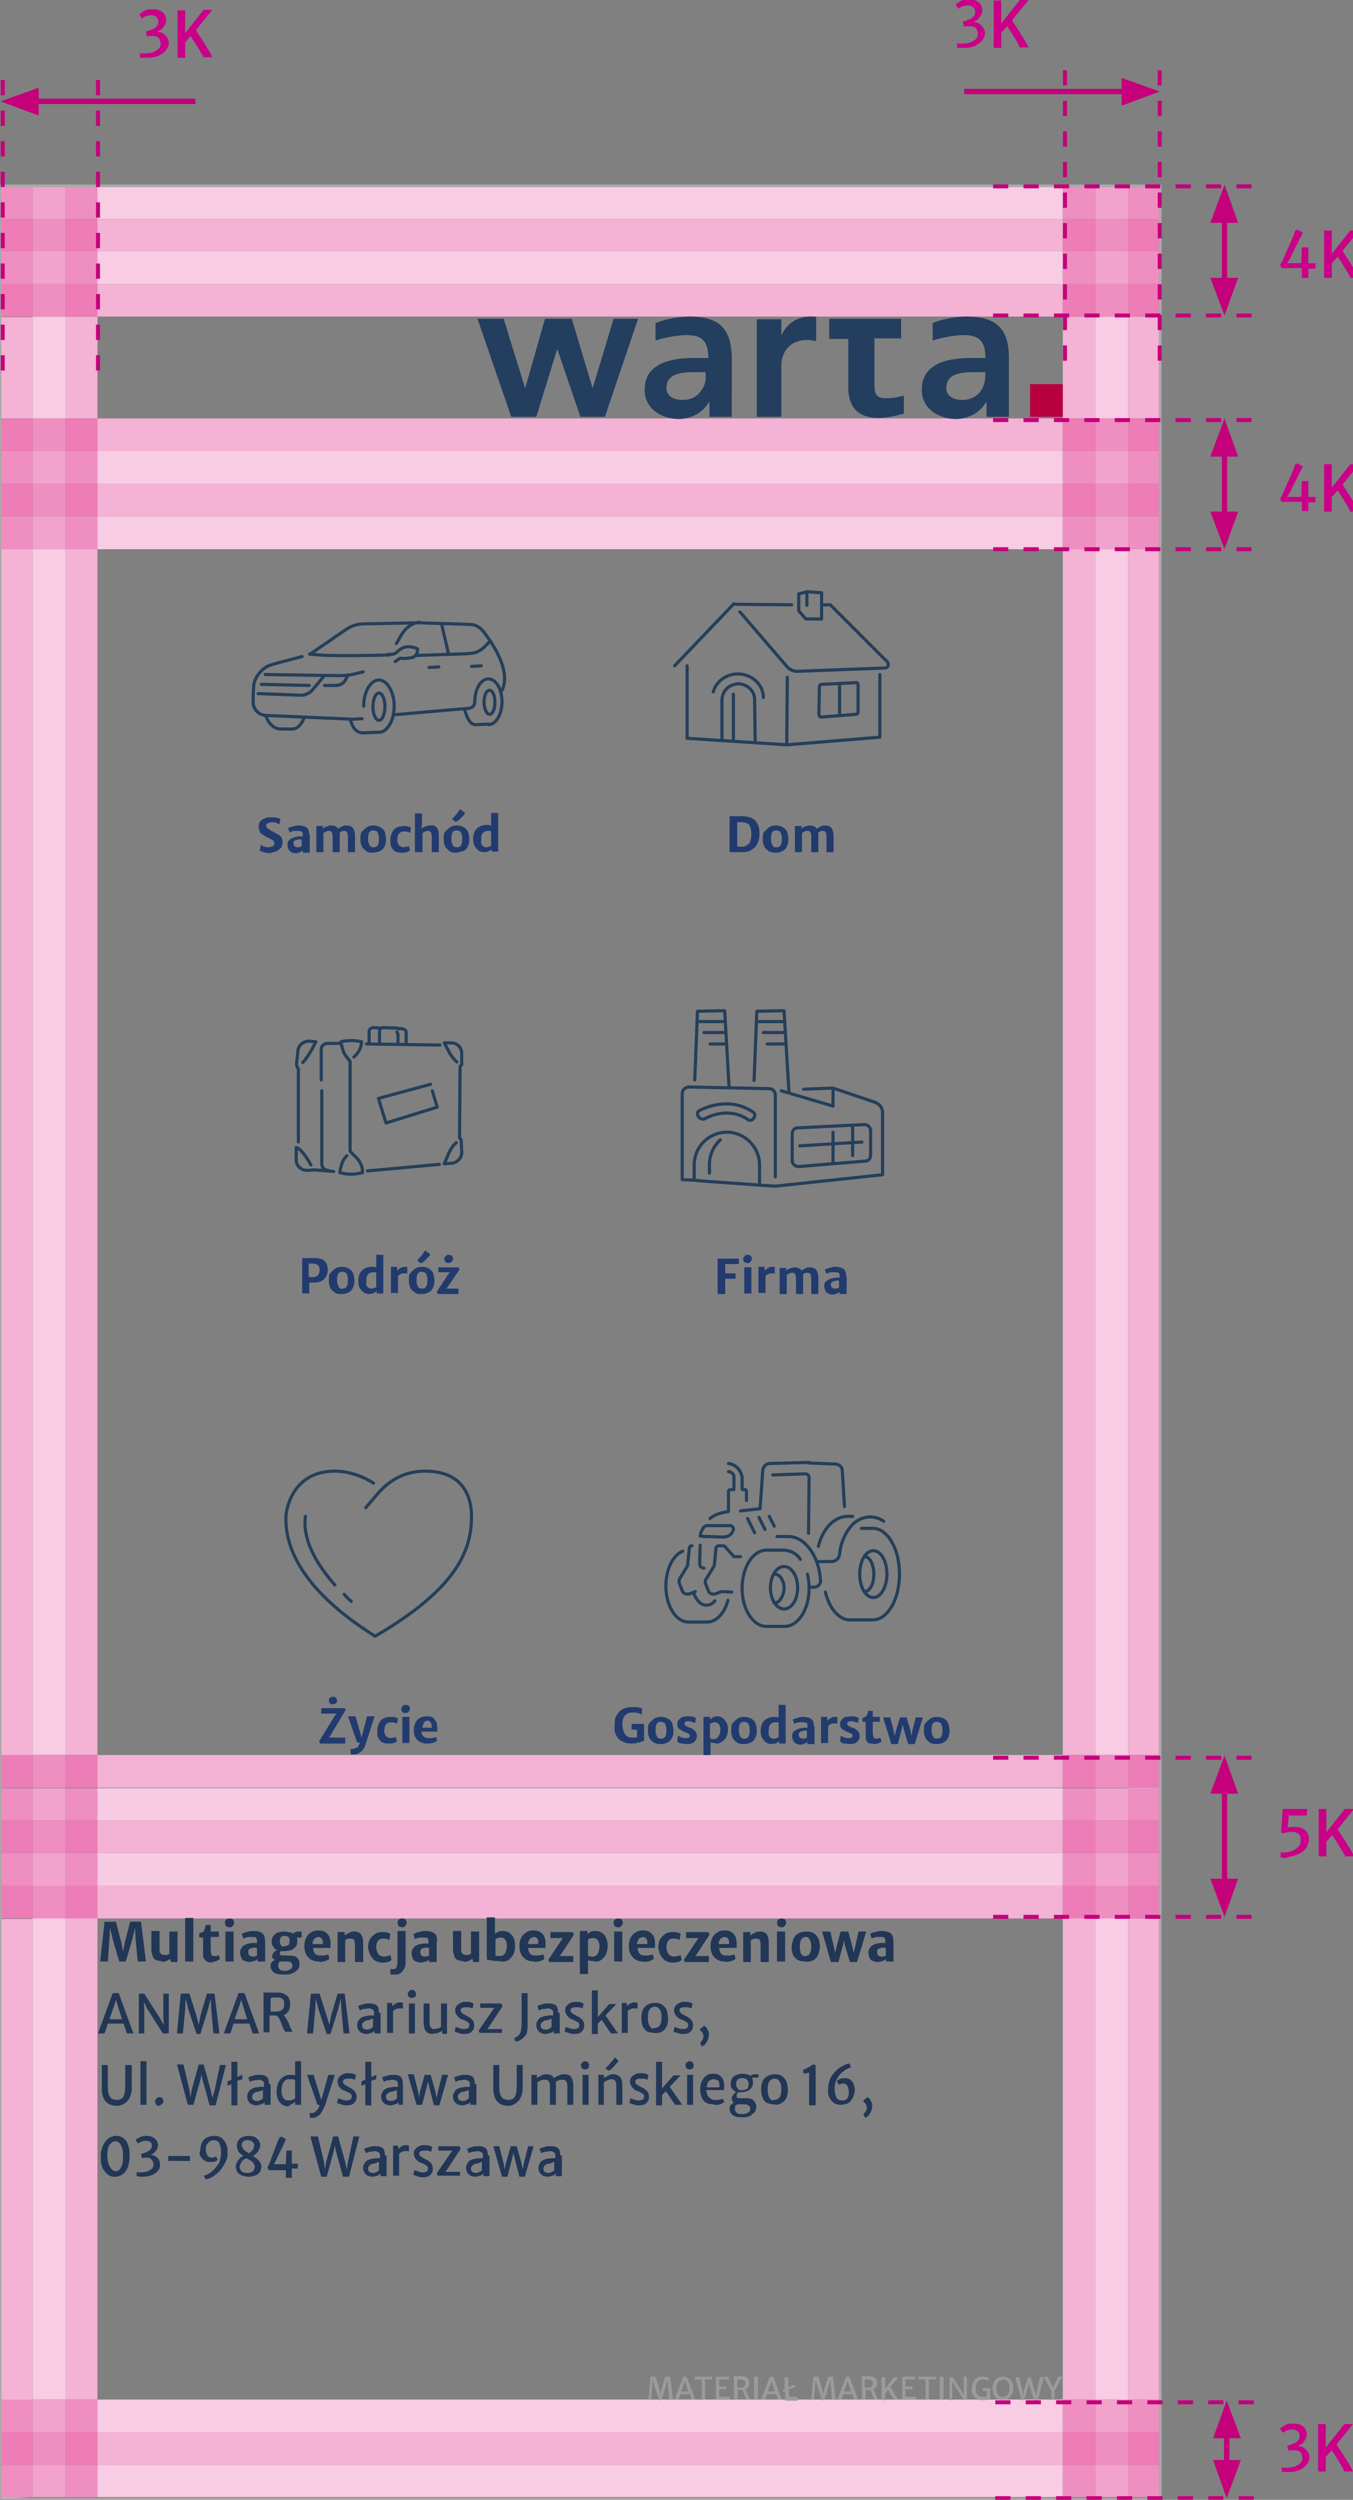 <?xml version="1.0" encoding="UTF-8"?>
<svg xmlns="http://www.w3.org/2000/svg" xmlns:xlink="http://www.w3.org/1999/xlink" version="1.1" id="Warstwa_1" x="0px" y="0px" viewBox="0 0 248.5 458.8" style="enable-background:new 0 0 248.5 458.8;" xml:space="preserve">
<rect x="0" y="0" width="248.5" height="458.8" fill="#808080" stroke="none"/>
<style type="text/css">
	.st0{fill:#F4B2D4;}
	.st1{fill:#F8CCE3;}
	.st2{fill:#ED7CB7;}
	.st3{fill:#EF8EC1;}
	.st4{fill:#F2A3CC;}
	.st5{fill:#E963A9;}
	.st6{fill:#EB72B1;}
	.st7{fill:#F3B2D4;}
	.st8{fill:#EB7CB7;}
	.st9{fill:#EE8EC1;}
	.st10{fill:#F7CCE3;}
	.st11{fill:#F1A3CC;}
	.st12{fill:none;stroke:#243F5A;stroke-width:0.578;stroke-linecap:round;stroke-linejoin:round;stroke-miterlimit:10;}
	.st13{fill:#223B6E;}
	
		.st14{clip-path:url(#SVGID_00000139984917706379242140000012628343236391824035_);fill:none;stroke:#243F5A;stroke-width:0.578;stroke-linecap:round;stroke-linejoin:round;stroke-miterlimit:10;}
	.st15{fill:none;stroke:#243F5A;stroke-width:0.578;stroke-linecap:round;stroke-linejoin:round;}
	.st16{fill:#FFFFFF;}
	.st17{fill:#9C9B9B;}
	.st18{fill:#223656;}
	.st19{fill:#B8003E;}
	.st20{fill:#233E5E;}
	.st21{fill:none;stroke:#A9A9A9;stroke-width:0.486;}
	.st22{fill:#CA0088;}
	.st23{fill:none;stroke:#C4007A;stroke-width:0.729;stroke-miterlimit:10;stroke-dasharray:2.793,2.793;}
	.st24{fill:none;stroke:#C4007A;stroke-width:0.729;stroke-miterlimit:10;stroke-dasharray:2.806,2.806;}
	.st25{fill:none;stroke:#C4007A;stroke-width:0.972;stroke-miterlimit:10;}
	.st26{fill:#C4007A;}
</style>
<g>
	<path class="st0" d="M6,458.3H0V100.8h6v221.4H0.1v6H6v0H0.1v6v6H6H0.1v6v6H6v88.4H0v6v6h6H0v6L6,458.3L6,458.3 M6,94.8H0v0L6,94.8   L6,94.8 M6,88.8H0v0L6,88.8L6,88.8 M6,82.8H0v0L6,82.8L6,82.8 M6,76.8H0V34.1h6v0.1H0v6v6v6v6h6V76.8"></path>
	<path class="st0" d="M17.9,458.3h-6H17.9L17.9,458.3 M17.9,440.4h-6v-88.4h6V440.4 M17.9,328.2h-6v0L17.9,328.2L17.9,328.2    M17.9,322.1h-6V100.8h6V322.1 M17.9,94.8h-6v0L17.9,94.8L17.9,94.8 M17.9,88.8h-6v0L17.9,88.8L17.9,88.8 M17.9,82.8h-6v0   L17.9,82.8L17.9,82.8 M17.9,76.8h-6V58.1h6V76.8 M17.9,34.2h-6v-0.1h6V34.2"></path>
	<path class="st1" d="M12,458.3H6v0L12,458.3L12,458.3 M12,440.4H6v-88.4h6V440.4 M12,328.2H6v0L12,328.2L12,328.2 M12,322.1H6   V100.8h6V322.1 M12,94.8H6v0L12,94.8L12,94.8 M12,88.8H6v0L12,88.8L12,88.8 M12,82.8H6v0L12,82.8L12,82.8 M12,76.8H6V58.1h6V76.8    M12,34.2H6v-0.1h6V34.2"></path>
	<path class="st0" d="M201.2,458.3h-6v0L201.2,458.3L201.2,458.3 M201.2,440.4h-6v-88.4h6V440.4 M201.2,328.2h-6v0L201.2,328.2   L201.2,328.2 M201.2,322.1h-6V100.8h6V322.1 M201.2,94.8h-6v0L201.2,94.8L201.2,94.8 M201.2,88.8h-6v0L201.2,88.8L201.2,88.8    M201.2,82.8h-6v0L201.2,82.8L201.2,82.8 M201.2,76.8h-6V58.1h6V76.8 M201.2,34.2h-6v-0.1h6V34.2"></path>
	<polyline class="st0" points="213.1,458.3 207.2,458.3 213.1,458.3 213.1,452.4 207.2,452.4 213.1,452.4 213.1,446.4 213.1,440.4    207.2,440.4 207.2,352.1 213.1,352.1 213.1,346.1 213.1,340.1 207.2,340.1 213.1,340.1 213.1,334.1 213.1,328.2 207.2,328.2    207.2,328.1 213.1,328.1 213.1,322.1 207.2,322.1 207.2,100.8 213.1,100.8 213.1,94.8 207.2,94.8 207.2,94.8 213.1,94.8    213.1,88.8 207.2,88.8 207.2,88.8 213.1,88.8 213.1,82.8 207.2,82.8 207.2,82.8 213.1,82.8 213.1,76.8 207.2,76.8 207.2,58.1    213.1,58.1 213.1,52.1 213.1,46.1 213.1,40.2 213.1,34.2 207.2,34.2 207.2,34.1 213.1,34.1 213.1,458.3  "></polyline>
	<path class="st1" d="M207.2,458.3h-6v0L207.2,458.3L207.2,458.3 M207.2,440.4h-6v-88.4h6V440.4 M207.2,328.2h-6v0L207.2,328.2   L207.2,328.2 M207.2,322.1h-6V100.8h6V322.1 M207.2,94.8h-6v0L207.2,94.8L207.2,94.8 M207.2,88.8h-6v0L207.2,88.8L207.2,88.8    M207.2,82.8h-6v0L207.2,82.8L207.2,82.8 M207.2,76.8h-6V58.1h6V76.8 M207.2,34.2h-6v-0.1h6V34.2"></path>
	<polyline class="st0" points="195.2,46.1 17.9,46.1 17.9,40.2 195.2,40.2 195.2,46.1  "></polyline>
	<polyline class="st2" points="0,46.1 0,46.1 0,40.2 6,40.2 6,46.1 0,46.1 0,46.1  "></polyline>
	<polyline class="st2" points="17.9,46.1 12,46.1 12,40.2 17.9,40.2 17.9,46.1  "></polyline>
	<polyline class="st3" points="12,46.1 6,46.1 6,40.2 12,40.2 12,46.1  "></polyline>
	<polyline class="st2" points="201.2,46.1 195.2,46.1 195.2,40.2 201.2,40.2 201.2,46.1  "></polyline>
	<polyline class="st2" points="213.1,46.1 207.2,46.1 207.2,40.2 213.1,40.2 213.1,46.1  "></polyline>
	<polyline class="st3" points="207.2,46.1 201.2,46.1 201.2,40.2 207.2,40.2 207.2,46.1  "></polyline>
	<polyline class="st1" points="195.2,40.2 17.9,40.2 17.9,34.2 195.2,34.2 195.2,40.2  "></polyline>
	<polyline class="st3" points="6,40.2 0,40.2 0,34.2 6,34.2 6,40.2  "></polyline>
	<polyline class="st3" points="17.9,40.2 12,40.2 12,34.2 17.9,34.2 17.9,40.2  "></polyline>
	<polyline class="st4" points="12,40.2 6,40.2 6,34.2 12,34.2 12,40.2  "></polyline>
	<polyline class="st3" points="201.2,40.2 195.2,40.2 195.2,34.2 201.2,34.2 201.2,40.2  "></polyline>
	<polyline class="st3" points="213.1,40.2 213.1,40.2 207.2,40.2 207.2,34.2 213.1,34.2 213.1,40.2  "></polyline>
	<polyline class="st4" points="207.2,40.2 201.2,40.2 201.2,34.2 207.2,34.2 207.2,40.2  "></polyline>
	<polyline class="st0" points="195.2,58.1 17.9,58.1 17.9,52.1 195.2,52.1 195.2,58.1  "></polyline>
	<polyline class="st2" points="6,58.1 0,58.1 0,52.1 6,52.1 6,58.1  "></polyline>
	<polyline class="st2" points="17.9,58.1 12,58.1 12,52.1 17.9,52.1 17.9,58.1  "></polyline>
	<polyline class="st3" points="12,58.1 6,58.1 6,52.1 12,52.1 12,58.1  "></polyline>
	<polyline class="st2" points="201.2,58.1 195.2,58.1 195.2,52.1 201.2,52.1 201.2,58.1  "></polyline>
	<polyline class="st2" points="213.1,58.1 207.2,58.1 207.2,52.1 213.1,52.1 213.1,58.1  "></polyline>
	<polyline class="st3" points="207.2,58.1 201.2,58.1 201.2,52.1 207.2,52.1 207.2,58.1  "></polyline>
	<polyline class="st1" points="195.2,52.1 17.9,52.1 17.9,46.1 195.2,46.1 195.2,52.1  "></polyline>
	<polyline class="st3" points="6,52.1 0,52.1 0,46.1 6,46.1 6,52.1  "></polyline>
	<polyline class="st3" points="17.9,52.1 12,52.1 12,46.1 17.9,46.1 17.9,52.1  "></polyline>
	<polyline class="st4" points="12,52.1 6,52.1 6,46.1 12,46.1 12,52.1  "></polyline>
	<polyline class="st3" points="201.2,52.1 195.2,52.1 195.2,46.1 201.2,46.1 201.2,52.1  "></polyline>
	<polyline class="st3" points="213.1,52.1 213.1,52.1 207.2,52.1 207.2,46.1 213.1,46.1 213.1,46.1 213.1,52.1  "></polyline>
	<polyline class="st4" points="207.2,52.1 201.2,52.1 201.2,46.1 207.2,46.1 207.2,52.1  "></polyline>
	<polyline class="st3" points="195.2,46.1 17.9,46.1 17.9,46.1 195.2,46.1 195.2,46.1  "></polyline>
	<polyline class="st5" points="6,46.1 0,46.1 0,46.1 6,46.1 6,46.1  "></polyline>
	<polyline class="st5" points="17.9,46.1 12,46.1 12,46.1 17.9,46.1 17.9,46.1  "></polyline>
	<polyline class="st6" points="12,46.1 6,46.1 6,46.1 12,46.1 12,46.1  "></polyline>
	<polyline class="st5" points="201.2,46.1 195.2,46.1 195.2,46.1 201.2,46.1 201.2,46.1  "></polyline>
	<polyline class="st5" points="213.1,46.1 207.2,46.1 207.2,46.1 213.1,46.1 213.1,46.1  "></polyline>
	<polyline class="st6" points="207.2,46.1 201.2,46.1 201.2,46.1 207.2,46.1 207.2,46.1  "></polyline>
	<path class="st0" d="M195.2,94.8H17.9v-6h177.3V94.8 M0,94.8L0,94.8v-6h0L0,94.8"></path>
	<polyline class="st2" points="6,94.8 0,94.8 0,88.8 6,88.8 6,94.8  "></polyline>
	<polyline class="st2" points="17.9,94.8 12,94.8 12,88.8 17.9,88.8 17.9,94.8  "></polyline>
	<polyline class="st3" points="12,94.8 6,94.8 6,88.8 12,88.8 12,94.8  "></polyline>
	<polyline class="st2" points="201.2,94.8 195.2,94.8 195.2,88.8 201.2,88.8 201.2,94.8  "></polyline>
	<polyline class="st2" points="213.1,94.8 207.2,94.8 207.2,88.8 213.1,88.8 213.1,94.8  "></polyline>
	<polyline class="st3" points="207.2,94.8 201.2,94.8 201.2,88.8 207.2,88.8 207.2,94.8  "></polyline>
	<path class="st0" d="M195.2,82.8H17.9v-6h177.3V82.8 M0,82.8L0,82.8v-6h0L0,82.8"></path>
	<polyline class="st2" points="6,82.8 0,82.8 0,76.8 6,76.8 6,82.8  "></polyline>
	<polyline class="st2" points="17.9,82.8 12,82.8 12,76.8 17.9,76.8 17.9,82.8  "></polyline>
	<polyline class="st3" points="12,82.8 6,82.8 6,76.8 12,76.8 12,82.8  "></polyline>
	<polyline class="st2" points="201.2,82.8 195.2,82.8 195.2,76.8 201.2,76.8 201.2,82.8  "></polyline>
	<polyline class="st2" points="213.1,82.8 207.2,82.8 207.2,76.8 213.1,76.8 213.1,82.8  "></polyline>
	<polyline class="st3" points="207.2,82.8 201.2,82.8 201.2,76.8 207.2,76.8 207.2,82.8  "></polyline>
	<path class="st1" d="M195.2,88.8H17.9v-6h177.3V88.8 M0,88.8L0,88.8v-6h0L0,88.8"></path>
	<polyline class="st3" points="6,88.8 0,88.8 0,82.8 6,82.8 6,88.8  "></polyline>
	<polyline class="st3" points="17.9,88.8 12,88.8 12,82.8 17.9,82.8 17.9,88.8  "></polyline>
	<polyline class="st4" points="12,88.8 6,88.8 6,82.8 12,82.8 12,88.8  "></polyline>
	<polyline class="st3" points="201.2,88.8 195.2,88.8 195.2,82.8 201.2,82.8 201.2,88.8  "></polyline>
	<polyline class="st3" points="213.1,88.8 207.2,88.8 207.2,82.8 213.1,82.8 213.1,88.8  "></polyline>
	<polyline class="st4" points="207.2,88.8 201.2,88.8 201.2,82.8 207.2,82.8 207.2,88.8  "></polyline>
	<path class="st1" d="M195.2,100.8H17.9v-6h177.3V100.8 M0,100.8L0,100.8v-6h0L0,100.8"></path>
	<polyline class="st3" points="6,100.8 0,100.8 0,94.8 6,94.8 6,100.8  "></polyline>
	<polyline class="st3" points="17.9,100.8 12,100.8 12,94.8 17.9,94.8 17.9,100.8  "></polyline>
	<polyline class="st4" points="12,100.8 6,100.8 6,94.8 12,94.8 12,100.8  "></polyline>
	<polyline class="st3" points="201.2,100.8 195.2,100.8 195.2,94.8 201.2,94.8 201.2,100.8  "></polyline>
	<polyline class="st3" points="213.1,100.8 207.2,100.8 207.2,94.8 213.1,94.8 213.1,100.8  "></polyline>
	<polyline class="st4" points="207.2,100.8 201.2,100.8 201.2,94.8 207.2,94.8 207.2,100.8  "></polyline>
	<polyline class="st0" points="195.2,452.4 17.9,452.4 17.9,446.4 195.2,446.4 195.2,452.4  "></polyline>
	<polyline class="st2" points="6,452.4 0,452.4 0,446.4 6,446.4 6,452.4  "></polyline>
	<polyline class="st2" points="17.9,452.4 12,452.4 12,446.4 17.9,446.4 17.9,452.4  "></polyline>
	<polyline class="st3" points="12,452.4 6,452.4 6,446.4 12,446.4 12,452.4  "></polyline>
	<polyline class="st2" points="201.2,452.4 195.2,452.4 195.2,446.4 201.2,446.4 201.2,452.4  "></polyline>
	<polyline class="st2" points="213.1,452.4 207.2,452.4 207.2,446.4 213.1,446.4 213.1,452.4  "></polyline>
	<polyline class="st3" points="207.2,452.4 201.2,452.4 201.2,446.4 207.2,446.4 207.2,452.4  "></polyline>
	<polyline class="st1" points="195.2,446.4 17.9,446.4 17.9,440.4 195.2,440.4 195.2,446.4  "></polyline>
	<polyline class="st3" points="6,446.4 0,446.4 0,440.4 6,440.4 6,446.4  "></polyline>
	<polyline class="st3" points="17.9,446.4 12,446.4 12,440.4 17.9,440.4 17.9,446.4  "></polyline>
	<polyline class="st4" points="12,446.4 6,446.4 6,440.4 12,440.4 12,446.4  "></polyline>
	<polyline class="st3" points="201.2,446.4 195.2,446.4 195.2,440.4 201.2,440.4 201.2,446.4  "></polyline>
	<polyline class="st3" points="213.1,446.4 213.1,446.4 207.2,446.4 207.2,440.4 213.1,440.4 213.1,446.4  "></polyline>
	<polyline class="st4" points="207.2,446.4 201.2,446.4 201.2,440.4 207.2,440.4 207.2,446.4  "></polyline>
	<polyline class="st1" points="195.2,458.3 17.9,458.3 17.9,452.4 195.2,452.4 195.2,458.3  "></polyline>
	<polyline class="st3" points="6,458.3 0,458.3 0,452.4 6,452.4 6,458.3  "></polyline>
	<polyline class="st3" points="17.9,458.3 12,458.3 12,452.4 17.9,452.4 17.9,458.3  "></polyline>
	<polyline class="st4" points="12,458.3 6,458.3 6,452.4 12,452.4 12,458.3  "></polyline>
	<polyline class="st6" points="12,458.3 12,458.3 12,452.4 12,458.3  "></polyline>
	<polyline class="st3" points="201.2,458.3 195.2,458.3 195.2,452.4 201.2,452.4 201.2,458.3  "></polyline>
	<polyline class="st3" points="213.1,458.3 207.2,458.3 207.2,452.4 213.1,452.4 213.1,458.3  "></polyline>
	<polyline class="st4" points="207.2,458.3 201.2,458.3 201.2,452.4 207.2,452.4 207.2,458.3  "></polyline>
	<polyline class="st6" points="207.2,458.3 207.2,458.3 207.2,452.4 207.2,458.3  "></polyline>
	<polyline class="st7" points="195.2,340.1 17.9,340.1 17.9,334.1 195.2,334.1 195.2,340.1  "></polyline>
	<polyline class="st8" points="6,340.1 0.1,340.1 0.1,334.1 6,334.1 6,340.1  "></polyline>
	<polyline class="st8" points="17.9,340.1 12,340.1 12,334.1 17.9,334.1 17.9,340.1  "></polyline>
	<polyline class="st9" points="12,340.1 6,340.1 6,334.1 12,334.1 12,340.1  "></polyline>
	<polyline class="st8" points="201.2,340.1 195.2,340.1 195.2,334.1 201.2,334.1 201.2,340.1  "></polyline>
	<polyline class="st8" points="213.1,340.1 207.2,340.1 207.2,334.1 213.1,334.1 213.1,340.1  "></polyline>
	<polyline class="st9" points="207.2,340.1 201.2,340.1 201.2,334.1 207.2,334.1 207.2,340.1  "></polyline>
	<polyline class="st7" points="195.2,328.1 17.9,328.1 17.9,322.1 195.2,322.1 195.2,328.1  "></polyline>
	<polyline class="st8" points="6,328.1 0.1,328.1 0.1,322.1 6,322.1 6,328.1  "></polyline>
	<polyline class="st8" points="17.9,328.1 12,328.1 12,322.1 17.9,322.1 17.9,328.1  "></polyline>
	<polyline class="st9" points="12,328.1 6,328.1 6,322.1 12,322.1 12,328.1  "></polyline>
	<polyline class="st8" points="201.2,328.1 195.2,328.1 195.2,322.1 201.2,322.1 201.2,328.1  "></polyline>
	<polyline class="st8" points="213.1,328.1 207.2,328.1 207.2,322.1 213.1,322.1 213.1,328.1  "></polyline>
	<polyline class="st9" points="207.2,328.1 201.2,328.1 201.2,322.1 207.2,322.1 207.2,328.1  "></polyline>
	<polyline class="st10" points="195.2,334.1 17.9,334.1 17.9,328.2 195.2,328.2 195.2,334.1  "></polyline>
	<polyline class="st9" points="6,334.1 0.1,334.1 0.1,328.2 6,328.2 6,334.1  "></polyline>
	<polyline class="st9" points="17.9,334.1 12,334.1 12,328.2 17.9,328.2 17.9,334.1  "></polyline>
	<polyline class="st11" points="12,334.1 6,334.1 6,328.2 12,328.2 12,334.1  "></polyline>
	<polyline class="st9" points="201.2,334.1 195.2,334.1 195.2,328.2 201.2,328.2 201.2,334.1  "></polyline>
	<polyline class="st9" points="213.1,334.1 213.1,334.1 207.2,334.1 207.2,328.2 213.1,328.2 213.1,334.1  "></polyline>
	<polyline class="st11" points="207.2,334.1 201.2,334.1 201.2,328.2 207.2,328.2 207.2,334.1  "></polyline>
	<polyline class="st7" points="195.2,352.1 17.9,352.1 17.9,346.1 195.2,346.1 195.2,352.1  "></polyline>
	<polyline class="st8" points="6,352.1 0.1,352.1 0.1,346.1 6,346.1 6,352.1  "></polyline>
	<polyline class="st8" points="17.9,352.1 12,352.1 12,346.1 17.9,346.1 17.9,352.1  "></polyline>
	<polyline class="st9" points="12,352.1 6,352.1 6,346.1 12,346.1 12,352.1  "></polyline>
	<polyline class="st8" points="201.2,352.1 195.2,352.1 195.2,346.1 201.2,346.1 201.2,352.1  "></polyline>
	<polyline class="st8" points="213.1,352.1 207.2,352.1 207.2,346.1 213.1,346.1 213.1,352.1  "></polyline>
	<polyline class="st9" points="207.2,352.1 201.2,352.1 201.2,346.1 207.2,346.1 207.2,352.1  "></polyline>
	<polyline class="st10" points="195.2,346.1 17.9,346.1 17.9,340.1 195.2,340.1 195.2,346.1  "></polyline>
	<polyline class="st9" points="6,346.1 0.1,346.1 0.1,340.1 6,340.1 6,346.1  "></polyline>
	<polyline class="st9" points="17.9,346.1 12,346.1 12,340.1 17.9,340.1 17.9,346.1  "></polyline>
	<polyline class="st11" points="12,346.1 6,346.1 6,340.1 12,340.1 12,346.1  "></polyline>
	<polyline class="st9" points="201.2,346.1 195.2,346.1 195.2,340.1 201.2,340.1 201.2,346.1  "></polyline>
	<polyline class="st9" points="213.1,346.1 213.1,346.1 207.2,346.1 207.2,340.1 213.1,340.1 213.1,346.1  "></polyline>
	<polyline class="st11" points="207.2,346.1 201.2,346.1 201.2,340.1 207.2,340.1 207.2,346.1  "></polyline>
	<path class="st12" d="M161.6,123.8v11.5l-17.1,1.4l0.1-12.4 M123.9,122.2l10.9-11.4 M126.2,135.5v-13.3 M144.6,136.7l-18.4-1.2    M135.9,112.3l8.6,10c0.5,0.6,1.3,1,2.1,0.9l15.9-0.6c0.6,0,0.9-0.7,0.4-1.2l-10.4-10.4l-1.6,0 M145.4,111l-10.7-0.1 M150.9,131.6   l6.3-0.5c0.2,0,0.4-0.2,0.4-0.5v-4.9c0-0.3-0.2-0.5-0.5-0.4l-6.2,0.3c-0.2,0-0.4,0.2-0.4,0.4l-0.1,5.1   C150.4,131.4,150.6,131.6,150.9,131.6L150.9,131.6z M132.6,135.6l0-7.1c0-1.7,1.4-3,3.1-3c1.6,0.1,2.9,1.3,2.9,2.9l0.1,7.6    M131,127c0.5-1.9,2.4-3.4,4.7-3.3c2.5,0.1,4.5,2,4.5,4.3 M154.2,125.7v5.4 M148,113.6l-1.3-1.5V109l1.5-0.4 M148.2,113.6h2.7v-4.8   l-2.7-0.2v2.5 M134.7,127.4v8.6"></path>
	<path class="st13" d="M134.3,156.4c0.1,0,0.1,0,0.2,0c0.1,0,0.1,0,0.2,0c0.2,0,0.5,0,0.8,0c0.3,0,0.6,0,0.8,0   c0.7,0,1.3-0.1,1.7-0.4c0.5-0.3,0.9-0.7,1.1-1.2c0.3-0.5,0.4-1.1,0.4-1.9c0-1-0.3-1.8-0.8-2.3c-0.5-0.5-1.3-0.8-2.4-0.8   c-0.2,0-0.4,0-0.6,0s-0.4,0-0.6,0c-0.2,0-0.3,0-0.5,0c-0.1,0-0.1,0-0.2,0c-0.1,0-0.1,0-0.2,0c-0.1,0-0.1,0-0.2,0v6.5   C134.2,156.4,134.3,156.4,134.3,156.4L134.3,156.4z M135.5,150.9c0.1,0,0.2,0,0.3,0c0.1,0,0.3,0,0.4,0c0.4,0,0.7,0.1,1,0.2   c0.3,0.1,0.5,0.4,0.6,0.7c0.1,0.3,0.2,0.8,0.2,1.3c0,0.5-0.1,1-0.2,1.3c-0.1,0.3-0.3,0.6-0.6,0.7c-0.3,0.2-0.5,0.3-0.9,0.3   c-0.2,0-0.3,0-0.5,0c-0.2,0-0.3,0-0.4-0.1V150.9z M143.7,156.2c0.4-0.2,0.6-0.4,0.8-0.8s0.3-0.8,0.3-1.3c0-0.5-0.1-0.9-0.2-1.3   c-0.1-0.4-0.4-0.7-0.7-0.9s-0.8-0.4-1.4-0.4c-0.5,0-0.9,0.1-1.2,0.3s-0.6,0.5-0.9,0.8s-0.3,0.8-0.3,1.3c0,0.3,0,0.7,0.1,1   c0.1,0.3,0.2,0.6,0.4,0.8s0.4,0.4,0.7,0.6c0.3,0.1,0.7,0.2,1.1,0.2C143,156.5,143.4,156.4,143.7,156.2L143.7,156.2z M142,155.3   c-0.1-0.1-0.2-0.3-0.3-0.6c-0.1-0.3-0.1-0.5-0.1-0.8c0-0.5,0.1-0.9,0.2-1.1c0.2-0.3,0.4-0.4,0.8-0.4c0.2,0,0.4,0.1,0.6,0.2   s0.2,0.3,0.3,0.6c0.1,0.2,0.1,0.5,0.1,0.8c0,0.5-0.1,0.9-0.2,1.1c-0.2,0.3-0.4,0.4-0.8,0.4C142.3,155.5,142.1,155.5,142,155.3   L142,155.3z M150.6,152.6c0.2-0.1,0.3-0.1,0.5-0.1c0.2,0,0.3,0,0.4,0.1c0.1,0.1,0.2,0.2,0.2,0.3c0,0.1,0.1,0.3,0.1,0.6v2.9h1.3v-3   c0-0.5-0.1-0.8-0.2-1.1c-0.1-0.3-0.3-0.5-0.5-0.6c-0.2-0.1-0.5-0.2-0.8-0.2c-0.3,0-0.5,0-0.7,0.1s-0.4,0.2-0.6,0.3   c-0.1,0.1-0.3,0.2-0.3,0.2c-0.1-0.2-0.2-0.3-0.4-0.4c-0.2-0.1-0.5-0.2-0.8-0.2c-0.2,0-0.4,0-0.6,0.1s-0.4,0.1-0.6,0.2   c-0.2,0.1-0.3,0.2-0.4,0.3l0-0.5h-1.2v4.8h1.3v-3.5c0.1-0.1,0.3-0.2,0.5-0.3c0.2-0.1,0.3-0.1,0.5-0.1c0.2,0,0.3,0,0.4,0.1   c0.1,0.1,0.2,0.2,0.2,0.3c0,0.1,0.1,0.3,0.1,0.6v2.9h1.3v-3.1c0-0.2,0-0.3,0-0.4C150.3,152.8,150.4,152.7,150.6,152.6L150.6,152.6z   "></path>
	<path class="st12" d="M57.6,214.7l3.7,0.3 M54.8,209.6v-13.4c-0.3-0.4-0.4-0.8-0.3-1.3l0.2-1.8c0-1.2,1-2.1,2.2-2l1.1,0.1   c0,0-1.2,2.6-2.4,3.8 M60,191.5l2.5,0 M80.8,191.8l-13.5-0.2 M67.5,214.9l13.2-1.2 M65,194l0.4-0.4c0.6-0.7,1-1.5,1-2.4   c-1.2-0.3-2.5-0.3-3.8,0l0,0c0,0,0.3,1.6,0.7,2.3l1,1.3 M63.7,212.1l-0.5,0.6c-0.5,0.7-0.8,2.4-0.8,2.5l0,0c1.4,0.4,2.8,0.4,4.2,0   c0-1-0.4-2-1.1-2.7l-1.2-1.2l0-1.2l0-15.3 M57.1,213.8c-0.6-1.1-1.8-3-2.7-3.2v2.3c0,1.1,1,2,2.2,1.9l1.1-0.1 M83.9,194.9l-0.3-0.3   c-0.4-0.4-0.8-0.9-1.1-1.5l-0.9-1.7h1.3c1,0,1.9,0.8,1.9,1.9v2.1l-0.3,0.3l-0.1,13.1l0.3,0.4l0.1,2.1c0.1,1.1-0.7,2.1-1.9,2.2   l-1.3,0.1l0.8-1.9c0.3-0.6,0.6-1.2,1.1-1.7l0.3-0.3 M70.1,188.7l-1.5-0.1c-0.4,0-0.8,0.3-0.8,0.6v2.3 M74.6,191.5v-2   c0-0.4-0.3-0.6-0.8-0.7l-0.7,0 M73.1,188.7l-2.8-0.1c-0.3,0-0.6,0.3-0.6,0.6v2.2 M79.4,200.2l0.9,3l-9.4,2.9l-1.4-4.5l9.6-2.6    M59,198.2v-5.6c0-0.6,0.5-1.1,1.1-1.1 M60.3,214.8c-0.7,0-1.2-0.5-1.2-1.2v-13.4 M73.1,191.5v-1.6c0-0.2-0.1-0.3-0.2-0.5"></path>
	<path class="st13" d="M56.8,237.4v-2c0.1,0,0.2,0,0.3,0c0.1,0,0.3,0,0.5,0c0.8,0,1.5-0.2,1.9-0.6c0.4-0.4,0.7-1,0.7-1.7   c0-0.5-0.1-1-0.3-1.3c-0.2-0.3-0.5-0.6-0.8-0.7s-0.8-0.2-1.3-0.2c-0.3,0-0.6,0-0.9,0c-0.3,0-0.6,0-0.9,0h-0.5v6.5H56.8z    M56.8,231.9c0.1,0,0.2,0,0.3,0c0.1,0,0.2,0,0.3,0c0.4,0,0.8,0.1,1,0.3c0.2,0.2,0.3,0.5,0.3,0.9c0,0.4-0.1,0.6-0.2,0.8   c-0.1,0.2-0.3,0.3-0.5,0.4c-0.2,0.1-0.4,0.1-0.6,0.1c-0.1,0-0.3,0-0.4,0c-0.1,0-0.2,0-0.3,0V231.9z"></path>
	<path class="st13" d="M64,237.2c0.4-0.2,0.6-0.4,0.8-0.8s0.3-0.8,0.3-1.3c0-0.5-0.1-0.9-0.2-1.3c-0.1-0.4-0.4-0.7-0.7-0.9   c-0.3-0.2-0.8-0.4-1.4-0.4c-0.5,0-0.9,0.1-1.2,0.3s-0.6,0.5-0.9,0.8s-0.3,0.8-0.3,1.3c0,0.3,0,0.7,0.1,1c0.1,0.3,0.2,0.6,0.4,0.8   s0.4,0.4,0.7,0.6s0.7,0.2,1.1,0.2C63.2,237.5,63.7,237.4,64,237.2L64,237.2z M62.3,236.3c-0.1-0.1-0.2-0.3-0.3-0.6   c-0.1-0.3-0.1-0.5-0.1-0.8c0-0.5,0.1-0.9,0.2-1.1c0.2-0.3,0.4-0.4,0.8-0.4c0.2,0,0.4,0.1,0.6,0.2s0.2,0.3,0.3,0.6   c0.1,0.2,0.1,0.5,0.1,0.8c0,0.5-0.1,0.9-0.2,1.1c-0.2,0.3-0.4,0.4-0.8,0.4C62.6,236.6,62.4,236.5,62.3,236.3L62.3,236.3z    M68.5,237.4c0.2-0.1,0.4-0.2,0.5-0.3c0.1-0.1,0.2-0.1,0.2-0.2v0.5h1.2v-7.1h-1.3v1.9l0,0.4l-0.1,0c-0.2-0.1-0.4-0.1-0.7-0.1   c-0.5,0-0.9,0.1-1.3,0.3c-0.4,0.2-0.7,0.5-0.9,0.9c-0.2,0.4-0.3,0.9-0.3,1.4c0,0.5,0.1,1,0.3,1.3c0.2,0.3,0.4,0.6,0.7,0.8   c0.3,0.2,0.6,0.3,0.9,0.3C68.1,237.5,68.3,237.4,68.5,237.4L68.5,237.4z M69.1,233.6v2.6c-0.1,0.1-0.2,0.1-0.4,0.2   s-0.3,0.1-0.5,0.1c-0.3,0-0.5-0.1-0.7-0.3s-0.3-0.6-0.2-1.1c0-0.4,0-0.7,0.1-0.9s0.2-0.4,0.4-0.5s0.4-0.2,0.6-0.2   c0.2,0,0.3,0,0.5,0C68.9,233.5,69,233.5,69.1,233.6L69.1,233.6z M73.1,237.4v-3.2l0.2-0.2c0.1-0.1,0.2-0.1,0.4-0.2   c0.1-0.1,0.3-0.1,0.5-0.1c0.2,0,0.3,0,0.4,0c0.1,0,0.1,0.1,0.2,0.1v-1.3c0,0-0.1,0-0.2,0c-0.1,0-0.1,0-0.2,0c-0.2,0-0.4,0-0.6,0.1   s-0.4,0.2-0.5,0.3c-0.1,0.1-0.2,0.2-0.3,0.3l-0.1-0.7h-1.1v4.8H73.1z"></path>
	<path class="st13" d="M78.7,237.2c0.4-0.2,0.6-0.4,0.8-0.8s0.3-0.8,0.3-1.3c0-0.5-0.1-0.9-0.2-1.3c-0.1-0.4-0.4-0.7-0.7-0.9   c-0.3-0.2-0.8-0.4-1.4-0.4c-0.5,0-0.9,0.1-1.2,0.3s-0.6,0.5-0.9,0.8s-0.3,0.8-0.3,1.3c0,0.3,0,0.7,0.1,1c0.1,0.3,0.2,0.6,0.4,0.8   s0.4,0.4,0.7,0.6s0.7,0.2,1.1,0.2C77.9,237.5,78.3,237.4,78.7,237.2L78.7,237.2z M76.9,236.3c-0.1-0.1-0.2-0.3-0.3-0.6   c-0.1-0.3-0.1-0.5-0.1-0.8c0-0.5,0.1-0.9,0.2-1.1c0.2-0.3,0.4-0.4,0.8-0.4c0.2,0,0.4,0.1,0.6,0.2s0.2,0.3,0.3,0.6   c0.1,0.2,0.1,0.5,0.1,0.8c0,0.5-0.1,0.9-0.2,1.1c-0.2,0.3-0.4,0.4-0.8,0.4C77.3,236.5,77.1,236.5,76.9,236.3L76.9,236.3z    M77.6,231.7c0.1-0.1,0.3-0.2,0.4-0.3s0.3-0.3,0.4-0.4c0.1-0.1,0.3-0.3,0.4-0.4s0.2-0.3,0.2-0.4l-0.9-0.7c-0.1,0.2-0.3,0.4-0.5,0.7   s-0.3,0.4-0.5,0.6c-0.2,0.2-0.3,0.4-0.5,0.5l0.6,0.5C77.4,231.8,77.5,231.8,77.6,231.7L77.6,231.7z M84.2,237.4v-0.9H82l0.3-0.4   l2.1-3.1l-0.2-0.4h-3.7l0,0.9h2.1l-0.3,0.4l-2.1,3.2l0.2,0.4H84.2z M82.9,231.6c0.2-0.2,0.3-0.3,0.3-0.6c0-0.2-0.1-0.4-0.2-0.5   c-0.1-0.1-0.3-0.2-0.6-0.2c-0.1,0-0.3,0-0.4,0.1s-0.2,0.2-0.3,0.3s-0.1,0.3-0.1,0.4c0,0.2,0.1,0.4,0.2,0.5s0.3,0.2,0.5,0.2   C82.5,231.8,82.7,231.8,82.9,231.6L82.9,231.6z"></path>
	<g>
		<defs>
			<polyline id="SVGID_1_" points="46,148 93.2,148 93.2,100.8 46,100.8 46,148    "></polyline>
		</defs>
		<clipPath id="SVGID_00000163761293619415979750000009994822699995506619_">
			<use xlink:href="#SVGID_1_" style="overflow:visible;"></use>
		</clipPath>
		
			<path style="clip-path:url(#SVGID_00000163761293619415979750000009994822699995506619_);fill:none;stroke:#243F5A;stroke-width:0.578;stroke-linecap:round;stroke-linejoin:round;stroke-miterlimit:10;" d="    M64.3,132c0.5,1.7,1.2,2.5,2.4,2.5l2.8-0.1 M85.3,130.1c0.4,1.5,1,2.9,2,2.9l2.5-0.1 M48.9,131.6c0.5,1.3,1.5,2.2,2.7,2.2    c0.4,0,1.8,0,2.1,0c0.9,0,1.6-0.8,2.1-1.9 M76.4,120.3l9-0.3c1.5-0.1,2.2-0.1,3.4-1.1l1.1-1.1 M77,114.2c-2.3,0.2-3.5,2.7-3.5,2.7    s-0.3,0.6-0.7,1.2 M72.6,121.4l0.9-0.6c0.8,0.1,1.5,0,2.1-0.1c0.6-0.1,1-0.6,1.1-1.3l0-0.3c-0.6-0.3-1.2-0.4-1.8-0.4    c-0.7,0-1.4,0.4-1.9,0.9c-0.3,0.3-0.7,0.5-1.2,0.5l-0.6,0 M56.9,120c2.3,0.6,14.7,0.2,14.7,0.2 M48.7,123.8l13.5,0.2    c1.1,0,2.2-0.1,3.3-0.4l1.2-0.3 M47.4,127.3l7.9,0.3c0.8,0,1.6-0.4,2.1-1l2.1-2.5 M55.5,120.5l-4.6,1.2c-0.6,0.2-1.1,0.3-1.6,0.5     M56.9,120.1l6.7-4.6c0.9-0.6,2-1,3.2-1l10.1-0.2l9.4,0.3c1,0,1.8,0.5,2.4,1.2c2.3,2.9,5.1,7.6,3.5,10.9 M72.2,131.2l10.3-0.9    l3.7-0.3c0.6-0.1,1-0.6,1-1.2v0c0-2.3,1.1-4.2,2.5-4.2c1.4,0,2.5,1.9,2.5,4.2c0,2.3-1.1,4.2-2.5,4.2 M49.3,122.2    c-1.4,0.7-2.4,2-2.7,3.5l-0.1,1.8l0,1.4c0,1.3,1,2.3,2.3,2.4l16,0.7l1.7-0.1 M69.6,134.4c1.5,0,2.8-2.1,2.8-4.8    c0-2.6-1.3-4.8-2.8-4.8s-2.8,2.1-2.8,4.8 M68.5,129.7c0,1.4,0.5,2.5,1.1,2.5c0.6,0,1.1-1.1,1.1-2.5s-0.5-2.5-1.1-2.5    C69,127.2,68.5,128.3,68.5,129.7L68.5,129.7z M88.9,128.9c0,1.2,0.5,2.2,1,2.2c0.6,0,1-1,1-2.2s-0.4-2.2-1-2.2    C89.3,126.7,88.9,127.7,88.9,128.9L88.9,128.9z"></path>
	</g>
	<path class="st12" d="M81.1,114.5l1.3,5.6 M78.8,122.5c0.1,0,1.8-0.1,1.8-0.1 M86.6,122.3c0.1,0,1.8-0.1,1.8-0.1 M56.8,125.8   l-8.8-0.2 M63.9,123.9l-0.4,0.8c-0.3,0.7-1.1,1.1-1.8,1.1h-2.1"></path>
	<path class="st13" d="M50.8,156.2c0.3-0.1,0.6-0.4,0.8-0.6s0.3-0.6,0.3-1c0-0.3-0.1-0.5-0.1-0.7c-0.1-0.2-0.2-0.4-0.4-0.5   c-0.2-0.2-0.4-0.3-0.6-0.4c-0.2-0.1-0.5-0.3-0.7-0.4c-0.3-0.1-0.5-0.3-0.7-0.4s-0.3-0.2-0.4-0.3c-0.1-0.1-0.1-0.3-0.1-0.4   c0-0.1,0-0.3,0.1-0.3s0.2-0.2,0.4-0.2c0.1,0,0.3-0.1,0.5-0.1c0.3,0,0.6,0,0.8,0.1c0.2,0.1,0.4,0.2,0.6,0.3l0.2-1   c-0.1-0.1-0.3-0.1-0.6-0.2c-0.3-0.1-0.7-0.1-1.1-0.1c-0.3,0-0.6,0-0.9,0.1c-0.3,0.1-0.5,0.2-0.7,0.3s-0.4,0.3-0.5,0.5   c-0.1,0.2-0.2,0.5-0.2,0.8c0,0.3,0.1,0.6,0.2,0.9c0.1,0.3,0.3,0.5,0.6,0.6c0.2,0.2,0.5,0.3,0.8,0.5c0.3,0.1,0.6,0.3,0.8,0.4   c0.2,0.1,0.3,0.2,0.4,0.3c0.1,0.1,0.1,0.3,0.1,0.4c0,0.2-0.1,0.4-0.3,0.5c-0.2,0.1-0.4,0.2-0.8,0.2c-0.2,0-0.4,0-0.6-0.1   c-0.2,0-0.4-0.1-0.6-0.2S48,155,47.9,155l-0.2,1.1c0.1,0.1,0.2,0.1,0.4,0.2c0.2,0.1,0.4,0.1,0.7,0.2c0.3,0,0.5,0.1,0.8,0.1   C50.1,156.4,50.5,156.4,50.8,156.2L50.8,156.2z M56.8,153.2c0-0.4-0.1-0.8-0.2-1s-0.4-0.4-0.6-0.5s-0.7-0.2-1.1-0.2   c-0.3,0-0.5,0-0.8,0.1s-0.5,0.1-0.7,0.2s-0.4,0.1-0.5,0.2l0.3,0.8c0.1-0.1,0.3-0.1,0.4-0.2s0.4-0.1,0.6-0.1c0.2,0,0.4,0,0.6,0   c0.2,0,0.4,0,0.6,0.1c0.1,0.1,0.2,0.2,0.2,0.5v0.4c-0.2,0-0.4,0-0.6,0c-0.2,0-0.4,0-0.7,0.1s-0.4,0.1-0.6,0.2   c-0.3,0.1-0.5,0.3-0.7,0.5c-0.2,0.2-0.2,0.5-0.2,0.8s0.1,0.6,0.2,0.8c0.1,0.2,0.3,0.4,0.5,0.5c0.2,0.1,0.5,0.2,0.8,0.2   c0.3,0,0.6-0.1,0.8-0.2c0.2-0.1,0.4-0.2,0.5-0.3v0.4h1.3V153.2z M55.4,154.1v1.2c0,0-0.1,0.1-0.2,0.1c-0.1,0-0.2,0.1-0.3,0.1   s-0.2,0-0.3,0c-0.2,0-0.4-0.1-0.5-0.2s-0.2-0.3-0.2-0.5c0-0.2,0-0.3,0.1-0.4s0.2-0.2,0.3-0.2c0.1,0,0.2-0.1,0.3-0.1s0.2,0,0.4-0.1   C55.2,154.1,55.3,154.1,55.4,154.1L55.4,154.1z M62.7,152.6c0.2-0.1,0.3-0.1,0.5-0.1c0.2,0,0.3,0,0.4,0.1s0.2,0.2,0.2,0.3   c0,0.1,0.1,0.3,0.1,0.6v2.9h1.3v-3c0-0.5-0.1-0.8-0.2-1.1s-0.3-0.5-0.5-0.6c-0.2-0.1-0.5-0.2-0.8-0.2c-0.3,0-0.5,0-0.7,0.1   s-0.4,0.2-0.6,0.3c-0.1,0.1-0.3,0.2-0.3,0.2c-0.1-0.2-0.2-0.3-0.4-0.4c-0.2-0.1-0.5-0.2-0.8-0.2c-0.2,0-0.4,0-0.6,0.1   c-0.2,0.1-0.4,0.1-0.6,0.2c-0.2,0.1-0.3,0.2-0.4,0.3l0-0.5h-1.2v4.8h1.3v-3.5c0.1-0.1,0.3-0.2,0.5-0.3c0.2-0.1,0.3-0.1,0.5-0.1   c0.2,0,0.3,0,0.4,0.1c0.1,0.1,0.2,0.2,0.2,0.3c0,0.1,0.1,0.3,0.1,0.6v2.9h1.3v-3.1c0-0.2,0-0.3,0-0.4   C62.4,152.8,62.6,152.7,62.7,152.6L62.7,152.6z M69.8,156.2c0.4-0.2,0.6-0.4,0.8-0.8s0.3-0.8,0.3-1.3c0-0.5-0.1-0.9-0.2-1.3   c-0.1-0.4-0.4-0.7-0.7-0.9c-0.3-0.2-0.8-0.4-1.4-0.4c-0.5,0-0.9,0.1-1.2,0.3s-0.6,0.5-0.9,0.8s-0.3,0.8-0.3,1.3c0,0.3,0,0.7,0.1,1   c0.1,0.3,0.2,0.6,0.4,0.8s0.4,0.4,0.7,0.6s0.7,0.2,1.1,0.2C69,156.4,69.4,156.4,69.8,156.2L69.8,156.2z M68,155.3   c-0.1-0.1-0.2-0.3-0.3-0.6c-0.1-0.3-0.1-0.5-0.1-0.8c0-0.5,0.1-0.9,0.2-1.1c0.2-0.3,0.4-0.4,0.8-0.4c0.2,0,0.4,0.1,0.6,0.2   s0.2,0.3,0.3,0.6c0.1,0.2,0.1,0.5,0.1,0.8c0,0.5-0.1,0.9-0.2,1.1c-0.2,0.3-0.4,0.4-0.8,0.4C68.3,155.5,68.1,155.4,68,155.3   L68,155.3z M71.8,155.3c0.2,0.4,0.4,0.7,0.7,0.9c0.3,0.2,0.7,0.3,1.3,0.3c0.3,0,0.6,0,0.9-0.1s0.5-0.2,0.6-0.3l-0.2-0.8   c-0.1,0.1-0.3,0.1-0.4,0.1c-0.2,0-0.4,0.1-0.6,0.1c-0.2,0-0.4-0.1-0.6-0.2c-0.2-0.1-0.3-0.3-0.4-0.5c-0.1-0.2-0.2-0.5-0.1-0.9   c0-0.3,0.1-0.6,0.2-0.8c0.1-0.2,0.3-0.3,0.5-0.4c0.2-0.1,0.4-0.1,0.6-0.1c0.2,0,0.4,0,0.6,0.1c0.2,0,0.3,0.1,0.4,0.2l0.2-1   c-0.1-0.1-0.2-0.1-0.5-0.2c-0.2-0.1-0.5-0.1-0.8-0.1c-0.5,0-1,0.1-1.4,0.3s-0.6,0.5-0.8,0.9s-0.3,0.8-0.3,1.3   S71.7,154.9,71.8,155.3L71.8,155.3z M77.6,156.4v-3.5c0.1-0.1,0.3-0.2,0.5-0.3c0.2-0.1,0.3-0.1,0.4-0.1c0.3,0,0.5,0.1,0.6,0.2   c0.1,0.1,0.2,0.4,0.2,0.8v2.9h1.3v-3c0-0.7-0.1-1.2-0.4-1.5c-0.2-0.3-0.6-0.5-1.2-0.4c-0.2,0-0.4,0-0.6,0.1   c-0.2,0.1-0.4,0.1-0.6,0.2c-0.1,0.1-0.3,0.2-0.4,0.2l0.1-0.8v-1.9h-1.3v7.1H77.6z M85.1,156.2c0.4-0.2,0.6-0.4,0.8-0.8   s0.3-0.8,0.3-1.3c0-0.5-0.1-0.9-0.2-1.3c-0.1-0.4-0.4-0.7-0.7-0.9c-0.3-0.2-0.8-0.4-1.4-0.4c-0.5,0-0.9,0.1-1.2,0.3   s-0.6,0.5-0.9,0.8s-0.3,0.8-0.3,1.3c0,0.3,0,0.7,0.1,1c0.1,0.3,0.2,0.6,0.4,0.8s0.4,0.4,0.7,0.6s0.7,0.2,1.1,0.2   C84.3,156.4,84.7,156.3,85.1,156.2L85.1,156.2z M83.3,155.3c-0.1-0.1-0.2-0.3-0.3-0.6c-0.1-0.3-0.1-0.5-0.1-0.8   c0-0.5,0.1-0.9,0.2-1.1c0.2-0.3,0.4-0.4,0.8-0.4c0.2,0,0.4,0.1,0.6,0.2s0.2,0.3,0.3,0.6c0.1,0.2,0.1,0.5,0.1,0.8   c0,0.5-0.1,0.9-0.2,1.1c-0.2,0.3-0.4,0.4-0.8,0.4C83.6,155.5,83.4,155.4,83.3,155.3L83.3,155.3z M84,150.7c0.1-0.1,0.3-0.2,0.4-0.3   s0.3-0.3,0.4-0.4c0.1-0.1,0.3-0.3,0.4-0.4s0.2-0.3,0.2-0.4l-0.9-0.7c-0.1,0.2-0.3,0.4-0.5,0.7s-0.3,0.4-0.5,0.6   c-0.2,0.2-0.3,0.4-0.5,0.5l0.6,0.5C83.7,150.8,83.8,150.8,84,150.7L84,150.7z M89.6,156.3c0.2-0.1,0.4-0.2,0.5-0.3   c0.1-0.1,0.2-0.1,0.2-0.2v0.5h1.2v-7.1h-1.3v1.9l0,0.4l-0.1,0c-0.2-0.1-0.4-0.1-0.7-0.1c-0.5,0-0.9,0.1-1.3,0.3   c-0.4,0.2-0.7,0.5-0.9,0.9c-0.2,0.4-0.3,0.9-0.3,1.4c0,0.5,0.1,1,0.3,1.3c0.2,0.3,0.4,0.6,0.7,0.8c0.3,0.2,0.6,0.3,0.9,0.3   C89.1,156.4,89.4,156.4,89.6,156.3L89.6,156.3z M90.2,152.6v2.6c-0.1,0.1-0.2,0.1-0.4,0.2s-0.3,0.1-0.5,0.1c-0.3,0-0.5-0.1-0.7-0.3   s-0.3-0.6-0.2-1.1c0-0.4,0-0.7,0.1-0.9s0.2-0.4,0.4-0.5s0.4-0.2,0.6-0.2c0.2,0,0.3,0,0.5,0C90,152.5,90.1,152.5,90.2,152.6   L90.2,152.6z"></path>
	<path class="st12" d="M142.4,216v-15c0-0.7-0.5-1.2-1.2-1.2l-14.6-0.3c-0.7,0-1.3,0.5-1.3,1.2v15.8l2.2,0.1l0.9,0.1l1.2,0.1   l9.9,0.7l2.9,0.2 M142.4,217.7l19.7-2.1l0-11.4c0-0.9-0.6-1.6-1.4-1.9l-7.7-2.6l0,3.3l-9.5-2.8 M153,199.7l-5.4,0.2 M127.6,198.2   l0.5-12.6l5-0.1l0.8,13.9 M138.5,198.3l0.5-12.7l5-0.1l0.9,14.9 M139.5,217.4v-3.6c0-3.2-2.6-5.9-5.8-6c-3.4-0.1-6.2,2.6-6.2,6v2.8    M132.3,209.2c-1.2,1.1-2,2.7-2,4.5v1.6 M146.5,207c-0.6,0-1,0.5-1,1.1v2.3v2.6c0,0.6,0.5,1.1,1.2,1.1l12.2-1c0.6,0,1-0.5,1-1.1   l0-4.5c0-0.6-0.5-1.1-1.1-1.1L146.5,207L146.5,207z M158.3,209.6l-11.4,0.7 M156.6,206.6v5.5 M153,207.8v5.6 M129.5,205.3   c1.3-0.7,4.7-2,7.9,0.2c0.3,0.2,0.7,0.1,0.9-0.1l0.2-0.3c0.2-0.3,0.2-0.8-0.2-1c-4-2.7-8.2-1.1-9.8-0.3c-0.4,0.2-0.5,0.6-0.3,1   l0.2,0.3C128.8,205.4,129.2,205.5,129.5,205.3L129.5,205.3z M144.1,187.5H139 M144.1,189.5h-3.9 M144.1,191.6h-3.2 M133,187.5h-4.8    M133.2,189.5h-3.9 M133.2,191.6h-2.8"></path>
	<path class="st13" d="M133.2,237.4v-2.7h1.9v-1h-1.9V232h2.5v-1h-3.9v6.5H133.2z M138,237.4v-4.8h-1.3v4.8H138z M137.8,231.6   c0.2-0.2,0.3-0.3,0.3-0.6c0-0.2-0.1-0.4-0.2-0.5c-0.1-0.1-0.3-0.2-0.6-0.2c-0.1,0-0.3,0-0.4,0.1c-0.1,0.1-0.2,0.2-0.3,0.3   c-0.1,0.1-0.1,0.3-0.1,0.4c0,0.2,0.1,0.4,0.2,0.5c0.1,0.1,0.3,0.2,0.5,0.2C137.5,231.9,137.7,231.8,137.8,231.6L137.8,231.6z    M140.6,237.4v-3.2l0.2-0.2c0.1-0.1,0.2-0.1,0.4-0.2c0.1-0.1,0.3-0.1,0.5-0.1c0.2,0,0.3,0,0.4,0c0.1,0,0.1,0.1,0.2,0.1v-1.3   c0,0-0.1,0-0.2,0c-0.1,0-0.1,0-0.2,0c-0.2,0-0.4,0-0.6,0.1c-0.2,0.1-0.4,0.2-0.5,0.3c-0.1,0.1-0.2,0.2-0.3,0.3l-0.1-0.7h-1.1v4.8   H140.6z M147.8,233.7c0.2-0.1,0.3-0.1,0.5-0.1c0.2,0,0.3,0,0.4,0.1c0.1,0.1,0.2,0.2,0.2,0.3c0,0.1,0.1,0.3,0.1,0.6v2.9h1.3v-3   c0-0.5-0.1-0.8-0.2-1.1c-0.1-0.3-0.3-0.5-0.5-0.6c-0.2-0.1-0.5-0.2-0.8-0.2c-0.3,0-0.5,0-0.7,0.1s-0.4,0.2-0.6,0.3   c-0.1,0.1-0.3,0.2-0.3,0.2c-0.1-0.2-0.2-0.3-0.4-0.4c-0.2-0.1-0.5-0.2-0.8-0.2c-0.2,0-0.4,0-0.6,0.1c-0.2,0.1-0.4,0.1-0.6,0.2   c-0.2,0.1-0.3,0.2-0.4,0.3l0-0.5h-1.2v4.8h1.3v-3.5c0.1-0.1,0.3-0.2,0.5-0.3c0.2-0.1,0.3-0.1,0.5-0.1c0.2,0,0.3,0,0.4,0.1   c0.1,0.1,0.2,0.2,0.2,0.3s0.1,0.3,0.1,0.6v2.9h1.3v-3.1c0-0.2,0-0.3,0-0.4C147.5,233.8,147.7,233.7,147.8,233.7L147.8,233.7z"></path>
	<path class="st13" d="M155.4,234.2c0-0.4-0.1-0.8-0.2-1s-0.4-0.4-0.6-0.5c-0.3-0.1-0.7-0.2-1.1-0.2c-0.3,0-0.5,0-0.8,0.1   c-0.3,0.1-0.5,0.1-0.7,0.2s-0.4,0.1-0.5,0.2l0.3,0.8c0.1-0.1,0.3-0.1,0.4-0.2c0.2-0.1,0.4-0.1,0.6-0.1c0.2,0,0.4,0,0.6,0   c0.2,0,0.4,0,0.6,0.1s0.2,0.2,0.2,0.5v0.4c-0.2,0-0.4,0-0.6,0c-0.2,0-0.4,0-0.7,0.1c-0.2,0-0.4,0.1-0.6,0.2   c-0.3,0.1-0.5,0.3-0.7,0.5c-0.2,0.2-0.2,0.5-0.2,0.8s0.1,0.6,0.2,0.8c0.1,0.2,0.3,0.4,0.5,0.5c0.2,0.1,0.5,0.2,0.8,0.2   c0.3,0,0.6-0.1,0.8-0.2c0.2-0.1,0.4-0.2,0.5-0.3v0.4h1.3V234.2z M154.1,235.1v1.2c0,0-0.1,0.1-0.2,0.1c-0.1,0-0.2,0.1-0.3,0.1   s-0.2,0-0.3,0c-0.2,0-0.4-0.1-0.5-0.2c-0.1-0.1-0.2-0.3-0.2-0.5c0-0.2,0-0.3,0.1-0.4c0.1-0.1,0.2-0.2,0.3-0.2   c0.1,0,0.2-0.1,0.3-0.1s0.2,0,0.4-0.1S154,235.1,154.1,235.1L154.1,235.1z"></path>
	<path class="st13" d="M113.2,318.5c0.2,0.5,0.6,0.9,1.1,1.1c0.5,0.3,1,0.4,1.7,0.4c0.3,0,0.7,0,0.9-0.1s0.4-0.1,0.6-0.1   c0.2-0.1,0.3-0.1,0.4-0.2c0.1,0,0.2-0.1,0.4-0.1v-3.1h-2.3v1l1,0.1v1.3c-0.1,0.1-0.3,0.1-0.4,0.1c-0.2,0-0.4,0-0.6,0   c-0.4,0-0.7-0.1-0.9-0.3c-0.3-0.2-0.4-0.5-0.6-0.9c-0.1-0.4-0.2-0.8-0.2-1.2c0-0.5,0.1-0.8,0.2-1.2c0.1-0.3,0.4-0.6,0.6-0.7   c0.3-0.2,0.6-0.3,1-0.3c0.5,0,0.8,0,1.1,0.1s0.5,0.2,0.7,0.3l0-1.2c-0.2,0-0.3-0.1-0.5-0.1c-0.2,0-0.3-0.1-0.5-0.1   c-0.2,0-0.5,0-0.8,0c-0.5,0-0.9,0.1-1.3,0.2c-0.4,0.1-0.7,0.3-1,0.6c-0.3,0.3-0.5,0.6-0.7,1c-0.2,0.4-0.2,0.9-0.2,1.5   C112.8,317.5,112.9,318,113.2,318.5L113.2,318.5z M122.6,319.8c0.4-0.2,0.6-0.4,0.8-0.8s0.3-0.8,0.3-1.3c0-0.5-0.1-0.9-0.2-1.3   c-0.1-0.4-0.4-0.7-0.7-0.9s-0.8-0.4-1.4-0.4c-0.5,0-0.9,0.1-1.2,0.3s-0.6,0.5-0.9,0.8s-0.3,0.8-0.3,1.3c0,0.3,0,0.7,0.1,1   c0.1,0.3,0.2,0.6,0.4,0.8s0.4,0.4,0.7,0.6c0.3,0.1,0.7,0.2,1.1,0.2C121.8,320.1,122.2,320,122.6,319.8L122.6,319.8z M120.8,318.9   c-0.1-0.1-0.2-0.3-0.3-0.6c-0.1-0.3-0.1-0.5-0.1-0.8c0-0.5,0.1-0.9,0.2-1.1c0.2-0.3,0.4-0.4,0.8-0.4c0.2,0,0.4,0.1,0.6,0.2   s0.2,0.3,0.3,0.6c0.1,0.2,0.1,0.5,0.1,0.8c0,0.5-0.1,0.9-0.2,1.1c-0.2,0.3-0.4,0.4-0.8,0.4C121.1,319.1,120.9,319.1,120.8,318.9   L120.8,318.9z M124.8,319.9c0.2,0.1,0.4,0.1,0.6,0.1c0.2,0,0.5,0.1,0.7,0.1c0.6,0,1.1-0.1,1.4-0.4c0.3-0.3,0.5-0.6,0.5-1.1   c0-0.3-0.1-0.5-0.2-0.7c-0.1-0.2-0.3-0.3-0.5-0.5s-0.5-0.3-0.9-0.4c-0.2-0.1-0.4-0.2-0.5-0.3s-0.2-0.2-0.2-0.4   c0-0.1,0.1-0.2,0.2-0.3s0.3-0.1,0.6-0.1c0.1,0,0.3,0,0.5,0.1s0.3,0.1,0.4,0.1c0.1,0.1,0.2,0.1,0.3,0.1l0.1-0.9   c-0.1-0.1-0.3-0.1-0.5-0.2c-0.3-0.1-0.5-0.1-0.9-0.1s-0.7,0.1-1,0.1c-0.3,0.1-0.5,0.3-0.7,0.5c-0.2,0.2-0.3,0.5-0.3,0.7   c0,0.3,0,0.5,0.1,0.7c0.1,0.2,0.3,0.4,0.5,0.5c0.2,0.1,0.5,0.3,0.8,0.4c0.2,0.1,0.3,0.1,0.5,0.2c0.1,0.1,0.3,0.1,0.3,0.2   c0.1,0.1,0.1,0.2,0.1,0.3c0,0.1-0.1,0.3-0.2,0.3c-0.1,0.1-0.3,0.1-0.6,0.1c-0.2,0-0.4,0-0.6-0.1s-0.4-0.1-0.5-0.2   c-0.1-0.1-0.2-0.1-0.3-0.1l-0.1,0.9C124.5,319.8,124.7,319.8,124.8,319.9L124.8,319.9z M132.5,319.7c0.4-0.2,0.7-0.5,0.9-0.9   c0.2-0.4,0.3-0.9,0.3-1.4c0-0.5-0.1-1-0.3-1.3c-0.2-0.3-0.4-0.6-0.7-0.8c-0.3-0.2-0.6-0.3-0.9-0.3c-0.3,0-0.5,0-0.7,0.1   s-0.3,0.2-0.5,0.3l-0.2,0.2v-0.5h-1.2v7h1.3v-1.6l0-0.7l0.1,0c0.2,0.1,0.4,0.1,0.7,0.1C131.7,320.1,132.1,320,132.5,319.7   L132.5,319.7z M130.4,319v-2.6c0.1-0.1,0.2-0.1,0.4-0.2c0.2-0.1,0.3-0.1,0.5-0.1c0.3,0,0.5,0.1,0.7,0.3c0.2,0.2,0.3,0.6,0.3,1.1   c0,0.4-0.1,0.7-0.2,0.9s-0.2,0.4-0.4,0.6c-0.2,0.1-0.4,0.2-0.6,0.2c-0.2,0-0.3,0-0.4,0C130.6,319.1,130.5,319,130.4,319L130.4,319z    M137.9,319.8c0.4-0.2,0.6-0.4,0.8-0.8s0.3-0.8,0.3-1.3c0-0.5-0.1-0.9-0.2-1.3c-0.1-0.4-0.4-0.7-0.7-0.9s-0.8-0.4-1.4-0.4   c-0.5,0-0.9,0.1-1.2,0.3s-0.6,0.5-0.9,0.8s-0.3,0.8-0.3,1.3c0,0.3,0,0.7,0.1,1c0.1,0.3,0.2,0.6,0.4,0.8s0.4,0.4,0.7,0.6   c0.3,0.1,0.7,0.2,1.1,0.2C137.1,320.1,137.5,320,137.9,319.8L137.9,319.8z M136.1,318.9c-0.1-0.1-0.2-0.3-0.3-0.6   c-0.1-0.3-0.1-0.5-0.1-0.8c0-0.5,0.1-0.9,0.2-1.1c0.2-0.3,0.4-0.4,0.8-0.4c0.2,0,0.4,0.1,0.6,0.2s0.2,0.3,0.3,0.6   c0.1,0.2,0.1,0.5,0.1,0.8c0,0.5-0.1,0.9-0.2,1.1c-0.2,0.3-0.4,0.4-0.8,0.4C136.5,319.1,136.3,319.1,136.1,318.9L136.1,318.9z    M142.4,320c0.2-0.1,0.4-0.2,0.5-0.3c0.1-0.1,0.2-0.1,0.2-0.2v0.5h1.2v-7.1H143v1.9l0,0.4l-0.1,0c-0.2-0.1-0.4-0.1-0.7-0.1   c-0.5,0-0.9,0.1-1.3,0.3c-0.4,0.2-0.7,0.5-0.9,0.9c-0.2,0.4-0.3,0.9-0.3,1.4c0,0.5,0.1,1,0.3,1.3c0.2,0.3,0.4,0.6,0.7,0.8   c0.3,0.2,0.6,0.3,0.9,0.3C141.9,320.1,142.2,320,142.4,320L142.4,320z M143,316.2v2.6c-0.1,0.1-0.2,0.1-0.4,0.2s-0.3,0.1-0.5,0.1   c-0.3,0-0.5-0.1-0.7-0.3c-0.2-0.2-0.3-0.6-0.2-1.1c0-0.4,0-0.7,0.1-0.9c0.1-0.2,0.2-0.4,0.4-0.5s0.4-0.2,0.6-0.2c0.2,0,0.3,0,0.5,0   S142.9,316.1,143,316.2L143,316.2z M149.5,316.8c0-0.4-0.1-0.8-0.2-1s-0.4-0.4-0.6-0.5c-0.3-0.1-0.7-0.2-1.1-0.2   c-0.3,0-0.5,0-0.8,0.1c-0.3,0.1-0.5,0.1-0.7,0.2s-0.4,0.1-0.5,0.2l0.3,0.8c0.1-0.1,0.3-0.1,0.4-0.2c0.2-0.1,0.4-0.1,0.6-0.1   c0.2,0,0.4,0,0.6,0c0.2,0,0.4,0,0.6,0.1s0.2,0.2,0.2,0.5v0.4c-0.2,0-0.4,0-0.6,0c-0.2,0-0.4,0-0.7,0.1c-0.2,0-0.4,0.1-0.6,0.2   c-0.3,0.1-0.5,0.3-0.7,0.5c-0.2,0.2-0.2,0.5-0.2,0.8s0.1,0.6,0.2,0.8c0.1,0.2,0.3,0.4,0.5,0.5c0.2,0.1,0.5,0.2,0.8,0.2   c0.3,0,0.6-0.1,0.8-0.2c0.2-0.1,0.4-0.2,0.5-0.3v0.4h1.3V316.8z M148.2,317.7v1.2c0,0-0.1,0.1-0.2,0.1c-0.1,0-0.2,0.1-0.3,0.1   s-0.2,0-0.3,0c-0.2,0-0.4-0.1-0.5-0.2c-0.1-0.1-0.2-0.3-0.2-0.5c0-0.2,0-0.3,0.1-0.4c0.1-0.1,0.2-0.2,0.3-0.2   c0.1,0,0.2-0.1,0.3-0.1s0.2,0,0.4-0.1S148.1,317.7,148.2,317.7L148.2,317.7z M152.1,320v-3.2l0.2-0.2c0.1-0.1,0.2-0.1,0.4-0.2   c0.1-0.1,0.3-0.1,0.5-0.1c0.2,0,0.3,0,0.4,0c0.1,0,0.1,0.1,0.2,0.1v-1.3c0,0-0.1,0-0.2,0c-0.1,0-0.1,0-0.2,0c-0.2,0-0.4,0-0.6,0.1   c-0.2,0.1-0.4,0.2-0.5,0.3c-0.1,0.1-0.2,0.2-0.3,0.3l-0.1-0.7h-1.1v4.8H152.1z M154.7,319.9c0.2,0.1,0.4,0.1,0.6,0.1   c0.2,0,0.5,0.1,0.7,0.1c0.6,0,1.1-0.1,1.4-0.4c0.3-0.3,0.5-0.6,0.5-1.1c0-0.3-0.1-0.5-0.2-0.7c-0.1-0.2-0.3-0.3-0.5-0.5   s-0.5-0.3-0.9-0.4c-0.2-0.1-0.4-0.2-0.5-0.3s-0.2-0.2-0.2-0.4c0-0.1,0.1-0.2,0.2-0.3s0.3-0.1,0.6-0.1c0.1,0,0.3,0,0.5,0.1   c0.1,0,0.3,0.1,0.4,0.1c0.1,0.1,0.2,0.1,0.3,0.1l0.1-0.9c-0.1-0.1-0.3-0.1-0.5-0.2c-0.3-0.1-0.5-0.1-0.9-0.1s-0.7,0.1-1,0.1   c-0.3,0.1-0.5,0.3-0.7,0.5c-0.2,0.2-0.3,0.5-0.3,0.7c0,0.3,0,0.5,0.1,0.7c0.1,0.2,0.3,0.4,0.5,0.5c0.2,0.1,0.5,0.3,0.8,0.4   c0.2,0.1,0.3,0.1,0.5,0.2c0.1,0.1,0.3,0.1,0.3,0.2c0.1,0.1,0.1,0.2,0.1,0.3c0,0.1-0.1,0.3-0.2,0.3c-0.1,0.1-0.3,0.1-0.6,0.1   c-0.2,0-0.4,0-0.6-0.1c-0.2-0.1-0.4-0.1-0.5-0.2c-0.1-0.1-0.2-0.1-0.3-0.1l-0.1,0.9C154.4,319.8,154.6,319.8,154.7,319.9   L154.7,319.9z M161.1,320c0.2,0,0.4-0.1,0.5-0.2c0.2-0.1,0.3-0.1,0.3-0.2l-0.2-0.7c-0.1,0-0.1,0.1-0.2,0.1c-0.1,0-0.2,0.1-0.3,0.1   c-0.1,0-0.2,0-0.3,0c-0.1,0-0.3,0-0.3-0.1c-0.1,0-0.1-0.1-0.2-0.3c0-0.1-0.1-0.4-0.1-0.7v-2h1.3v-0.9h-1.3v-1.1h-0.8   c0,0.1-0.1,0.2-0.1,0.3c0,0.1-0.1,0.2-0.1,0.3s-0.1,0.2-0.1,0.2c-0.1,0.1-0.2,0.2-0.3,0.3s-0.3,0.1-0.5,0.2v0.7h0.6v2.6   c0,0.3,0,0.6,0.1,0.8s0.2,0.4,0.4,0.5c0.2,0.1,0.4,0.1,0.7,0.1C160.7,320.1,160.9,320.1,161.1,320L161.1,320z M164.9,320.1l0.7-2.7   l0.2-0.9l0.2,0.9l0.8,2.7h1.2l1.5-4.9h-1.3l-0.6,2.3l-0.2,1.1l-0.2-1.1l-0.7-2.3h-1.2l-0.7,2.3l-0.3,1.1l-0.2-1.1l-0.6-2.3h-1.3   l1.5,4.9H164.9z"></path>
	<path class="st13" d="M173.3,319.8c0.4-0.2,0.6-0.4,0.8-0.8s0.3-0.8,0.3-1.3c0-0.5-0.1-0.9-0.2-1.3c-0.1-0.4-0.4-0.7-0.7-0.9   s-0.8-0.4-1.4-0.4c-0.5,0-0.9,0.1-1.2,0.3s-0.6,0.5-0.9,0.8s-0.3,0.8-0.3,1.3c0,0.3,0,0.7,0.1,1c0.1,0.3,0.2,0.6,0.4,0.8   s0.4,0.4,0.7,0.6c0.3,0.1,0.7,0.2,1.1,0.2C172.5,320.1,172.9,320,173.3,319.8L173.3,319.8z M171.5,318.9c-0.1-0.1-0.2-0.3-0.3-0.6   c-0.1-0.3-0.1-0.5-0.1-0.8c0-0.5,0.1-0.9,0.2-1.1c0.2-0.3,0.4-0.4,0.8-0.4c0.2,0,0.4,0.1,0.6,0.2s0.2,0.3,0.3,0.6   c0.1,0.2,0.1,0.5,0.1,0.8c0,0.5-0.1,0.9-0.2,1.1c-0.2,0.3-0.4,0.4-0.8,0.4C171.9,319.1,171.7,319.1,171.5,318.9L171.5,318.9z"></path>
	<path class="st15" d="M160.4,284.6c1.4,0,2.5,1.9,2.5,4.3c0,2.3-1.1,4.3-2.5,4.3c-1.4,0-2.5-1.9-2.5-4.3   C157.9,286.5,159,284.6,160.4,284.6L160.4,284.6z M158.8,285.7c0.6,0,1.1,0.5,1.4,1.4c0.2,0.6,0.3,1.2,0.3,1.8   c0,0.5-0.1,1.1-0.2,1.6c-0.3,0.9-0.8,1.6-1.5,1.6 M156,297.3h4.3c2.7,0,4.9-3.7,4.9-8.4c0-1.4-0.2-2.8-0.6-4.1   c-0.2-0.5-0.4-1.1-0.7-1.6c-0.3-0.5-0.6-1.1-1.1-1.5c-0.6-0.7-1.5-1.2-2.5-1.2h-2.1 M156.1,297.3c-2,0-3.8-2.1-4.5-5.1    M162.3,279.2c-0.7-0.5-1.6-0.8-2.5-0.8c-0.6,0-1.3,0.2-1.8,0.4c-0.4,0.2-0.8,0.5-1.1,0.7c-1.4,1.3-2.5,3.4-2.7,5.8   c-0.1,0.7-0.7,1.3-1.5,1.3H150 M150.3,283.8c0.8-3.2,2.9-5.5,5.4-5.5h0.9 M144,287.5c1.4,0,2.5,1.8,2.5,3.9c0,2.2-1.1,3.9-2.5,3.9   s-2.5-1.8-2.5-3.9C141.5,289.3,142.6,287.5,144,287.5L144,287.5z M131.3,293.8c-0.4,0.5-0.9,0.8-1.6,0.8c-1,0-1.8-0.9-2.3-2.2    M142.3,288.9c0.6,0,1.2,0.5,1.5,1.4c0.2,0.4,0.2,0.8,0.2,1.3c0,0.4-0.1,0.7-0.2,1c-0.3,0.9-0.8,1.6-1.6,1.6 M142.7,282h2.1   c3,0,5.6,3.5,5.9,8c0.1,0.6-0.4,1.2-1,1.3h-0.1h-1 M147,286.2c-0.6-1-1.7-1.6-2.9-1.7h-3.3c-2.5,0-4.5,3.1-4.5,7c0,3.9,2,7,4.5,7   h3.3c2.5,0,4.5-3.1,4.5-7c0-0.9-0.1-1.8-0.3-2.6 M133.7,293.7c-0.6,2.3-2.1,4-3.8,4 M125.4,284.7c-1.8,0.7-3.1,3.3-3.1,6.4   c0,3.6,1.8,6.6,4.2,6.6h3.5 M148.5,281.4l0.1-10.2c0-0.4-0.3-0.7-0.7-0.7h0l-6,0.2 M139.6,276.9l0.5-7.1c0.1-0.6,0.6-1.2,1.3-1.2   l7.2-0.2 M148.5,268.5l5,0.2c0.6,0.1,1.2,0.5,1.2,1.2l0.4,6.6 M134.4,292.2l-1.9-0.1l-1,0.4c-0.5,0.2-1.2,0-1.4-0.5v-0.1l-0.5-1.2   c-0.1-0.3-0.1-0.7,0.1-0.9l1.4-2.3c0.1-0.1,0.1-0.2,0.1-0.3l0.3-3c0-0.3,0.3-0.5,0.5-0.5h0.8c0.2,0,0.3,0.1,0.4,0.2l1.6,1.8h1.2    M127.7,292.1l-1,0.4c-0.5,0.2-1.2,0-1.4-0.5v-0.1l-0.5-1.2c-0.1-0.3-0.1-0.7,0-0.9l1.4-2.3c0.1-0.1,0.1-0.2,0.1-0.3l0.3-3   c0-0.3,0.2-0.5,0.5-0.5 M134.8,273.4v-2.3c0-0.3-0.1-0.5-0.3-0.7c-0.2-0.2-0.4-0.3-0.7-0.3 M133.8,268.6c1,0.1,1.9,0.8,2.3,1.8   c0.1,0.3,0.2,0.6,0.2,0.8v2.1l0.1,0.1h0.4c0.2,0,0.3,0.1,0.3,0.3v1.7 M141.3,278.3l0.9,1.8 M139.4,278.5l1.1,2.2 M137.3,278.7   l1.3,2.6 M130.4,278.7c0.8-0.7,1.8-1,2.9-1.2l0.5-0.1v-3.7c0-0.2,0.2-0.3,0.3-0.3h0.6 M139.6,276.9l-3.6,0.4 M128.6,283.6l-0.1,3.4   c0,0.5,0.4,0.8,0.8,0.8 M128.6,281.9l0.7,0.1h0.7l2.8,0.1c0.7,0,1.4-0.3,1.7-0.9l0.1-0.2c0.2-0.3,0.1-0.7-0.2-0.9   c-0.1-0.1-0.2-0.1-0.3-0.1H130c-0.4,0-0.8,0.2-0.9,0.6C128.8,280.9,128.7,281.4,128.6,281.9"></path>
	<path class="st13" d="M63.4,319.9v-1h-3l0.3-0.4l2.8-4.7l-0.2-0.3H59v1h2.8l-0.3,0.4l-2.9,4.7l0.2,0.4H63.4z M61.7,312.6   c0.2-0.1,0.2-0.3,0.2-0.5c0-0.2-0.1-0.4-0.2-0.5c-0.1-0.1-0.3-0.2-0.5-0.2c-0.2,0-0.4,0.1-0.6,0.2c-0.2,0.1-0.2,0.3-0.2,0.5   s0.1,0.4,0.2,0.5s0.3,0.2,0.5,0.2C61.3,312.8,61.5,312.7,61.7,312.6L61.7,312.6z M64.5,322c0.1,0,0.2,0,0.3,0s0.2,0,0.2,0   c0.1,0,0.2,0,0.3,0c0.1,0,0.3,0,0.3-0.1c0.3-0.1,0.6-0.3,0.9-0.6s0.5-0.7,0.7-1.3l1.6-5h-1.4l-0.7,2.8l-0.3,1.1l-0.3-1.1l-0.8-2.8   h-1.4l1.7,4.8h0.5c-0.1,0.3-0.2,0.5-0.3,0.7c-0.1,0.2-0.3,0.3-0.5,0.3S65,321,64.9,321c-0.1,0-0.1,0-0.3,0s-0.2,0-0.2-0.1v1   C64.4,322,64.4,322,64.5,322L64.5,322z M69.4,318.8c0.2,0.4,0.4,0.7,0.7,0.9c0.3,0.2,0.7,0.3,1.3,0.3c0.3,0,0.6,0,0.9-0.1   s0.5-0.2,0.6-0.3l-0.2-0.8c-0.1,0.1-0.3,0.1-0.4,0.1c-0.2,0-0.4,0.1-0.6,0.1c-0.2,0-0.4-0.1-0.6-0.2c-0.2-0.1-0.3-0.3-0.4-0.5   c-0.1-0.2-0.2-0.5-0.1-0.9c0-0.3,0.1-0.6,0.2-0.8c0.1-0.2,0.3-0.3,0.5-0.4c0.2-0.1,0.4-0.1,0.6-0.1c0.2,0,0.4,0,0.6,0.1   c0.2,0,0.3,0.1,0.4,0.2l0.2-1c-0.1-0.1-0.2-0.1-0.5-0.2c-0.2-0.1-0.5-0.1-0.8-0.1c-0.5,0-1,0.1-1.4,0.3s-0.6,0.5-0.8,0.9   s-0.3,0.8-0.3,1.3S69.2,318.4,69.4,318.8L69.4,318.8z M75.2,319.9v-4.8h-1.3v4.8H75.2z M75,314.2c0.2-0.2,0.3-0.3,0.3-0.6   c0-0.2-0.1-0.4-0.2-0.5c-0.1-0.1-0.3-0.2-0.6-0.2c-0.1,0-0.3,0-0.4,0.1c-0.1,0.1-0.2,0.2-0.3,0.3c-0.1,0.1-0.1,0.3-0.1,0.4   c0,0.2,0.1,0.4,0.2,0.5c0.1,0.1,0.3,0.2,0.5,0.2C74.7,314.4,74.9,314.3,75,314.2L75,314.2z M79.3,319.9c0.2,0,0.5-0.1,0.6-0.2   c0.2-0.1,0.3-0.2,0.4-0.2l-0.2-0.7c-0.1,0-0.2,0.1-0.3,0.1c-0.1,0-0.3,0.1-0.5,0.1c-0.2,0-0.3,0-0.5,0c-0.3,0-0.5,0-0.7-0.1   c-0.2-0.1-0.3-0.2-0.5-0.4c-0.1-0.2-0.2-0.4-0.2-0.7h2.9c0-0.1,0-0.2,0-0.4s0-0.3,0-0.5c0-0.3-0.1-0.7-0.2-0.9   c-0.1-0.2-0.3-0.4-0.4-0.6s-0.4-0.3-0.6-0.3c-0.2-0.1-0.5-0.1-0.7-0.1c-0.5,0-0.9,0.1-1.3,0.3s-0.6,0.5-0.8,0.9s-0.3,0.8-0.3,1.3   c0,0.8,0.2,1.4,0.6,1.8c0.4,0.4,1,0.7,1.7,0.7C78.8,320,79,320,79.3,319.9L79.3,319.9z M79.3,317.1h-1.7c0-0.2,0-0.3,0.1-0.5   c0.1-0.3,0.2-0.5,0.3-0.6c0.1-0.1,0.3-0.2,0.5-0.2s0.4,0.1,0.5,0.2c0.1,0.1,0.2,0.2,0.2,0.4C79.3,316.6,79.3,316.8,79.3,317.1   L79.3,317.1z"></path>
	<path class="st12" d="M68.9,300.3c-15-9.4-16.4-17.7-16.4-21.6c0-2.1,1.5-8.7,9-8.7c2.8,0,5.6,1.2,7.1,2.2 M68.9,300.3   c15.3-8.9,17.7-16,17.7-22c0-3.9-1.8-8.3-8.5-8.3c-6,0-8.8,4.3-9.7,5.3"></path>
	<path class="st16" d="M63.2,292.6c0.4,0.4,0.8,0.9,1.3,1.3"></path>
	<path class="st12" d="M63.2,292.6c0.4,0.4,0.8,0.9,1.3,1.3 M56.1,278.3c-0.4,2.7,0.4,6.9,5.4,12.6 M67.2,276.7   c0.2-0.3,0.6-0.7,1.1-1.3"></path>
	<path class="st17" d="M119.6,440.4l0.2-2.5l0.1-1.2l0.3,1.2l0.9,2.6h0.4l0.8-2.6l0.3-1.2l0.1,1.2l0.2,2.5h0.7l-0.5-4.2h-0.9   l-0.7,2.3l-0.2,0.9l-0.2-0.9l-0.7-2.3h-0.9l-0.4,4.2H119.6z M125.7,437.3l0.1-0.4l0.1,0.4l0.5,1.6h-1.3L125.7,437.3z M125,439.4   h1.7l0.3,1h0.7l-1.6-4.2h-0.6l-1.6,4.2h0.7L125,439.4z"></path>
	<path class="st17" d="M129.5,440.4v-3.7h1.3v-0.5h-3.2v0.5h1.3v3.7H129.5z M134.1,440.4v-0.5h-2v-1.4h1.3V438h-1.3v-1.3h1.8v-0.5   h-2.4v4.2H134.1z M135.4,436.7c0.1,0,0.2,0,0.3,0c0.1,0,0.2,0,0.3,0c0.2,0,0.4,0,0.5,0.1c0.1,0.1,0.2,0.1,0.3,0.2   c0.1,0.1,0.1,0.2,0.1,0.4c0,0.3-0.1,0.5-0.2,0.6c-0.1,0.1-0.4,0.2-0.6,0.2c-0.1,0-0.1,0-0.2,0s-0.2,0-0.3,0c-0.1,0-0.1,0-0.2,0   V436.7z M137.8,440.4c0-0.1-0.1-0.1-0.1-0.2s-0.1-0.1-0.1-0.2c-0.1-0.1-0.1-0.3-0.2-0.4s-0.1-0.3-0.2-0.5c-0.1-0.2-0.2-0.3-0.2-0.4   c-0.1-0.1-0.1-0.2-0.2-0.2c0.1,0,0.2-0.1,0.3-0.1c0.2-0.1,0.3-0.2,0.4-0.4s0.1-0.4,0.1-0.6c0-0.2,0-0.4-0.1-0.6   c-0.1-0.2-0.2-0.3-0.3-0.4s-0.3-0.2-0.4-0.2s-0.4-0.1-0.6-0.1c-0.2,0-0.4,0-0.6,0s-0.3,0-0.5,0c0,0-0.1,0-0.1,0c0,0-0.1,0-0.1,0   c0,0-0.1,0-0.1,0v4.2h0.7v-1.7c0.2,0,0.4,0,0.5,0l0.1,0c0.1,0,0.2,0.1,0.3,0.2c0.1,0.1,0.2,0.2,0.2,0.4s0.1,0.3,0.2,0.5   s0.1,0.3,0.2,0.4c0,0.1,0.1,0.2,0.1,0.2s0,0.1,0.1,0.1H137.8z M139.2,440.4v-4.2h-0.7v4.2H139.2z M141.6,437.3l0.1-0.4l0.1,0.4   l0.5,1.6h-1.3L141.6,437.3z M140.9,439.4h1.7l0.3,1h0.7l-1.6-4.2h-0.6l-1.6,4.2h0.7L140.9,439.4z M146.5,440.4v-0.5h-1.6v-1.4   l1.2-0.4l-0.2-0.4l-1.1,0.4v-1.8h-0.7v2.1l-0.4,0.2l0.2,0.4l0.3-0.1v1.7H146.5z"></path>
	<path class="st17" d="M149.5,440.4l0.2-2.5l0.1-1.2l0.3,1.2l0.9,2.6h0.4l0.8-2.6l0.3-1.2l0.1,1.2l0.2,2.5h0.7l-0.5-4.2h-0.9   l-0.7,2.3l-0.2,0.9l-0.2-0.9l-0.7-2.3h-0.9l-0.4,4.2H149.5z M155.6,437.3l0.1-0.4l0.1,0.4l0.5,1.6h-1.3L155.6,437.3z M154.9,439.4   h1.7l0.3,1h0.7l-1.6-4.2h-0.6l-1.6,4.2h0.7L154.9,439.4z M158.8,436.7c0.1,0,0.2,0,0.3,0c0.1,0,0.2,0,0.3,0c0.2,0,0.4,0,0.5,0.1   c0.1,0.1,0.2,0.1,0.3,0.2c0.1,0.1,0.1,0.2,0.1,0.4c0,0.3-0.1,0.5-0.2,0.6c-0.1,0.1-0.4,0.2-0.6,0.2c-0.1,0-0.1,0-0.2,0   s-0.2,0-0.3,0c-0.1,0-0.1,0-0.2,0V436.7z M161.3,440.4c0-0.1-0.1-0.1-0.1-0.2s-0.1-0.1-0.1-0.2c-0.1-0.1-0.1-0.3-0.2-0.4   s-0.1-0.3-0.2-0.5c-0.1-0.2-0.2-0.3-0.2-0.4c-0.1-0.1-0.1-0.2-0.2-0.2c0.1,0,0.2-0.1,0.3-0.1c0.2-0.1,0.3-0.2,0.4-0.4   s0.1-0.4,0.1-0.6c0-0.2,0-0.4-0.1-0.6c-0.1-0.2-0.2-0.3-0.3-0.4s-0.3-0.2-0.4-0.2s-0.4-0.1-0.6-0.1c-0.2,0-0.4,0-0.6,0   s-0.3,0-0.5,0c0,0-0.1,0-0.1,0c0,0-0.1,0-0.1,0c0,0-0.1,0-0.1,0v4.2h0.7v-1.7c0.2,0,0.4,0,0.5,0l0.1,0c0.1,0,0.2,0.1,0.3,0.2   c0.1,0.1,0.2,0.2,0.2,0.4s0.1,0.3,0.2,0.5s0.1,0.3,0.2,0.4c0,0.1,0.1,0.2,0.1,0.2s0,0.1,0.1,0.1H161.3z M164.2,440.3   c0,0,0,0.1,0.1,0.1h0.8c0,0,0-0.1-0.1-0.1c0,0,0-0.1-0.1-0.1c0,0,0-0.1-0.1-0.1c-0.1-0.1-0.2-0.3-0.3-0.4c-0.1-0.2-0.2-0.3-0.3-0.5   c-0.1-0.2-0.2-0.3-0.3-0.5c-0.1-0.2-0.2-0.3-0.3-0.4l-0.1-0.2l1.5-1.8h-0.8l-1.6,2.1v-2.1h-0.7v4.2h0.7v-1.3l0.5-0.6l0.1,0.2   c0.1,0.1,0.2,0.3,0.3,0.5c0.1,0.2,0.2,0.3,0.3,0.5c0.1,0.2,0.2,0.3,0.3,0.4C164.1,440.2,164.2,440.2,164.2,440.3L164.2,440.3z    M168.3,440.4v-0.5h-2v-1.4h1.3V438h-1.3v-1.3h1.8v-0.5h-2.4v4.2H168.3z M170.6,440.4v-3.7h1.3v-0.5h-3.2v0.5h1.3v3.7H170.6z    M173.3,440.4v-4.2h-0.7v4.2H173.3z M174.9,440.4v-2.5l0-0.8l0.4,0.7l1.7,2.6h0.6v-4.2H177v2.6l0,0.8l-0.3-0.6l-1.7-2.7h-0.6v4.2   H174.9z M178.6,439.4c0.2,0.3,0.4,0.6,0.7,0.8c0.3,0.2,0.6,0.3,1.1,0.3c0.2,0,0.4,0,0.6,0s0.3-0.1,0.4-0.1s0.2-0.1,0.3-0.1   c0.1,0,0.1-0.1,0.2-0.1v-1.9h-1.4v0.5l0.7,0v1c-0.1,0.1-0.2,0.1-0.3,0.1s-0.3,0-0.5,0c-0.3,0-0.5-0.1-0.7-0.2   c-0.2-0.2-0.3-0.4-0.4-0.6s-0.1-0.5-0.1-0.9c0-0.3,0.1-0.6,0.2-0.8s0.3-0.4,0.4-0.5c0.2-0.1,0.4-0.2,0.6-0.2c0.3,0,0.5,0,0.7,0.1   c0.2,0,0.3,0.1,0.5,0.2l0-0.6c-0.1,0-0.2,0-0.3-0.1c-0.1,0-0.2,0-0.3-0.1c-0.1,0-0.3,0-0.5,0c-0.3,0-0.5,0-0.8,0.1   s-0.4,0.2-0.6,0.4s-0.3,0.4-0.4,0.7s-0.2,0.6-0.2,0.9C178.4,438.7,178.4,439.1,178.6,439.4L178.6,439.4z M185.1,440.2   c0.3-0.2,0.5-0.4,0.7-0.7s0.3-0.7,0.3-1.2c0-0.4-0.1-0.8-0.2-1.1c-0.2-0.3-0.4-0.6-0.6-0.7s-0.6-0.3-1-0.3c-0.4,0-0.7,0.1-1,0.2   s-0.5,0.4-0.7,0.7c-0.2,0.3-0.3,0.7-0.3,1.2c0,0.4,0.1,0.8,0.2,1.1c0.1,0.3,0.4,0.6,0.6,0.8s0.6,0.3,1,0.3   C184.5,440.4,184.9,440.4,185.1,440.2L185.1,440.2z M183.5,439.7c-0.2-0.2-0.3-0.3-0.4-0.6s-0.1-0.5-0.1-0.8c0-0.4,0.1-0.7,0.2-0.9   c0.1-0.2,0.3-0.4,0.5-0.5s0.4-0.2,0.6-0.2c0.3,0,0.5,0.1,0.6,0.2s0.3,0.3,0.4,0.6c0.1,0.2,0.1,0.5,0.1,0.8c0,0.5-0.1,1-0.3,1.2   s-0.5,0.4-0.9,0.4C183.9,439.9,183.7,439.9,183.5,439.7L183.5,439.7z M188.1,440.5l0.8-2.7l0.1-0.6l0.1,0.6l0.8,2.7h0.7l1.1-4.2   h-0.7l-0.6,2.7l-0.1,0.8l-0.2-0.8l-0.8-2.7h-0.5l-0.8,2.7l-0.1,0.8l-0.1-0.8l-0.6-2.7h-0.7l1.1,4.2H188.1z M193.7,440.4v-1.6   l1.4-2.6h-0.7l-0.9,1.8l-0.1,0.3l-0.1-0.3l-0.9-1.8h-0.7l1.4,2.6v1.6H193.7z"></path>
	<path class="st18" d="M19.8,360l0.3-4.1l0.1-2.1l0.5,2.1l1.2,4.1h1.2l1.2-4.1l0.5-2.1l0.1,2.1l0.4,4.1h1.5l-0.9-7.3h-2l-1,3.9   l-0.3,1.6l-0.3-1.6l-1-3.9h-2.1l-0.8,7.3H19.8z M30.2,360c0.2,0,0.4-0.1,0.6-0.2c0.2-0.1,0.3-0.2,0.5-0.3v0.2c0,0.1,0,0.2,0.1,0.3   c0.1,0,0.2,0.1,0.3,0.1h0.9v-5.6h-1.5v4.1c-0.1,0-0.1,0.1-0.2,0.1c-0.1,0-0.2,0.1-0.3,0.1c-0.1,0-0.2,0-0.4,0c-0.2,0-0.3,0-0.5-0.1   c-0.1-0.1-0.2-0.2-0.3-0.3c-0.1-0.2-0.1-0.4-0.1-0.8v-3.2h-1.5v3.2c0,0.3,0,0.7,0.1,0.9s0.1,0.5,0.2,0.7c0.1,0.2,0.3,0.4,0.5,0.5   c0.2,0.1,0.5,0.2,0.9,0.2C29.8,360.1,30,360.1,30.2,360L30.2,360z M35.5,360v-8h-1.5v8H35.5z M39.4,360c0.2,0,0.4-0.1,0.6-0.2   c0.2-0.1,0.3-0.2,0.4-0.2l-0.2-0.8c-0.1,0-0.1,0.1-0.2,0.1c-0.1,0-0.2,0.1-0.3,0.1c-0.1,0-0.2,0-0.3,0c-0.2,0-0.3,0-0.4-0.1   c-0.1,0-0.2-0.1-0.2-0.3c0-0.2-0.1-0.4-0.1-0.8v-2.3h1.5v-1h-1.5v-1.2h-0.9c0,0.1-0.1,0.2-0.1,0.4c0,0.1-0.1,0.2-0.1,0.3   s-0.1,0.2-0.1,0.3c-0.1,0.2-0.2,0.3-0.3,0.3s-0.3,0.1-0.6,0.2v0.8h0.7v2.9c0,0.4,0,0.7,0.2,1c0.1,0.2,0.3,0.4,0.5,0.5   c0.2,0.1,0.5,0.2,0.8,0.2C38.9,360.1,39.1,360.1,39.4,360L39.4,360z M42.9,360v-5.5h-1.5v5.5H42.9z M42.7,353.5   c0.2-0.2,0.3-0.4,0.3-0.6c0-0.2-0.1-0.4-0.2-0.6c-0.1-0.1-0.4-0.2-0.6-0.2c-0.2,0-0.3,0-0.5,0.1c-0.1,0.1-0.3,0.2-0.3,0.3   c-0.1,0.1-0.1,0.3-0.1,0.4c0,0.2,0.1,0.4,0.2,0.6c0.2,0.2,0.4,0.2,0.6,0.2C42.3,353.8,42.5,353.7,42.7,353.5L42.7,353.5z    M48.7,356.4c0-0.5-0.1-0.9-0.2-1.2c-0.2-0.3-0.4-0.5-0.7-0.6c-0.3-0.1-0.7-0.2-1.2-0.2c-0.3,0-0.6,0-0.9,0.1   c-0.3,0.1-0.6,0.1-0.8,0.2s-0.4,0.2-0.5,0.2l0.3,0.9c0.1-0.1,0.3-0.1,0.5-0.2c0.2-0.1,0.4-0.1,0.6-0.1c0.2,0,0.4,0,0.6,0   c0.3,0,0.5,0,0.6,0.1c0.1,0.1,0.2,0.3,0.2,0.6v0.4c-0.2,0-0.5,0-0.7,0c-0.3,0-0.5,0-0.7,0.1c-0.3,0-0.5,0.1-0.7,0.2   c-0.3,0.1-0.6,0.3-0.7,0.6c-0.2,0.2-0.3,0.5-0.3,0.9c0,0.3,0.1,0.6,0.2,0.9c0.1,0.3,0.3,0.5,0.6,0.6c0.3,0.1,0.6,0.2,0.9,0.2   c0.3,0,0.6-0.1,0.9-0.2c0.3-0.1,0.5-0.2,0.6-0.4v0.5h1.4V356.4z M47.2,357.5v1.4c0,0-0.1,0.1-0.2,0.1c-0.1,0-0.2,0.1-0.3,0.1   c-0.1,0-0.2,0-0.3,0c-0.2,0-0.4-0.1-0.6-0.2c-0.1-0.1-0.2-0.3-0.2-0.6c0-0.2,0-0.4,0.1-0.5c0.1-0.1,0.2-0.2,0.3-0.2   c0.1,0,0.2-0.1,0.3-0.1s0.3,0,0.4-0.1C46.9,357.5,47.1,357.5,47.2,357.5L47.2,357.5z M51.6,357c-0.1-0.2-0.2-0.4-0.2-0.7   c0-0.2,0-0.4,0.1-0.6s0.2-0.2,0.3-0.3c0.1-0.1,0.3-0.1,0.5-0.1c0.3,0,0.5,0.1,0.7,0.2c0.1,0.2,0.2,0.4,0.2,0.7   c0,0.4-0.1,0.7-0.3,0.8c-0.2,0.1-0.4,0.2-0.7,0.2C51.9,357.3,51.7,357.2,51.6,357L51.6,357z M55.4,355.6v-1.1h-0.6   c-0.3,0-0.5,0.1-0.7,0.2c-0.1,0.1-0.2,0.1-0.3,0.2c-0.1-0.1-0.2-0.2-0.4-0.2c-0.3-0.1-0.8-0.2-1.2-0.2c-0.5,0-0.9,0.1-1.2,0.2   c-0.3,0.1-0.6,0.4-0.8,0.6c-0.2,0.3-0.3,0.6-0.3,1c0,0.4,0.1,0.7,0.3,1c0.2,0.3,0.4,0.5,0.7,0.6c-0.2,0.1-0.3,0.2-0.5,0.3   c-0.1,0.1-0.2,0.3-0.3,0.4s-0.1,0.3-0.1,0.4c0,0.2,0,0.4,0.2,0.5c0.1,0.1,0.2,0.2,0.4,0.2c-0.1,0-0.3,0.1-0.4,0.2   c-0.2,0.1-0.3,0.2-0.4,0.4c-0.1,0.2-0.1,0.3-0.1,0.5c0,0.5,0.2,0.9,0.6,1.2c0.4,0.3,1,0.4,1.9,0.4c0.4,0,0.7,0,1.1-0.1   c0.3-0.1,0.6-0.2,0.9-0.4s0.5-0.4,0.6-0.6c0.2-0.2,0.2-0.5,0.2-0.9c0-0.2,0-0.4-0.1-0.6c-0.1-0.2-0.2-0.3-0.3-0.5   c-0.2-0.1-0.4-0.3-0.6-0.3s-0.6-0.1-1-0.1h-1c-0.2,0-0.4,0-0.5-0.1c-0.1-0.1-0.1-0.2-0.1-0.3c0-0.1,0-0.2,0.1-0.3   c0-0.1,0.1-0.1,0.1-0.1c0.2,0,0.4,0,0.6,0c0.5,0,0.9-0.1,1.3-0.2c0.3-0.1,0.6-0.4,0.8-0.6s0.3-0.6,0.3-1c0-0.3,0-0.5-0.1-0.7H55.4z    M51.4,360c0.1,0,0.2,0,0.3,0h0.9c0.3,0,0.6,0,0.7,0.1s0.3,0.2,0.3,0.3c0.1,0.1,0.1,0.3,0.1,0.4c0,0.2-0.1,0.4-0.2,0.5   c-0.1,0.1-0.3,0.2-0.5,0.3c-0.2,0.1-0.4,0.1-0.7,0.1c-0.3,0-0.5,0-0.7-0.1c-0.2-0.1-0.3-0.2-0.4-0.4s-0.1-0.3-0.1-0.5   c0-0.2,0-0.3,0.1-0.4C51.3,360.1,51.4,360,51.4,360L51.4,360z M59.3,360c0.3,0,0.5-0.1,0.7-0.2c0.2-0.1,0.4-0.2,0.5-0.3l-0.2-0.8   c-0.1,0-0.2,0.1-0.4,0.1c-0.2,0-0.3,0.1-0.5,0.1c-0.2,0-0.4,0-0.5,0c-0.3,0-0.5,0-0.7-0.1c-0.2-0.1-0.4-0.2-0.5-0.5   c-0.1-0.2-0.2-0.5-0.2-0.8h3.2c0-0.1,0-0.3,0-0.4c0-0.2,0-0.4,0-0.6c0-0.4-0.1-0.7-0.2-1c-0.1-0.3-0.3-0.5-0.5-0.7   c-0.2-0.2-0.4-0.3-0.7-0.4c-0.3-0.1-0.5-0.1-0.8-0.1c-0.6,0-1,0.1-1.4,0.4c-0.4,0.2-0.7,0.6-0.9,1s-0.3,0.9-0.3,1.4   c0,0.9,0.2,1.6,0.7,2.1c0.4,0.5,1.1,0.8,1.9,0.8C58.8,360.1,59.1,360.1,59.3,360L59.3,360z M59.3,356.8h-1.9c0-0.2,0-0.4,0.1-0.5   c0.1-0.3,0.2-0.5,0.4-0.6c0.2-0.1,0.4-0.2,0.6-0.2s0.4,0.1,0.5,0.2c0.1,0.1,0.2,0.3,0.3,0.5C59.3,356.3,59.3,356.6,59.3,356.8   L59.3,356.8z M63.4,360v-3.9c0.1-0.1,0.2-0.2,0.3-0.2c0.1-0.1,0.2-0.1,0.4-0.1c0.1,0,0.2,0,0.3,0c0.3,0,0.5,0.1,0.6,0.2   c0.1,0.2,0.2,0.5,0.2,0.9v3.2h1.5v-3.4c0-0.8-0.1-1.3-0.4-1.7c-0.3-0.3-0.7-0.5-1.2-0.5c-0.2,0-0.5,0-0.7,0.1   c-0.2,0.1-0.4,0.2-0.6,0.3c-0.2,0.1-0.3,0.2-0.5,0.3l0-0.6h-1.3v5.5H63.4z M68,358.8c0.2,0.4,0.5,0.7,0.8,1   c0.4,0.2,0.8,0.4,1.4,0.4c0.3,0,0.7,0,1-0.1s0.5-0.2,0.7-0.4l-0.2-0.9c-0.1,0.1-0.3,0.1-0.5,0.2c-0.2,0-0.4,0.1-0.7,0.1   c-0.3,0-0.5-0.1-0.7-0.2c-0.2-0.1-0.4-0.3-0.5-0.6c-0.1-0.3-0.2-0.6-0.2-1c0-0.4,0.1-0.7,0.2-0.9c0.1-0.2,0.3-0.4,0.5-0.5   c0.2-0.1,0.4-0.1,0.6-0.1c0.3,0,0.5,0,0.7,0.1c0.2,0,0.3,0.1,0.4,0.2l0.2-1.2c-0.1-0.1-0.3-0.1-0.5-0.2c-0.3-0.1-0.6-0.1-0.9-0.1   c-0.6,0-1.1,0.1-1.5,0.4c-0.4,0.3-0.7,0.6-0.9,1s-0.3,0.9-0.3,1.5C67.7,357.9,67.8,358.4,68,358.8L68,358.8z M72,362.4   c0.1,0,0.2,0,0.3,0s0.2,0,0.3,0c0.4,0,0.7-0.1,1-0.3c0.3-0.2,0.5-0.5,0.7-0.9c0.2-0.4,0.2-0.9,0.2-1.6v-5.2H73v5.6   c0,0.5-0.1,0.9-0.2,1.1c-0.1,0.2-0.3,0.3-0.5,0.3c-0.1,0-0.2,0-0.3,0c-0.1,0-0.2,0-0.3-0.1v1C71.8,362.4,71.9,362.4,72,362.4   L72,362.4z M74.4,353.5c0.2-0.2,0.3-0.4,0.3-0.6c0-0.2-0.1-0.4-0.2-0.6c-0.1-0.1-0.4-0.2-0.6-0.2c-0.2,0-0.3,0-0.5,0.1   c-0.1,0.1-0.3,0.2-0.3,0.3s-0.1,0.3-0.1,0.4c0,0.2,0.1,0.4,0.2,0.6c0.2,0.2,0.4,0.2,0.6,0.2C74,353.8,74.2,353.7,74.4,353.5   L74.4,353.5z M80.3,356.4c0-0.5-0.1-0.9-0.2-1.2c-0.2-0.3-0.4-0.5-0.7-0.6c-0.3-0.1-0.7-0.2-1.2-0.2c-0.3,0-0.6,0-0.9,0.1   c-0.3,0.1-0.6,0.1-0.8,0.2S76,355,75.9,355l0.3,0.9c0.1-0.1,0.3-0.1,0.5-0.2c0.2-0.1,0.4-0.1,0.6-0.1c0.2,0,0.4,0,0.6,0   c0.3,0,0.5,0,0.6,0.1c0.1,0.1,0.2,0.3,0.2,0.6v0.4c-0.2,0-0.5,0-0.7,0c-0.3,0-0.5,0-0.7,0.1c-0.3,0-0.5,0.1-0.7,0.2   c-0.3,0.1-0.6,0.3-0.7,0.6c-0.2,0.2-0.3,0.5-0.3,0.9c0,0.3,0.1,0.6,0.2,0.9c0.1,0.3,0.3,0.5,0.6,0.6c0.3,0.1,0.6,0.2,0.9,0.2   c0.3,0,0.6-0.1,0.9-0.2c0.3-0.1,0.5-0.2,0.6-0.4v0.5h1.4V356.4z M78.8,357.5v1.4c0,0-0.1,0.1-0.2,0.1c-0.1,0-0.2,0.1-0.3,0.1   c-0.1,0-0.2,0-0.3,0c-0.2,0-0.4-0.1-0.6-0.2c-0.1-0.1-0.2-0.3-0.2-0.6c0-0.2,0-0.4,0.1-0.5c0.1-0.1,0.2-0.2,0.3-0.2   c0.1,0,0.2-0.1,0.3-0.1s0.3,0,0.4-0.1C78.5,357.5,78.7,357.5,78.8,357.5L78.8,357.5z M85.7,360c0.2,0,0.4-0.1,0.6-0.2   c0.2-0.1,0.3-0.2,0.5-0.3v0.2c0,0.1,0,0.2,0.1,0.3s0.2,0.1,0.3,0.1H88v-5.6h-1.5v4.1c-0.1,0-0.1,0.1-0.2,0.1   c-0.1,0-0.2,0.1-0.3,0.1c-0.1,0-0.2,0-0.4,0c-0.2,0-0.3,0-0.5-0.1c-0.1-0.1-0.2-0.2-0.3-0.3c-0.1-0.2-0.1-0.4-0.1-0.8v-3.2h-1.5   v3.2c0,0.3,0,0.7,0.1,0.9s0.1,0.5,0.2,0.7c0.1,0.2,0.3,0.4,0.5,0.5c0.2,0.1,0.5,0.2,0.9,0.2C85.3,360.1,85.5,360.1,85.7,360   L85.7,360z M93.3,359.8c0.4-0.3,0.7-0.6,1-1.1c0.2-0.5,0.3-1,0.3-1.6c0-0.6-0.1-1.1-0.3-1.5s-0.5-0.7-0.8-0.9   c-0.3-0.2-0.7-0.3-1.1-0.3c-0.3,0-0.6,0-0.8,0.1c-0.2,0.1-0.4,0.2-0.5,0.3l-0.2,0.1l0-0.9v-2.1h-1.5v7.7c0,0,0.1,0.1,0.3,0.1   c0.1,0,0.3,0.1,0.5,0.1c0.2,0,0.4,0.1,0.7,0.1c0.3,0,0.5,0,0.7,0C92.4,360.1,92.9,360,93.3,359.8L93.3,359.8z M91,358.9v-3   c0.1-0.1,0.2-0.1,0.4-0.2c0.2-0.1,0.4-0.1,0.6-0.1c0.3,0,0.6,0.1,0.8,0.4s0.3,0.6,0.3,1.2c0,0.4-0.1,0.7-0.2,1   c-0.1,0.3-0.3,0.5-0.4,0.6c-0.2,0.1-0.4,0.2-0.6,0.2c-0.2,0-0.4,0-0.5,0C91.2,359,91.1,359,91,358.9L91,358.9z M98.8,360   c0.3,0,0.5-0.1,0.7-0.2c0.2-0.1,0.4-0.2,0.5-0.3l-0.2-0.8c-0.1,0-0.2,0.1-0.4,0.1c-0.2,0-0.3,0.1-0.5,0.1c-0.2,0-0.4,0-0.5,0   c-0.3,0-0.5,0-0.7-0.1c-0.2-0.1-0.4-0.2-0.5-0.5c-0.1-0.2-0.2-0.5-0.2-0.8h3.2c0-0.1,0-0.3,0-0.4c0-0.2,0-0.4,0-0.6   c0-0.4-0.1-0.7-0.2-1c-0.1-0.3-0.3-0.5-0.5-0.7c-0.2-0.2-0.4-0.3-0.7-0.4c-0.3-0.1-0.5-0.1-0.8-0.1c-0.6,0-1,0.1-1.4,0.4   c-0.4,0.2-0.7,0.6-0.9,1s-0.3,0.9-0.3,1.4c0,0.9,0.2,1.6,0.7,2.1c0.4,0.5,1.1,0.8,1.9,0.8C98.3,360.1,98.6,360.1,98.8,360L98.8,360   z M98.8,356.8H97c0-0.2,0-0.4,0.1-0.5c0.1-0.3,0.2-0.5,0.4-0.6c0.2-0.1,0.4-0.2,0.6-0.2s0.4,0.1,0.5,0.2c0.1,0.1,0.2,0.3,0.3,0.5   C98.8,356.3,98.9,356.6,98.8,356.8L98.8,356.8z M105.3,360V359h-2.5l0.3-0.4l2.3-3.5l-0.2-0.5h-4.1l0,1.1h2.3l-0.3,0.4l-2.4,3.6   l0.2,0.4H105.3z M110.3,359.8c0.4-0.3,0.7-0.6,1-1.1c0.2-0.5,0.3-1,0.3-1.6c0-0.6-0.1-1.1-0.3-1.5c-0.2-0.4-0.5-0.7-0.8-0.9   c-0.3-0.2-0.7-0.3-1.1-0.3c-0.3,0-0.6,0-0.8,0.1c-0.2,0.1-0.4,0.2-0.5,0.3l-0.2,0.2v-0.6h-1.4v7.9h1.5v-1.8l0-0.7l0.1,0   c0.2,0.1,0.5,0.1,0.8,0.1C109.4,360.1,109.9,360,110.3,359.8L110.3,359.8z M108,358.9V356c0.1-0.1,0.2-0.2,0.4-0.2   c0.2-0.1,0.4-0.1,0.6-0.1c0.3,0,0.6,0.1,0.8,0.4c0.2,0.2,0.3,0.7,0.3,1.2c0,0.4-0.1,0.7-0.2,1s-0.3,0.5-0.4,0.6   c-0.2,0.1-0.4,0.2-0.6,0.2c-0.2,0-0.3,0-0.5,0C108.2,359,108,358.9,108,358.9L108,358.9z M114.3,360v-5.5h-1.5v5.5H114.3z    M114.1,353.5c0.2-0.2,0.3-0.4,0.3-0.6c0-0.2-0.1-0.4-0.2-0.6c-0.1-0.1-0.4-0.2-0.6-0.2c-0.2,0-0.3,0-0.5,0.1   c-0.1,0.1-0.3,0.2-0.3,0.3c-0.1,0.1-0.1,0.3-0.1,0.4c0,0.2,0.1,0.4,0.2,0.6c0.2,0.2,0.4,0.2,0.6,0.2   C113.7,353.8,113.9,353.7,114.1,353.5L114.1,353.5z M118.9,360c0.3,0,0.5-0.1,0.7-0.2c0.2-0.1,0.4-0.2,0.5-0.3l-0.2-0.8   c-0.1,0-0.2,0.1-0.4,0.1c-0.2,0-0.3,0.1-0.5,0.1c-0.2,0-0.4,0-0.5,0c-0.3,0-0.5,0-0.7-0.1c-0.2-0.1-0.4-0.2-0.5-0.5   c-0.1-0.2-0.2-0.5-0.2-0.8h3.2c0-0.1,0-0.3,0-0.4c0-0.2,0-0.4,0-0.6c0-0.4-0.1-0.7-0.2-1c-0.1-0.3-0.3-0.5-0.5-0.7   c-0.2-0.2-0.4-0.3-0.7-0.4c-0.3-0.1-0.5-0.1-0.8-0.1c-0.6,0-1,0.1-1.4,0.4c-0.4,0.2-0.7,0.6-0.9,1c-0.2,0.4-0.3,0.9-0.3,1.4   c0,0.9,0.2,1.6,0.7,2.1c0.4,0.5,1.1,0.8,1.9,0.8C118.3,360.1,118.6,360.1,118.9,360L118.9,360z M118.9,356.8H117   c0-0.2,0-0.4,0.1-0.5c0.1-0.3,0.2-0.5,0.4-0.6c0.2-0.1,0.4-0.2,0.6-0.2c0.2,0,0.4,0.1,0.5,0.2c0.1,0.1,0.2,0.3,0.3,0.5   C118.9,356.3,118.9,356.6,118.9,356.8L118.9,356.8z M121.3,358.8c0.2,0.4,0.5,0.7,0.8,1c0.4,0.2,0.8,0.4,1.4,0.4c0.3,0,0.7,0,1-0.1   s0.5-0.2,0.7-0.4l-0.2-0.9c-0.1,0.1-0.3,0.1-0.5,0.2c-0.2,0-0.4,0.1-0.7,0.1c-0.3,0-0.5-0.1-0.7-0.2c-0.2-0.1-0.4-0.3-0.5-0.6   c-0.1-0.3-0.2-0.6-0.2-1c0-0.4,0.1-0.7,0.2-0.9c0.1-0.2,0.3-0.4,0.5-0.5c0.2-0.1,0.4-0.1,0.6-0.1c0.3,0,0.5,0,0.7,0.1   c0.2,0,0.3,0.1,0.4,0.2l0.2-1.2c-0.1-0.1-0.3-0.1-0.5-0.2c-0.3-0.1-0.6-0.1-0.9-0.1c-0.6,0-1.1,0.1-1.5,0.4c-0.4,0.3-0.7,0.6-0.9,1   c-0.2,0.4-0.3,0.9-0.3,1.5C121,357.9,121.1,358.4,121.3,358.8L121.3,358.8z M130.2,360V359h-2.5l0.3-0.4l2.3-3.5l-0.2-0.5h-4.1   l0,1.1h2.3l-0.3,0.4l-2.4,3.6l0.2,0.4H130.2z"></path>
	<path class="st18" d="M133.9,360c0.3,0,0.5-0.1,0.7-0.2c0.2-0.1,0.4-0.2,0.5-0.3l-0.2-0.8c-0.1,0-0.2,0.1-0.4,0.1   c-0.2,0-0.3,0.1-0.5,0.1c-0.2,0-0.4,0-0.5,0c-0.3,0-0.5,0-0.7-0.1c-0.2-0.1-0.4-0.2-0.5-0.5c-0.1-0.2-0.2-0.5-0.2-0.8h3.2   c0-0.1,0-0.3,0-0.4c0-0.2,0-0.4,0-0.6c0-0.4-0.1-0.7-0.2-1c-0.1-0.3-0.3-0.5-0.5-0.7c-0.2-0.2-0.4-0.3-0.7-0.4   c-0.3-0.1-0.5-0.1-0.8-0.1c-0.6,0-1,0.1-1.4,0.4c-0.4,0.2-0.7,0.6-0.9,1c-0.2,0.4-0.3,0.9-0.3,1.4c0,0.9,0.2,1.6,0.7,2.1   c0.4,0.5,1.1,0.8,1.9,0.8C133.4,360.1,133.6,360.1,133.9,360L133.9,360z M133.9,356.8H132c0-0.2,0-0.4,0.1-0.5   c0.1-0.3,0.2-0.5,0.4-0.6c0.2-0.1,0.4-0.2,0.6-0.2c0.2,0,0.4,0.1,0.5,0.2c0.1,0.1,0.2,0.3,0.3,0.5   C133.9,356.3,133.9,356.6,133.9,356.8L133.9,356.8z M137.9,360v-3.9c0.1-0.1,0.2-0.2,0.3-0.2s0.2-0.1,0.4-0.1c0.1,0,0.2,0,0.3,0   c0.3,0,0.5,0.1,0.6,0.2c0.1,0.2,0.2,0.5,0.2,0.9v3.2h1.5v-3.4c0-0.8-0.1-1.3-0.4-1.7s-0.7-0.5-1.2-0.5c-0.2,0-0.5,0-0.7,0.1   c-0.2,0.1-0.4,0.2-0.6,0.3c-0.2,0.1-0.3,0.2-0.5,0.3l0-0.6h-1.3v5.5H137.9z M144.2,360v-5.5h-1.5v5.5H144.2z M144.1,353.5   c0.2-0.2,0.3-0.4,0.3-0.6c0-0.2-0.1-0.4-0.2-0.6c-0.1-0.1-0.4-0.2-0.6-0.2c-0.2,0-0.3,0-0.5,0.1c-0.1,0.1-0.3,0.2-0.3,0.3   s-0.1,0.3-0.1,0.4c0,0.2,0.1,0.4,0.2,0.6c0.2,0.2,0.4,0.2,0.6,0.2C143.7,353.8,143.9,353.7,144.1,353.5L144.1,353.5z M149.3,359.8   c0.4-0.2,0.7-0.5,0.9-0.9c0.2-0.4,0.3-0.9,0.4-1.5c0-0.5-0.1-1-0.2-1.4c-0.2-0.4-0.4-0.8-0.8-1.1c-0.4-0.3-0.9-0.4-1.5-0.4   c-0.5,0-1,0.1-1.4,0.3c-0.4,0.2-0.7,0.5-0.9,0.9s-0.3,0.9-0.4,1.5c0,0.4,0,0.8,0.1,1.1c0.1,0.4,0.2,0.7,0.4,0.9s0.5,0.5,0.8,0.6   s0.7,0.2,1.2,0.2C148.4,360.1,148.9,360,149.3,359.8L149.3,359.8z M147.3,358.8c-0.2-0.2-0.3-0.4-0.3-0.7c-0.1-0.3-0.1-0.6-0.1-0.9   c0-0.6,0.1-1,0.3-1.3c0.2-0.3,0.5-0.4,0.8-0.4c0.3,0,0.5,0.1,0.6,0.3s0.3,0.4,0.3,0.6c0.1,0.3,0.1,0.6,0.1,0.9c0,0.6-0.1,1-0.3,1.3   c-0.2,0.3-0.5,0.4-0.8,0.4C147.7,359.1,147.5,359,147.3,358.8L147.3,358.8z M154,360.1l0.8-3l0.2-1l0.2,1l0.9,3h1.3l1.7-5.6h-1.4   l-0.6,2.6l-0.3,1.3l-0.3-1.3l-0.7-2.6h-1.4l-0.7,2.6l-0.3,1.3l-0.3-1.3l-0.6-2.6H151l1.6,5.6H154z M164.1,356.4   c0-0.5-0.1-0.9-0.2-1.2c-0.2-0.3-0.4-0.5-0.7-0.6c-0.3-0.1-0.7-0.2-1.2-0.2c-0.3,0-0.6,0-0.9,0.1c-0.3,0.1-0.6,0.1-0.8,0.2   s-0.4,0.2-0.5,0.2l0.3,0.9c0.1-0.1,0.3-0.1,0.5-0.2c0.2-0.1,0.4-0.1,0.6-0.1c0.2,0,0.4,0,0.6,0c0.3,0,0.5,0,0.6,0.1   c0.1,0.1,0.2,0.3,0.2,0.6v0.4c-0.2,0-0.5,0-0.7,0c-0.3,0-0.5,0-0.7,0.1c-0.3,0-0.5,0.1-0.7,0.2c-0.3,0.1-0.6,0.3-0.7,0.6   c-0.2,0.2-0.3,0.5-0.3,0.9c0,0.3,0.1,0.6,0.2,0.9c0.1,0.3,0.3,0.5,0.6,0.6c0.3,0.1,0.6,0.2,0.9,0.2c0.3,0,0.6-0.1,0.9-0.2   c0.3-0.1,0.5-0.2,0.6-0.4v0.5h1.4V356.4z M162.7,357.5v1.4c0,0-0.1,0.1-0.2,0.1c-0.1,0-0.2,0.1-0.3,0.1c-0.1,0-0.2,0-0.3,0   c-0.2,0-0.4-0.1-0.6-0.2c-0.1-0.1-0.2-0.3-0.2-0.6c0-0.2,0-0.4,0.1-0.5c0.1-0.1,0.2-0.2,0.3-0.2c0.1,0,0.2-0.1,0.3-0.1   c0.1,0,0.3,0,0.4-0.1C162.4,357.5,162.5,357.5,162.7,357.5L162.7,357.5z"></path>
	<path class="st18" d="M21.1,367.7l0.2-0.7l0.2,0.7l0.9,2.9h-2.3L21.1,367.7z M19.8,371.4h2.9l0.6,1.8h1.2l-2.7-7.4h-1.1l-2.7,7.4   h1.2L19.8,371.4z M26.5,373.2v-4.4l-0.1-1.4l0.6,1.2l2.9,4.6H31v-7.3H30v4.5l0.1,1.3l-0.6-1.1l-3-4.7h-1v7.3H26.5z M33.6,373.2   l0.4-4.4l0.1-2l0.5,2l1.5,4.5h0.7l1.4-4.5l0.5-2l0.1,2l0.4,4.4h1.1l-0.9-7.3H38l-1.2,4.1l-0.3,1.6l-0.4-1.6l-1.3-4.1h-1.6l-0.7,7.3   H33.6z M44.1,367.7l0.2-0.7l0.2,0.7l0.9,2.9h-2.3L44.1,367.7z M42.9,371.4h2.9l0.6,1.8h1.2l-2.7-7.4h-1.1l-2.7,7.4h1.2L42.9,371.4z    M49.6,366.7c0.1,0,0.3,0,0.5-0.1c0.2,0,0.4,0,0.6,0c0.4,0,0.7,0,0.9,0.1c0.2,0.1,0.4,0.2,0.5,0.4c0.1,0.2,0.1,0.4,0.1,0.7   c0,0.5-0.1,0.8-0.4,1.1c-0.3,0.2-0.6,0.3-1.1,0.3c-0.1,0-0.2,0-0.3,0c-0.1,0-0.3,0-0.4,0c-0.1,0-0.2,0-0.3,0V366.7z M53.8,373.2   c0-0.1-0.1-0.2-0.1-0.3c0-0.1-0.1-0.2-0.1-0.3c-0.1-0.2-0.3-0.5-0.4-0.8c-0.1-0.3-0.2-0.6-0.4-0.9c-0.1-0.3-0.3-0.5-0.4-0.7   c-0.1-0.1-0.2-0.3-0.3-0.4c0.2,0,0.3-0.1,0.4-0.2c0.3-0.2,0.5-0.4,0.6-0.7s0.2-0.7,0.2-1.1c0-0.4-0.1-0.7-0.2-1   c-0.1-0.3-0.3-0.5-0.5-0.6c-0.2-0.2-0.5-0.3-0.8-0.4c-0.3-0.1-0.6-0.1-1-0.1c-0.4,0-0.7,0-1,0c-0.3,0-0.6,0-0.8,0   c-0.1,0-0.1,0-0.2,0c-0.1,0-0.1,0-0.2,0c-0.1,0-0.1,0-0.2,0v7.3h1.1v-3.1c0.4,0,0.7,0,0.9,0l0.2,0c0.2,0,0.3,0.1,0.5,0.3   c0.1,0.2,0.3,0.4,0.4,0.7c0.1,0.3,0.2,0.5,0.3,0.8c0.1,0.3,0.2,0.5,0.3,0.7c0.1,0.2,0.1,0.3,0.2,0.3c0,0.1,0.1,0.1,0.1,0.2H53.8z    M57.5,373.2l0.4-4.4l0.1-2l0.5,2l1.5,4.5h0.7l1.4-4.5l0.5-2l0.1,2l0.4,4.4h1.1l-0.9-7.3H62l-1.2,4.1l-0.3,1.6L60,370l-1.3-4.1   h-1.6l-0.7,7.3H57.5z M69.6,369.4c0-0.5-0.1-0.9-0.2-1.1c-0.2-0.3-0.4-0.4-0.7-0.5c-0.3-0.1-0.6-0.1-1-0.1c-0.3,0-0.6,0-0.8,0.1   c-0.3,0.1-0.5,0.1-0.7,0.2c-0.2,0.1-0.4,0.1-0.4,0.2l0.3,0.8c0.1-0.1,0.2-0.1,0.4-0.2c0.2-0.1,0.4-0.1,0.6-0.1   c0.2,0,0.4-0.1,0.6-0.1c0.3,0,0.5,0.1,0.7,0.2c0.2,0.1,0.3,0.3,0.3,0.6v0.5c-0.2,0-0.4,0-0.7,0c-0.2,0-0.5,0.1-0.7,0.1   c-0.2,0-0.5,0.1-0.7,0.2c-0.3,0.1-0.6,0.3-0.7,0.6c-0.2,0.2-0.3,0.5-0.3,0.9c0,0.3,0.1,0.6,0.2,0.8s0.3,0.4,0.6,0.6   c0.3,0.1,0.5,0.2,0.9,0.2c0.3,0,0.6-0.1,0.9-0.2c0.3-0.1,0.5-0.2,0.6-0.4v0.5h1.1V369.4z M68.5,370.5v1.5c0,0-0.1,0.1-0.2,0.2   s-0.3,0.1-0.4,0.2s-0.3,0.1-0.5,0.1c-0.3,0-0.5-0.1-0.7-0.2c-0.1-0.1-0.2-0.3-0.2-0.6c0-0.2,0.1-0.4,0.2-0.5   c0.1-0.1,0.3-0.2,0.4-0.3c0.1-0.1,0.3-0.1,0.4-0.1c0.2,0,0.3-0.1,0.5-0.1C68.2,370.5,68.3,370.5,68.5,370.5L68.5,370.5z    M72.2,373.2v-4.1c0.1-0.1,0.1-0.1,0.2-0.2c0.1-0.1,0.3-0.1,0.4-0.2c0.2-0.1,0.3-0.1,0.5-0.1c0.2,0,0.4,0,0.5,0   c0.1,0,0.2,0.1,0.2,0.1v-1.1c0,0-0.1,0-0.2-0.1c-0.1,0-0.2,0-0.3,0c-0.2,0-0.4,0-0.6,0.1c-0.2,0.1-0.4,0.2-0.5,0.3   c-0.1,0.1-0.2,0.2-0.3,0.3l-0.1-0.6h-0.9v5.5H72.2z M76.2,373.2v-5.5h-1.1v5.5H76.2z M76.2,366.5c0.2-0.1,0.2-0.3,0.2-0.6   c0-0.2-0.1-0.3-0.2-0.5c-0.1-0.1-0.3-0.2-0.5-0.2c-0.1,0-0.3,0-0.4,0.1c-0.1,0.1-0.2,0.2-0.3,0.3s-0.1,0.2-0.1,0.4   c0,0.2,0.1,0.4,0.2,0.5c0.1,0.1,0.3,0.2,0.5,0.2C75.8,366.7,76,366.6,76.2,366.5L76.2,366.5z M80.1,373.2c0.2-0.1,0.4-0.1,0.6-0.2   c0.2-0.1,0.4-0.2,0.5-0.3v0.2c0,0.2,0,0.3,0.1,0.3c0.1,0,0.2,0.1,0.3,0.1h0.5v-5.6H81v4.3c-0.1,0-0.2,0.1-0.3,0.2   c-0.1,0.1-0.3,0.1-0.4,0.1c-0.2,0-0.3,0.1-0.4,0.1c-0.2,0-0.4,0-0.6-0.1c-0.1-0.1-0.2-0.2-0.3-0.4c-0.1-0.2-0.1-0.5-0.1-1v-3.2   h-1.1v3.2c0,0.4,0,0.7,0.1,1c0,0.3,0.1,0.5,0.2,0.7s0.3,0.4,0.5,0.5c0.2,0.1,0.5,0.2,0.9,0.2C79.6,373.2,79.8,373.2,80.1,373.2   L80.1,373.2z M83.9,373c0.2,0.1,0.4,0.1,0.6,0.2s0.5,0.1,0.7,0.1c0.6,0,1.1-0.1,1.4-0.4c0.3-0.3,0.5-0.6,0.5-1.2   c0-0.3-0.1-0.6-0.2-0.8s-0.4-0.4-0.6-0.6c-0.3-0.2-0.6-0.3-0.9-0.5c-0.2-0.1-0.4-0.2-0.6-0.4s-0.2-0.3-0.2-0.5   c0-0.2,0.1-0.3,0.3-0.4s0.4-0.1,0.7-0.1c0.2,0,0.3,0,0.5,0c0.2,0,0.3,0.1,0.4,0.1c0.1,0,0.2,0.1,0.3,0.1l0.2-0.9   c-0.1,0-0.3-0.1-0.5-0.2c-0.3-0.1-0.6-0.1-0.9-0.1c-0.4,0-0.7,0-1,0.2c-0.3,0.1-0.5,0.3-0.7,0.5c-0.2,0.2-0.3,0.5-0.3,0.8   c0,0.3,0.1,0.6,0.2,0.8c0.1,0.2,0.3,0.4,0.5,0.6s0.5,0.3,0.8,0.4c0.2,0.1,0.4,0.2,0.6,0.3c0.2,0.1,0.3,0.2,0.4,0.3   c0.1,0.1,0.1,0.2,0.1,0.4c0,0.2-0.1,0.4-0.2,0.5c-0.2,0.1-0.4,0.2-0.7,0.2c-0.2,0-0.5,0-0.7-0.1s-0.4-0.1-0.6-0.2   c-0.2-0.1-0.3-0.1-0.3-0.1l-0.2,0.8C83.6,372.9,83.7,373,83.9,373L83.9,373z M92.2,373.2v-0.8h-2.7l0.3-0.4l2.5-3.8l-0.2-0.5h-3.9   v0.8h2.6l-0.3,0.4l-2.6,3.8l0.2,0.4H92.2z M95.2,374.6c0.2-0.1,0.4-0.2,0.7-0.4c0.2-0.2,0.4-0.4,0.6-0.6c0.2-0.2,0.3-0.5,0.3-0.8   c0.1-0.3,0.1-0.7,0.1-1.2c0-0.4,0-0.9,0-1.4v-4.4h-1.1v4.4c0,0.5,0,1,0,1.4c0,0.5-0.1,0.8-0.1,1.1c-0.1,0.4-0.3,0.7-0.5,0.9   c-0.3,0.2-0.5,0.4-0.8,0.5l0.3,0.6C94.7,374.7,94.9,374.7,95.2,374.6L95.2,374.6z M102.5,369.4c0-0.5-0.1-0.9-0.2-1.1   c-0.2-0.3-0.4-0.4-0.7-0.5c-0.3-0.1-0.6-0.1-1-0.1c-0.3,0-0.6,0-0.8,0.1s-0.5,0.1-0.7,0.2c-0.2,0.1-0.4,0.1-0.4,0.2l0.3,0.8   c0.1-0.1,0.2-0.1,0.4-0.2c0.2-0.1,0.4-0.1,0.6-0.1c0.2,0,0.4-0.1,0.6-0.1c0.3,0,0.5,0.1,0.7,0.2c0.2,0.1,0.3,0.3,0.3,0.6v0.5   c-0.2,0-0.4,0-0.7,0c-0.2,0-0.5,0.1-0.7,0.1c-0.2,0-0.5,0.1-0.7,0.2c-0.3,0.1-0.6,0.3-0.7,0.6c-0.2,0.2-0.3,0.5-0.3,0.9   c0,0.3,0.1,0.6,0.2,0.8s0.3,0.4,0.6,0.6c0.3,0.1,0.5,0.2,0.9,0.2c0.3,0,0.6-0.1,0.9-0.2c0.3-0.1,0.5-0.2,0.6-0.4v0.5h1.1V369.4z    M101.3,370.5v1.5c0,0-0.1,0.1-0.2,0.2s-0.3,0.1-0.4,0.2s-0.3,0.1-0.5,0.1c-0.3,0-0.5-0.1-0.7-0.2c-0.1-0.1-0.2-0.3-0.2-0.6   c0-0.2,0.1-0.4,0.2-0.5c0.1-0.1,0.3-0.2,0.4-0.3c0.1-0.1,0.3-0.1,0.4-0.1c0.2,0,0.3-0.1,0.5-0.1   C101.1,370.5,101.2,370.5,101.3,370.5L101.3,370.5z M104.1,373c0.2,0.1,0.4,0.1,0.6,0.2s0.5,0.1,0.7,0.1c0.6,0,1.1-0.1,1.4-0.4   c0.3-0.3,0.5-0.6,0.5-1.2c0-0.3-0.1-0.6-0.2-0.8s-0.4-0.4-0.6-0.6c-0.3-0.2-0.6-0.3-0.9-0.5c-0.2-0.1-0.4-0.2-0.6-0.4   c-0.2-0.1-0.2-0.3-0.2-0.5c0-0.2,0.1-0.3,0.3-0.4c0.2-0.1,0.4-0.1,0.7-0.1c0.2,0,0.3,0,0.5,0c0.2,0,0.3,0.1,0.4,0.1   c0.1,0,0.2,0.1,0.3,0.1l0.2-0.9c-0.1,0-0.3-0.1-0.5-0.2c-0.3-0.1-0.6-0.1-0.9-0.1c-0.4,0-0.7,0-1,0.2c-0.3,0.1-0.5,0.3-0.7,0.5   c-0.2,0.2-0.3,0.5-0.3,0.8c0,0.3,0.1,0.6,0.2,0.8c0.1,0.2,0.3,0.4,0.5,0.6s0.5,0.3,0.8,0.4c0.2,0.1,0.4,0.2,0.6,0.3   c0.2,0.1,0.3,0.2,0.4,0.3c0.1,0.1,0.1,0.2,0.1,0.4c0,0.2-0.1,0.4-0.2,0.5c-0.2,0.1-0.4,0.2-0.7,0.2c-0.2,0-0.5,0-0.7-0.1   s-0.4-0.1-0.6-0.2c-0.2-0.1-0.3-0.1-0.3-0.1l-0.2,0.8C103.8,372.9,103.9,373,104.1,373L104.1,373z M112.2,373.2h1.3l-2.3-3.3l2-2.1   h-1.3l-2.1,2.4l0-0.7v-4.2h-1.1v8h1.1v-1.1l0-0.8l0.7-0.7L112.2,373.2z M115.3,373.2v-4.1c0.1-0.1,0.1-0.1,0.2-0.2   c0.1-0.1,0.3-0.1,0.4-0.2c0.2-0.1,0.3-0.1,0.5-0.1c0.2,0,0.4,0,0.5,0c0.1,0,0.2,0.1,0.2,0.1v-1.1c0,0-0.1,0-0.2-0.1   c-0.1,0-0.2,0-0.3,0c-0.2,0-0.4,0-0.6,0.1c-0.2,0.1-0.4,0.2-0.5,0.3c-0.1,0.1-0.2,0.2-0.3,0.3l-0.1-0.6h-0.9v5.5H115.3z    M121.5,372.9c0.4-0.2,0.7-0.5,0.9-0.9c0.2-0.4,0.3-0.9,0.3-1.5c0-0.5-0.1-1-0.2-1.4s-0.4-0.8-0.8-1.1c-0.3-0.3-0.8-0.4-1.4-0.4   c-0.5,0-0.9,0.1-1.3,0.3c-0.4,0.2-0.7,0.5-0.9,0.9c-0.2,0.4-0.3,0.9-0.3,1.5c0,0.4,0,0.8,0.1,1.1c0.1,0.4,0.2,0.7,0.4,0.9   c0.2,0.3,0.4,0.5,0.7,0.6s0.7,0.2,1.1,0.2C120.7,373.2,121.1,373.1,121.5,372.9L121.5,372.9z M119.5,372.1   c-0.2-0.2-0.3-0.5-0.4-0.8c-0.1-0.3-0.1-0.7-0.1-1.1c0-0.6,0.1-1.1,0.3-1.4c0.2-0.3,0.6-0.5,1-0.5c0.3,0,0.5,0.1,0.7,0.3   c0.2,0.2,0.3,0.4,0.4,0.7c0.1,0.3,0.1,0.7,0.1,1c0,0.6-0.1,1.1-0.3,1.4c-0.2,0.3-0.6,0.5-1,0.5   C119.9,372.4,119.7,372.3,119.5,372.1L119.5,372.1z M124.1,373c0.2,0.1,0.4,0.1,0.6,0.2s0.5,0.1,0.7,0.1c0.6,0,1.1-0.1,1.4-0.4   c0.3-0.3,0.5-0.6,0.5-1.2c0-0.3-0.1-0.6-0.2-0.8s-0.4-0.4-0.6-0.6c-0.3-0.2-0.6-0.3-0.9-0.5c-0.2-0.1-0.4-0.2-0.6-0.4   s-0.2-0.3-0.2-0.5c0-0.2,0.1-0.3,0.3-0.4c0.2-0.1,0.4-0.1,0.7-0.1c0.2,0,0.3,0,0.5,0c0.2,0,0.3,0.1,0.4,0.1c0.1,0,0.2,0.1,0.3,0.1   l0.2-0.9c-0.1,0-0.3-0.1-0.5-0.2c-0.3-0.1-0.6-0.1-0.9-0.1c-0.4,0-0.7,0-1,0.2c-0.3,0.1-0.5,0.3-0.7,0.5c-0.2,0.2-0.3,0.5-0.3,0.8   c0,0.3,0.1,0.6,0.2,0.8c0.1,0.2,0.3,0.4,0.5,0.6s0.5,0.3,0.8,0.4c0.2,0.1,0.4,0.2,0.6,0.3c0.2,0.1,0.3,0.2,0.4,0.3   c0.1,0.1,0.1,0.2,0.1,0.4c0,0.2-0.1,0.4-0.2,0.5c-0.2,0.1-0.4,0.2-0.7,0.2c-0.2,0-0.5,0-0.7-0.1c-0.2,0-0.4-0.1-0.6-0.2   c-0.2-0.1-0.3-0.1-0.3-0.1l-0.2,0.8C123.8,372.9,123.9,373,124.1,373L124.1,373z M128.9,375.6c0.2-0.1,0.4-0.2,0.6-0.4   c0.2-0.2,0.3-0.5,0.5-0.8c0.1-0.3,0.2-0.6,0.2-1c0-0.2,0-0.4-0.1-0.6s-0.2-0.4-0.3-0.6c-0.1-0.2-0.3-0.3-0.5-0.4l-0.7,0.6v0.3   c0.1,0,0.2,0.1,0.3,0.2c0.1,0.1,0.2,0.2,0.2,0.4c0.1,0.1,0.1,0.3,0.1,0.4c0,0.3-0.1,0.5-0.2,0.7c-0.1,0.2-0.3,0.4-0.4,0.5v0.1   L128.9,375.6z"></path>
	<path class="st18" d="M23.5,385.5c0.4-0.5,0.7-1.3,0.7-2.3V379H23v4c0,0.6-0.1,1.2-0.2,1.5s-0.3,0.6-0.5,0.7   c-0.2,0.1-0.5,0.2-0.8,0.2c-0.4,0-0.7-0.1-0.9-0.2c-0.3-0.1-0.4-0.4-0.6-0.7c-0.1-0.4-0.2-0.9-0.2-1.5l0-4h-1.1l0,4.3   c0,0.7,0.1,1.2,0.3,1.7c0.2,0.5,0.5,0.8,0.9,1.1c0.4,0.2,0.9,0.4,1.6,0.4C22.4,386.4,23,386.1,23.5,385.5L23.5,385.5z M26.9,386.3   v-8h-1.1v8H26.9z M29.6,386.3c0.1-0.1,0.2-0.2,0.3-0.3c0.1-0.1,0.1-0.3,0.1-0.4c0-0.2-0.1-0.4-0.2-0.5c-0.1-0.1-0.3-0.2-0.5-0.2   c-0.1,0-0.3,0-0.4,0.1s-0.2,0.2-0.3,0.3c-0.1,0.1-0.1,0.3-0.1,0.4c0,0.2,0.1,0.4,0.2,0.6c0.1,0.1,0.3,0.2,0.5,0.2   C29.3,386.4,29.4,386.3,29.6,386.3L29.6,386.3z M35.5,386.4l1.3-4.7l0.2-1l0.2,1l1.3,4.7h1.1l1.9-7.4h-1.1l-1,4.7L39,385l-0.3-1.4   l-1.3-4.7h-0.9l-1.3,4.7L35,385l-0.2-1.4l-1.1-4.7h-1.2l2,7.4H35.5z M43.6,386.3v-4.4l0.9-0.3v-0.8l-0.9,0.4v-2.8h-1.1v3.3   l-0.7,0.3v0.8l0.7-0.3v3.9H43.6z M49.4,382.5c0-0.5-0.1-0.9-0.2-1.1c-0.2-0.3-0.4-0.4-0.7-0.5c-0.3-0.1-0.6-0.1-1-0.1   c-0.3,0-0.6,0-0.8,0.1s-0.5,0.1-0.7,0.2c-0.2,0.1-0.4,0.1-0.4,0.2l0.3,0.8c0.1-0.1,0.2-0.1,0.4-0.2c0.2-0.1,0.4-0.1,0.6-0.1   c0.2,0,0.4-0.1,0.6-0.1c0.3,0,0.5,0.1,0.7,0.2c0.2,0.1,0.3,0.3,0.3,0.6v0.5c-0.2,0-0.4,0-0.7,0c-0.2,0-0.5,0.1-0.7,0.1   c-0.2,0-0.5,0.1-0.7,0.2c-0.3,0.1-0.6,0.3-0.7,0.6c-0.2,0.2-0.3,0.5-0.3,0.9c0,0.3,0.1,0.6,0.2,0.8s0.3,0.4,0.6,0.6   c0.3,0.1,0.5,0.2,0.9,0.2c0.3,0,0.6-0.1,0.9-0.2c0.3-0.1,0.5-0.2,0.6-0.4v0.5h1.1V382.5z M48.3,383.6v1.5c0,0-0.1,0.1-0.2,0.2   s-0.3,0.1-0.4,0.2s-0.3,0.1-0.5,0.1c-0.3,0-0.5-0.1-0.7-0.2c-0.1-0.1-0.2-0.3-0.2-0.6c0-0.2,0.1-0.4,0.2-0.5   c0.1-0.1,0.3-0.2,0.4-0.3c0.1-0.1,0.3-0.1,0.4-0.1c0.2,0,0.3-0.1,0.5-0.1C48,383.7,48.2,383.6,48.3,383.6L48.3,383.6z M53.5,386.2   c0.2-0.1,0.4-0.2,0.5-0.3l0.2-0.2v0.6h1.1v-8h-1.1v2.3l0,0.3l0,0c-0.2-0.1-0.5-0.1-0.8-0.1c-0.5,0-1,0.1-1.4,0.4   c-0.4,0.3-0.7,0.6-0.9,1.1s-0.3,1-0.3,1.6c0,0.6,0.1,1.1,0.3,1.5c0.2,0.4,0.5,0.7,0.8,0.9c0.3,0.2,0.7,0.3,1.1,0.3   C53.1,386.4,53.3,386.3,53.5,386.2L53.5,386.2z M54.2,381.8v3.3c-0.1,0.1-0.3,0.2-0.5,0.3c-0.2,0.1-0.4,0.1-0.7,0.1   c-0.4,0-0.7-0.1-1-0.5c-0.2-0.3-0.3-0.8-0.3-1.4c0-0.5,0.1-0.8,0.2-1.1c0.1-0.3,0.3-0.5,0.5-0.7s0.5-0.2,0.7-0.2c0.2,0,0.4,0,0.6,0   C54,381.6,54.1,381.7,54.2,381.8L54.2,381.8z M56.9,388.7c0.1,0,0.2,0,0.2,0c0.1,0,0.1,0,0.2,0c0.1,0,0.2,0,0.3,0   c0.1,0,0.2,0,0.3-0.1c0.3-0.1,0.7-0.3,1-0.7c0.3-0.4,0.5-0.9,0.8-1.5l1.8-5.6h-1.2l-1,3.6l-0.3,1l-0.3-1l-1.1-3.6h-1.2l1.9,5.5h0.4   c-0.1,0.4-0.2,0.7-0.4,0.9c-0.2,0.2-0.4,0.4-0.5,0.5s-0.3,0.1-0.5,0.1c0,0-0.1,0-0.2,0c-0.1,0-0.2,0-0.2,0v0.9   C56.8,388.6,56.8,388.7,56.9,388.7L56.9,388.7z M62.3,386.1c0.2,0.1,0.4,0.1,0.6,0.2s0.5,0.1,0.7,0.1c0.6,0,1.1-0.1,1.4-0.4   c0.3-0.3,0.5-0.6,0.5-1.2c0-0.3-0.1-0.6-0.2-0.8s-0.4-0.4-0.6-0.6c-0.3-0.2-0.6-0.3-0.9-0.5c-0.2-0.1-0.4-0.2-0.6-0.4   c-0.2-0.1-0.2-0.3-0.2-0.5c0-0.2,0.1-0.3,0.3-0.4c0.2-0.1,0.4-0.1,0.7-0.1c0.2,0,0.3,0,0.5,0c0.2,0,0.3,0.1,0.4,0.1   c0.1,0,0.2,0.1,0.3,0.1l0.2-0.9c-0.1,0-0.3-0.1-0.5-0.2c-0.3-0.1-0.6-0.1-0.9-0.1c-0.4,0-0.7,0-1,0.2c-0.3,0.1-0.5,0.3-0.7,0.5   c-0.2,0.2-0.3,0.5-0.3,0.8c0,0.3,0.1,0.6,0.2,0.8c0.1,0.2,0.3,0.4,0.5,0.6s0.5,0.3,0.8,0.4c0.2,0.1,0.4,0.2,0.6,0.3   c0.2,0.1,0.3,0.2,0.4,0.3c0.1,0.1,0.1,0.2,0.1,0.4c0,0.2-0.1,0.4-0.2,0.5c-0.2,0.1-0.4,0.2-0.7,0.2c-0.2,0-0.5,0-0.7-0.1   s-0.4-0.1-0.6-0.2c-0.2-0.1-0.3-0.1-0.3-0.1l-0.2,0.8C62,386,62.2,386.1,62.3,386.1L62.3,386.1z M68.2,386.3v-4.4l0.9-0.3v-0.8   l-0.9,0.4v-2.8h-1.1v3.3l-0.7,0.3v0.8l0.7-0.3v3.9H68.2z M74,382.5c0-0.5-0.1-0.9-0.2-1.1c-0.2-0.3-0.4-0.4-0.7-0.5   c-0.3-0.1-0.6-0.1-1-0.1c-0.3,0-0.6,0-0.8,0.1c-0.3,0.1-0.5,0.1-0.7,0.2c-0.2,0.1-0.4,0.1-0.4,0.2l0.3,0.8c0.1-0.1,0.2-0.1,0.4-0.2   c0.2-0.1,0.4-0.1,0.6-0.1c0.2,0,0.4-0.1,0.6-0.1c0.3,0,0.5,0.1,0.7,0.2c0.2,0.1,0.3,0.3,0.3,0.6v0.5c-0.2,0-0.4,0-0.7,0   c-0.2,0-0.5,0.1-0.7,0.1c-0.2,0-0.5,0.1-0.7,0.2c-0.3,0.1-0.6,0.3-0.7,0.6c-0.2,0.2-0.3,0.5-0.3,0.9c0,0.3,0.1,0.6,0.2,0.8   s0.3,0.4,0.6,0.6c0.3,0.1,0.5,0.2,0.9,0.2c0.3,0,0.6-0.1,0.9-0.2c0.3-0.1,0.5-0.2,0.6-0.4v0.5H74V382.5z M72.9,383.6v1.5   c0,0-0.1,0.1-0.2,0.2s-0.3,0.1-0.4,0.2s-0.3,0.1-0.5,0.1c-0.3,0-0.5-0.1-0.7-0.2c-0.1-0.1-0.2-0.3-0.2-0.6c0-0.2,0.1-0.4,0.2-0.5   c0.1-0.1,0.3-0.2,0.4-0.3c0.1-0.1,0.3-0.1,0.4-0.1c0.2,0,0.3-0.1,0.5-0.1C72.6,383.7,72.7,383.6,72.9,383.6L72.9,383.6z    M77.5,386.4l0.9-3.5l0.2-0.9l0.2,0.9l0.9,3.5h1l1.6-5.6h-1.1l-0.8,3.2l-0.2,1.1l-0.2-1.1l-0.9-3.2h-1.1l-0.9,3.2L77,385l-0.2-1.1   l-0.8-3.2h-1.1l1.6,5.6H77.5z M87.2,382.5c0-0.5-0.1-0.9-0.2-1.1c-0.2-0.3-0.4-0.4-0.7-0.5c-0.3-0.1-0.6-0.1-1-0.1   c-0.3,0-0.6,0-0.8,0.1c-0.3,0.1-0.5,0.1-0.7,0.2c-0.2,0.1-0.4,0.1-0.4,0.2l0.3,0.8c0.1-0.1,0.2-0.1,0.4-0.2   c0.2-0.1,0.4-0.1,0.6-0.1c0.2,0,0.4-0.1,0.6-0.1c0.3,0,0.5,0.1,0.7,0.2c0.2,0.1,0.3,0.3,0.3,0.6v0.5c-0.2,0-0.4,0-0.7,0   c-0.2,0-0.5,0.1-0.7,0.1c-0.2,0-0.5,0.1-0.7,0.2c-0.3,0.1-0.6,0.3-0.7,0.6c-0.2,0.2-0.3,0.5-0.3,0.9c0,0.3,0.1,0.6,0.2,0.8   s0.3,0.4,0.6,0.6c0.3,0.1,0.5,0.2,0.9,0.2c0.3,0,0.6-0.1,0.9-0.2c0.3-0.1,0.5-0.2,0.6-0.4v0.5h1.1V382.5z M86.1,383.6v1.5   c0,0-0.1,0.1-0.2,0.2s-0.3,0.1-0.4,0.2s-0.3,0.1-0.5,0.1c-0.3,0-0.5-0.1-0.7-0.2c-0.1-0.1-0.2-0.3-0.2-0.6c0-0.2,0.1-0.4,0.2-0.5   c0.1-0.1,0.3-0.2,0.4-0.3c0.1-0.1,0.3-0.1,0.4-0.1c0.2,0,0.3-0.1,0.5-0.1C85.8,383.7,86,383.6,86.1,383.6L86.1,383.6z M95.3,385.5   c0.4-0.5,0.7-1.3,0.7-2.3V379h-1.1v4c0,0.6-0.1,1.2-0.2,1.5s-0.3,0.6-0.5,0.7c-0.2,0.1-0.5,0.2-0.8,0.2c-0.4,0-0.7-0.1-0.9-0.2   c-0.3-0.1-0.4-0.4-0.6-0.7c-0.1-0.4-0.2-0.9-0.2-1.5l0-4h-1.1l0,4.3c0,0.7,0.1,1.2,0.3,1.7c0.2,0.5,0.5,0.8,0.9,1.1   c0.4,0.2,0.9,0.4,1.6,0.4C94.2,386.4,94.8,386.1,95.3,385.5L95.3,385.5z M102.6,381.8c0.2-0.1,0.5-0.1,0.6-0.1c0.3,0,0.5,0,0.6,0.1   c0.1,0.1,0.2,0.2,0.3,0.4s0.1,0.4,0.1,0.7v3.4h1.1v-3.4c0-0.5-0.1-1-0.2-1.3s-0.3-0.5-0.5-0.7c-0.2-0.1-0.6-0.2-0.9-0.2   c-0.3,0-0.5,0-0.8,0.1c-0.3,0.1-0.5,0.2-0.7,0.3c-0.2,0.1-0.3,0.2-0.5,0.3c-0.1-0.2-0.2-0.4-0.4-0.5c-0.2-0.1-0.6-0.2-0.9-0.2   c-0.2,0-0.5,0-0.7,0.1c-0.2,0.1-0.4,0.2-0.6,0.3c-0.2,0.1-0.4,0.2-0.5,0.3v-0.6h-1v5.5h1.1v-4.1c0.2-0.2,0.4-0.3,0.7-0.4   c0.2-0.1,0.4-0.1,0.6-0.1c0.3,0,0.5,0,0.6,0.1c0.1,0.1,0.2,0.2,0.3,0.4s0.1,0.4,0.1,0.7v3.4h1.1v-3.4c0-0.3,0-0.5,0-0.7   C102.1,382,102.4,381.9,102.6,381.8L102.6,381.8z M108.1,386.3v-5.5H107v5.5H108.1z M108,379.6c0.2-0.1,0.2-0.3,0.2-0.6   c0-0.2-0.1-0.3-0.2-0.5c-0.1-0.1-0.3-0.2-0.5-0.2c-0.1,0-0.3,0-0.4,0.1c-0.1,0.1-0.2,0.2-0.3,0.3s-0.1,0.2-0.1,0.4   c0,0.2,0.1,0.4,0.2,0.5c0.1,0.1,0.3,0.2,0.5,0.2C107.7,379.8,107.8,379.8,108,379.6L108,379.6z M110.9,386.3v-4.1   c0.1-0.1,0.3-0.2,0.4-0.3c0.2-0.1,0.3-0.1,0.5-0.2c0.1,0,0.3-0.1,0.4-0.1c0.4,0,0.7,0.1,0.8,0.3c0.1,0.2,0.2,0.5,0.2,1v3.4h1.1   v-3.4c0-0.8-0.1-1.4-0.4-1.7c-0.3-0.3-0.7-0.5-1.2-0.5c-0.2,0-0.5,0-0.7,0.1s-0.4,0.2-0.6,0.3c-0.2,0.1-0.4,0.2-0.5,0.3v-0.6h-1   v5.5H110.9z M112.1,379.9c0.1-0.1,0.3-0.2,0.4-0.4c0.2-0.1,0.3-0.3,0.5-0.5c0.1-0.2,0.3-0.3,0.4-0.5c0.1-0.1,0.2-0.3,0.2-0.3   l-0.7-0.6c-0.1,0.2-0.3,0.5-0.5,0.7c-0.2,0.2-0.4,0.5-0.6,0.7c-0.2,0.2-0.4,0.4-0.6,0.6l0.5,0.4C111.8,380,111.9,380,112.1,379.9   L112.1,379.9z M116,386.1c0.2,0.1,0.4,0.1,0.6,0.2s0.5,0.1,0.7,0.1c0.6,0,1.1-0.1,1.4-0.4c0.3-0.3,0.5-0.6,0.5-1.2   c0-0.3-0.1-0.6-0.2-0.8s-0.4-0.4-0.6-0.6c-0.3-0.2-0.6-0.3-0.9-0.5c-0.2-0.1-0.4-0.2-0.6-0.4c-0.2-0.1-0.2-0.3-0.2-0.5   c0-0.2,0.1-0.3,0.3-0.4s0.4-0.1,0.7-0.1c0.2,0,0.3,0,0.5,0c0.2,0,0.3,0.1,0.4,0.1c0.1,0,0.2,0.1,0.3,0.1l0.2-0.9   c-0.1,0-0.3-0.1-0.5-0.2c-0.3-0.1-0.6-0.1-0.9-0.1c-0.4,0-0.7,0-1,0.2c-0.3,0.1-0.5,0.3-0.7,0.5c-0.2,0.2-0.3,0.5-0.3,0.8   c0,0.3,0.1,0.6,0.2,0.8c0.1,0.2,0.3,0.4,0.5,0.6s0.5,0.3,0.8,0.4c0.2,0.1,0.4,0.2,0.6,0.3c0.2,0.1,0.3,0.2,0.4,0.3   c0.1,0.1,0.1,0.2,0.1,0.4c0,0.2-0.1,0.4-0.2,0.5c-0.2,0.1-0.4,0.2-0.7,0.2c-0.2,0-0.5,0-0.7-0.1c-0.2,0-0.4-0.1-0.6-0.2   c-0.2-0.1-0.3-0.1-0.3-0.1l-0.2,0.8C115.6,386,115.8,386.1,116,386.1L116,386.1z M124,386.3h1.3l-2.3-3.3l2-2.1h-1.3l-2.1,2.4   l0-0.7v-4.2h-1.1v8h1.1v-1.1l0-0.8l0.7-0.7L124,386.3z M127.3,386.3v-5.5h-1.1v5.5H127.3z M127.2,379.6c0.2-0.1,0.2-0.3,0.2-0.6   c0-0.2-0.1-0.3-0.2-0.5c-0.1-0.1-0.3-0.2-0.5-0.2c-0.1,0-0.3,0-0.4,0.1c-0.1,0.1-0.2,0.2-0.3,0.3s-0.1,0.2-0.1,0.4   c0,0.2,0.1,0.4,0.2,0.5c0.1,0.1,0.3,0.2,0.5,0.2C126.9,379.8,127.1,379.8,127.2,379.6L127.2,379.6z M129.8,383.1   c0-0.2,0.1-0.4,0.1-0.6c0.1-0.3,0.3-0.6,0.5-0.7c0.2-0.1,0.4-0.2,0.7-0.2c0.3,0,0.5,0.1,0.7,0.2s0.3,0.3,0.3,0.6   c0,0.2,0.1,0.5,0,0.7H129.8z M131.8,386.3c0.2,0,0.5-0.1,0.7-0.2c0.2-0.1,0.4-0.2,0.5-0.3l-0.2-0.6c-0.1,0-0.2,0.1-0.4,0.1   c-0.2,0-0.3,0.1-0.5,0.1c-0.2,0-0.3,0-0.5,0c-0.3,0-0.6,0-0.8-0.2c-0.2-0.1-0.4-0.3-0.6-0.5c-0.1-0.2-0.2-0.6-0.3-1v-0.1h3.3   c0-0.1,0-0.3,0-0.4c0-0.2,0-0.3,0-0.6c0-0.4-0.1-0.7-0.2-0.9c-0.1-0.3-0.3-0.5-0.4-0.6c-0.2-0.2-0.4-0.3-0.6-0.4   c-0.2-0.1-0.5-0.1-0.8-0.1c-0.5,0-1,0.1-1.3,0.4c-0.4,0.2-0.6,0.6-0.8,1s-0.3,0.9-0.3,1.4c0,0.9,0.2,1.6,0.6,2.1s1,0.7,1.8,0.7   C131.3,386.4,131.5,386.3,131.8,386.3L131.8,386.3z M135.5,383.3c-0.2-0.2-0.3-0.5-0.3-0.8c0-0.3,0-0.5,0.2-0.7s0.2-0.3,0.4-0.3   c0.2-0.1,0.3-0.1,0.6-0.1c0.3,0,0.6,0.1,0.8,0.3c0.2,0.2,0.3,0.5,0.3,0.8c0,0.4-0.1,0.7-0.3,0.9c-0.2,0.1-0.5,0.2-0.8,0.2   C135.9,383.7,135.7,383.6,135.5,383.3L135.5,383.3z M139.3,381.6v-0.9h-0.5c-0.3,0-0.5,0-0.7,0.1c-0.1,0.1-0.2,0.1-0.3,0.2   c-0.1-0.1-0.2-0.1-0.3-0.2c-0.3-0.1-0.7-0.2-1.1-0.2c-0.4,0-0.8,0.1-1.1,0.2c-0.3,0.1-0.6,0.3-0.8,0.6s-0.3,0.6-0.3,1.1   c0,0.4,0.1,0.7,0.3,0.9c0.2,0.2,0.4,0.4,0.7,0.6c-0.1,0.1-0.3,0.2-0.4,0.3c-0.1,0.1-0.2,0.3-0.3,0.4c-0.1,0.1-0.1,0.3-0.1,0.4   c0,0.2,0,0.3,0.1,0.5c0.1,0.1,0.2,0.2,0.3,0.3c-0.1,0-0.2,0.1-0.3,0.2c-0.1,0.1-0.3,0.2-0.4,0.4s-0.1,0.3-0.1,0.5   c0,0.5,0.2,0.9,0.6,1.2c0.4,0.3,1,0.4,1.7,0.4c0.4,0,0.7,0,1-0.1c0.3-0.1,0.6-0.2,0.8-0.4c0.2-0.2,0.4-0.3,0.6-0.6   c0.1-0.2,0.2-0.5,0.2-0.8c0-0.2,0-0.4-0.1-0.6c-0.1-0.2-0.2-0.3-0.3-0.5c-0.1-0.1-0.3-0.3-0.6-0.4s-0.6-0.1-1-0.1h-1   c-0.2,0-0.4,0-0.5-0.1c-0.1-0.1-0.1-0.2-0.1-0.4c0-0.1,0-0.2,0.1-0.4c0.1-0.1,0.1-0.1,0.2-0.2c0.2,0,0.4,0,0.5,0   c0.4,0,0.8-0.1,1.1-0.2c0.3-0.1,0.6-0.4,0.8-0.6c0.2-0.3,0.3-0.6,0.3-1c0-0.4-0.1-0.7-0.2-0.9H139.3z M135.4,386.2l0.1,0   c0.1,0,0.3,0,0.5,0h0.5c0.4,0,0.6,0,0.8,0.1c0.2,0.1,0.3,0.2,0.4,0.3c0.1,0.1,0.1,0.3,0.1,0.5c0,0.2-0.1,0.3-0.2,0.5   c-0.1,0.1-0.3,0.2-0.6,0.3c-0.2,0.1-0.5,0.1-0.8,0.1c-0.3,0-0.5,0-0.7-0.1s-0.3-0.2-0.4-0.4c-0.1-0.1-0.1-0.3-0.1-0.6   c0-0.2,0-0.3,0.1-0.5C135.3,386.4,135.3,386.3,135.4,386.2L135.4,386.2z M143.5,386c0.4-0.2,0.7-0.5,0.9-0.9   c0.2-0.4,0.3-0.9,0.3-1.5c0-0.5-0.1-1-0.2-1.4s-0.4-0.8-0.8-1.1c-0.3-0.3-0.8-0.4-1.4-0.4c-0.5,0-0.9,0.1-1.3,0.3   c-0.4,0.2-0.7,0.5-0.9,0.9c-0.2,0.4-0.3,0.9-0.3,1.5c0,0.4,0,0.8,0.1,1.1s0.2,0.7,0.4,0.9c0.2,0.3,0.4,0.5,0.7,0.6s0.7,0.2,1.1,0.2   C142.7,386.4,143.1,386.2,143.5,386L143.5,386z M141.5,385.3c-0.2-0.2-0.3-0.5-0.4-0.8c-0.1-0.3-0.1-0.7-0.1-1.1   c0-0.6,0.1-1.1,0.3-1.4c0.2-0.3,0.6-0.5,1-0.5c0.3,0,0.5,0.1,0.7,0.3c0.2,0.2,0.3,0.4,0.4,0.7c0.1,0.3,0.1,0.7,0.1,1   c0,0.6-0.1,1.1-0.3,1.4c-0.2,0.3-0.6,0.5-1,0.5C142,385.5,141.7,385.5,141.5,385.3L141.5,385.3z M149.8,386.3V379l-0.5-0.1   c-0.1,0.1-0.2,0.1-0.3,0.2c-0.1,0.1-0.3,0.2-0.5,0.3s-0.4,0.2-0.5,0.3s-0.3,0.1-0.5,0.2l0.1,0.7c0.2,0,0.4-0.1,0.5-0.1   s0.3-0.1,0.5-0.1v6H149.8z M152.3,384.9c0.2,0.4,0.5,0.8,0.8,1c0.4,0.3,0.8,0.4,1.3,0.4c0.4,0,0.8-0.1,1.1-0.2   c0.3-0.1,0.6-0.3,0.8-0.6s0.4-0.5,0.5-0.9c0.1-0.3,0.2-0.7,0.2-1c0-0.4-0.1-0.7-0.2-1.1c-0.1-0.3-0.4-0.6-0.6-0.8   c-0.3-0.2-0.6-0.3-1.1-0.3c-0.2,0-0.4,0-0.6,0.1c-0.2,0-0.3,0.1-0.5,0.2c-0.1,0.1-0.2,0.1-0.3,0.2l0.3,0.7c0.1,0,0.2-0.1,0.3-0.1   c0.1,0,0.3-0.1,0.5-0.1c0.2,0,0.3,0,0.5,0.1c0.2,0.1,0.3,0.2,0.4,0.5c0.1,0.2,0.2,0.5,0.2,0.9c0,0.3,0,0.6-0.1,0.8   c-0.1,0.3-0.2,0.5-0.4,0.6c-0.2,0.2-0.4,0.2-0.7,0.2c-0.4,0-0.7-0.1-0.9-0.3s-0.3-0.5-0.4-0.9s-0.1-0.8-0.1-1.2   c0-0.4,0.1-0.8,0.2-1.1c0.2-0.4,0.4-0.7,0.6-1.1c0.3-0.3,0.6-0.6,1-0.9c0.4-0.3,0.8-0.4,1.2-0.6l-0.3-0.7c-0.4,0.1-0.7,0.2-1.1,0.4   c-0.4,0.2-0.7,0.4-1.1,0.7c-0.3,0.3-0.6,0.6-0.9,1c-0.3,0.4-0.5,0.8-0.6,1.3c-0.2,0.5-0.2,1-0.2,1.5   C152,384,152.1,384.5,152.3,384.9L152.3,384.9z M158.9,388.7c0.2-0.1,0.4-0.2,0.6-0.4c0.2-0.2,0.3-0.5,0.5-0.8   c0.1-0.3,0.2-0.6,0.2-1c0-0.2,0-0.4-0.1-0.6s-0.2-0.4-0.3-0.6c-0.1-0.2-0.3-0.3-0.5-0.4l-0.7,0.6v0.3c0.1,0,0.2,0.1,0.3,0.2   c0.1,0.1,0.2,0.2,0.2,0.4c0.1,0.1,0.1,0.3,0.1,0.4c0,0.3-0.1,0.5-0.2,0.7c-0.1,0.2-0.3,0.4-0.4,0.5v0.1L158.9,388.7z"></path>
	<path class="st18" d="M22.6,399c0.4-0.3,0.7-0.8,0.9-1.3c0.2-0.6,0.3-1.2,0.3-2c0-0.5,0-1-0.1-1.4s-0.2-0.8-0.4-1.2   c-0.2-0.3-0.5-0.6-0.8-0.8c-0.3-0.2-0.7-0.3-1.2-0.3c-0.5,0-1,0.2-1.4,0.5c-0.4,0.3-0.7,0.7-1,1.3c-0.2,0.5-0.4,1.2-0.4,1.9   c0,0.5,0,1,0.1,1.4c0.1,0.5,0.2,0.9,0.5,1.2c0.2,0.4,0.5,0.6,0.8,0.9c0.3,0.2,0.7,0.3,1.2,0.3C21.7,399.5,22.2,399.3,22.6,399   L22.6,399z M20.4,398c-0.2-0.3-0.4-0.6-0.5-1c-0.1-0.4-0.2-0.9-0.2-1.4c0-0.8,0.1-1.5,0.4-1.9c0.3-0.4,0.6-0.7,1.1-0.7   c0.3,0,0.6,0.1,0.8,0.4c0.2,0.2,0.4,0.6,0.5,1c0.1,0.4,0.1,0.9,0.1,1.4c0,0.9-0.1,1.6-0.4,2c-0.2,0.5-0.6,0.7-1.1,0.7   C20.9,398.4,20.6,398.3,20.4,398L20.4,398z M25.7,399.5c0.2,0,0.4,0,0.5,0c0.7,0,1.2-0.1,1.7-0.3c0.5-0.2,0.9-0.5,1.1-0.8   c0.3-0.3,0.4-0.7,0.4-1.1c0-0.3-0.1-0.6-0.2-0.9c-0.2-0.3-0.4-0.5-0.7-0.7c-0.2-0.1-0.5-0.2-0.8-0.2c0.2-0.1,0.3-0.2,0.5-0.3   c0.2-0.2,0.4-0.4,0.6-0.7s0.2-0.5,0.2-0.8c0-0.4-0.1-0.7-0.3-0.9c-0.2-0.3-0.4-0.4-0.7-0.6c-0.3-0.1-0.7-0.2-1.1-0.2   c-0.3,0-0.6,0-0.8,0.1c-0.3,0.1-0.5,0.2-0.7,0.3c-0.2,0.1-0.4,0.2-0.5,0.3l0.4,0.7c0.2-0.1,0.4-0.2,0.6-0.3   c0.2-0.1,0.5-0.2,0.9-0.2c0.3,0,0.6,0.1,0.8,0.2c0.2,0.1,0.3,0.4,0.3,0.7c0,0.3-0.1,0.5-0.3,0.7c-0.2,0.2-0.4,0.4-0.8,0.5   c-0.1,0.1-0.3,0.1-0.4,0.2c-0.2,0-0.3,0.1-0.5,0.1l0.2,0.8l0.5-0.1c0.4,0,0.7,0,0.9,0.1c0.2,0.1,0.4,0.3,0.5,0.5   c0.1,0.2,0.2,0.4,0.2,0.7c0,0.3-0.1,0.5-0.3,0.7c-0.2,0.2-0.5,0.4-0.8,0.5c-0.3,0.1-0.7,0.2-1.2,0.2c-0.1,0-0.3,0-0.4,0   c-0.1,0-0.3,0-0.4-0.1l0,0.8C25.4,399.4,25.6,399.4,25.7,399.5L25.7,399.5z M34.9,396.6v-0.9h-4v0.9H34.9z M36.8,395.7   c0.2,0.3,0.4,0.6,0.7,0.8c0.3,0.2,0.6,0.3,1.1,0.3c0.4,0,0.7,0,0.9-0.1c0.2-0.1,0.4-0.2,0.5-0.3l-0.3-0.6c-0.1,0-0.2,0.1-0.3,0.1   c-0.1,0-0.3,0.1-0.5,0.1c-0.3,0-0.6-0.1-0.8-0.4c-0.2-0.3-0.3-0.7-0.3-1.3c0-0.2,0-0.5,0.2-0.7c0.1-0.2,0.3-0.4,0.5-0.6   c0.2-0.1,0.4-0.2,0.7-0.2c0.4,0,0.7,0.1,0.9,0.3c0.2,0.2,0.3,0.5,0.4,0.9c0.1,0.4,0.1,0.8,0.1,1.3c0,0.4-0.1,0.7-0.2,1.2   s-0.4,0.8-0.7,1.2c-0.3,0.4-0.6,0.7-1,1c-0.4,0.3-0.8,0.5-1.3,0.6l0.4,0.7c0.4-0.1,0.7-0.2,1.1-0.4c0.4-0.2,0.7-0.5,1.1-0.8   c0.3-0.3,0.7-0.7,0.9-1.1c0.3-0.4,0.5-0.9,0.7-1.3c0.2-0.5,0.2-1,0.2-1.6c0-0.5-0.1-1-0.3-1.4s-0.5-0.8-0.8-1   c-0.4-0.3-0.8-0.4-1.3-0.4c-0.5,0-1,0.1-1.4,0.3s-0.7,0.5-0.9,0.9c-0.2,0.4-0.3,0.9-0.3,1.4C36.6,395,36.6,395.4,36.8,395.7   L36.8,395.7z M46.8,399.3c0.4-0.1,0.7-0.4,0.9-0.6c0.2-0.3,0.3-0.7,0.3-1.1c0-0.3-0.1-0.5-0.2-0.7c-0.1-0.2-0.3-0.4-0.5-0.6   c-0.2-0.2-0.4-0.3-0.7-0.5l-0.2-0.1c0.3-0.1,0.5-0.3,0.7-0.5c0.2-0.2,0.4-0.5,0.5-0.7c0.1-0.3,0.2-0.5,0.2-0.8   c0-0.3-0.1-0.6-0.3-0.9c-0.2-0.2-0.4-0.4-0.7-0.6c-0.3-0.1-0.7-0.2-1.1-0.2c-0.4,0-0.8,0.1-1.1,0.2c-0.3,0.1-0.6,0.3-0.8,0.6   c-0.2,0.3-0.3,0.6-0.3,1c0,0.3,0.1,0.6,0.2,0.9c0.1,0.2,0.3,0.5,0.5,0.6c0.2,0.1,0.3,0.3,0.5,0.4c-0.3,0.1-0.6,0.3-0.7,0.5   c-0.3,0.2-0.4,0.5-0.5,0.7c-0.1,0.2-0.2,0.5-0.2,0.7c0,0.3,0.1,0.6,0.2,0.9c0.1,0.2,0.3,0.4,0.6,0.6c0.2,0.1,0.5,0.3,0.8,0.3   c0.3,0.1,0.6,0.1,0.9,0.1C46,399.5,46.4,399.4,46.8,399.3L46.8,399.3z M46.4,394.6c-0.2,0.3-0.4,0.4-0.7,0.6l-0.6-0.4   c-0.2-0.2-0.4-0.3-0.5-0.5c-0.1-0.2-0.2-0.4-0.2-0.6c0-0.3,0.1-0.5,0.3-0.7c0.2-0.2,0.5-0.2,0.8-0.2c0.4,0,0.6,0.1,0.9,0.3   c0.2,0.2,0.3,0.4,0.3,0.7C46.6,394.1,46.6,394.4,46.4,394.6L46.4,394.6z M44.7,396.4c0.2-0.1,0.3-0.2,0.5-0.3l0.2,0.1   c0.3,0.1,0.5,0.3,0.7,0.4c0.2,0.1,0.4,0.3,0.5,0.5c0.1,0.2,0.2,0.4,0.2,0.6s-0.1,0.4-0.2,0.6c-0.1,0.2-0.3,0.3-0.5,0.4   s-0.4,0.1-0.6,0.1c-0.3,0-0.6,0-0.8-0.1c-0.2-0.1-0.4-0.2-0.5-0.4c-0.1-0.2-0.2-0.4-0.2-0.6c0-0.2,0.1-0.4,0.2-0.6   S44.5,396.5,44.7,396.4L44.7,396.4z M53.6,399.4V398h1.1v-0.9h-1.1v-2.4h-1l-0.1,2.4v0.1h-2.2l0.4-0.7c0.1-0.2,0.2-0.5,0.3-0.7   c0.1-0.2,0.2-0.4,0.3-0.6c0.1-0.2,0.2-0.4,0.3-0.6c0.1-0.2,0.2-0.4,0.3-0.6c0.1-0.2,0.2-0.4,0.3-0.7c0.1-0.2,0.2-0.5,0.3-0.7   l-0.7-0.4h-0.4c-0.1,0.3-0.3,0.5-0.4,0.8c-0.1,0.3-0.2,0.5-0.3,0.8c-0.1,0.3-0.2,0.5-0.3,0.8s-0.2,0.5-0.3,0.8   c-0.1,0.3-0.2,0.5-0.3,0.8c-0.1,0.3-0.2,0.5-0.3,0.8c-0.1,0.3-0.2,0.5-0.4,0.8l0.3,0.5h3.1v1.4H53.6z M60,399.5l1.3-4.7l0.2-1   l0.2,1l1.3,4.7h1.1l1.9-7.4h-1.1l-1,4.7l-0.2,1.4l-0.3-1.4l-1.3-4.7h-0.9l-1.3,4.7l-0.2,1.4l-0.2-1.4l-1.1-4.7H57l2,7.4H60z    M70.7,395.6c0-0.5-0.1-0.9-0.2-1.1c-0.2-0.3-0.4-0.4-0.7-0.5c-0.3-0.1-0.6-0.1-1-0.1c-0.3,0-0.6,0-0.8,0.1   c-0.3,0.1-0.5,0.1-0.7,0.2c-0.2,0.1-0.4,0.1-0.4,0.2l0.3,0.8c0.1-0.1,0.2-0.1,0.4-0.2c0.2-0.1,0.4-0.1,0.6-0.1   c0.2,0,0.4-0.1,0.6-0.1c0.3,0,0.5,0.1,0.7,0.2c0.2,0.1,0.3,0.3,0.3,0.6v0.5c-0.2,0-0.4,0-0.7,0c-0.2,0-0.5,0.1-0.7,0.1   c-0.2,0-0.5,0.1-0.7,0.2c-0.3,0.1-0.6,0.3-0.7,0.6c-0.2,0.2-0.3,0.5-0.3,0.9c0,0.3,0.1,0.6,0.2,0.8s0.3,0.4,0.6,0.6   c0.3,0.1,0.5,0.2,0.9,0.2c0.3,0,0.6-0.1,0.9-0.2c0.3-0.1,0.5-0.2,0.6-0.4v0.5h1.1V395.6z M69.6,396.8v1.5c0,0-0.1,0.1-0.2,0.2   s-0.3,0.1-0.4,0.2s-0.3,0.1-0.5,0.1c-0.3,0-0.5-0.1-0.7-0.2c-0.1-0.1-0.2-0.3-0.2-0.6c0-0.2,0.1-0.4,0.2-0.5   c0.1-0.1,0.3-0.2,0.4-0.3c0.1-0.1,0.3-0.1,0.4-0.1c0.2,0,0.3-0.1,0.5-0.1C69.3,396.8,69.5,396.8,69.6,396.8L69.6,396.8z    M73.3,399.4v-4.1c0.1-0.1,0.1-0.1,0.2-0.2c0.1-0.1,0.3-0.1,0.4-0.2c0.2-0.1,0.3-0.1,0.5-0.1c0.2,0,0.4,0,0.5,0   c0.1,0,0.2,0.1,0.2,0.1v-1.1c0,0-0.1,0-0.2-0.1c-0.1,0-0.2,0-0.3,0c-0.2,0-0.4,0-0.6,0.1c-0.2,0.1-0.4,0.2-0.5,0.3   c-0.1,0.1-0.2,0.2-0.3,0.3l-0.1-0.6h-0.9v5.5H73.3z M76.3,399.3c0.2,0.1,0.4,0.1,0.6,0.2s0.5,0.1,0.7,0.1c0.6,0,1.1-0.1,1.4-0.4   c0.3-0.3,0.5-0.6,0.5-1.2c0-0.3-0.1-0.6-0.2-0.8s-0.4-0.4-0.6-0.6c-0.3-0.2-0.6-0.3-0.9-0.5c-0.2-0.1-0.4-0.2-0.6-0.4   c-0.2-0.1-0.2-0.3-0.2-0.5c0-0.2,0.1-0.3,0.3-0.4c0.2-0.1,0.4-0.1,0.7-0.1c0.2,0,0.3,0,0.5,0c0.2,0,0.3,0.1,0.4,0.1   c0.1,0,0.2,0.1,0.3,0.1l0.2-0.9c-0.1,0-0.3-0.1-0.5-0.2c-0.3-0.1-0.6-0.1-0.9-0.1c-0.4,0-0.7,0-1,0.2c-0.3,0.1-0.5,0.3-0.7,0.5   c-0.2,0.2-0.3,0.5-0.3,0.8c0,0.3,0.1,0.6,0.2,0.8c0.1,0.2,0.3,0.4,0.5,0.6s0.5,0.3,0.8,0.4c0.2,0.1,0.4,0.2,0.6,0.3   c0.2,0.1,0.3,0.2,0.4,0.3c0.1,0.1,0.1,0.2,0.1,0.4c0,0.2-0.1,0.4-0.2,0.5c-0.2,0.1-0.4,0.2-0.7,0.2c-0.2,0-0.5,0-0.7-0.1   s-0.4-0.1-0.6-0.2c-0.2-0.1-0.3-0.1-0.3-0.1l-0.2,0.8C75.9,399.1,76.1,399.2,76.3,399.3L76.3,399.3z M84.5,399.4v-0.8h-2.7l0.3-0.4   l2.5-3.8l-0.2-0.5h-3.9v0.8h2.6l-0.3,0.4l-2.6,3.8l0.2,0.4H84.5z M89.6,395.6c0-0.5-0.1-0.9-0.2-1.1c-0.2-0.3-0.4-0.4-0.7-0.5   c-0.3-0.1-0.6-0.1-1-0.1c-0.3,0-0.6,0-0.8,0.1c-0.3,0.1-0.5,0.1-0.7,0.2c-0.2,0.1-0.4,0.1-0.4,0.2l0.3,0.8c0.1-0.1,0.2-0.1,0.4-0.2   c0.2-0.1,0.4-0.1,0.6-0.1c0.2,0,0.4-0.1,0.6-0.1c0.3,0,0.5,0.1,0.7,0.2c0.2,0.1,0.3,0.3,0.3,0.6v0.5c-0.2,0-0.4,0-0.7,0   c-0.2,0-0.5,0.1-0.7,0.1c-0.2,0-0.5,0.1-0.7,0.2c-0.3,0.1-0.6,0.3-0.7,0.6c-0.2,0.2-0.3,0.5-0.3,0.9c0,0.3,0.1,0.6,0.2,0.8   s0.3,0.4,0.6,0.6c0.3,0.1,0.5,0.2,0.9,0.2c0.3,0,0.6-0.1,0.9-0.2c0.3-0.1,0.5-0.2,0.6-0.4v0.5h1.1V395.6z M88.5,396.8v1.5   c0,0-0.1,0.1-0.2,0.2s-0.3,0.1-0.4,0.2s-0.3,0.1-0.5,0.1c-0.3,0-0.5-0.1-0.7-0.2c-0.1-0.1-0.2-0.3-0.2-0.6c0-0.2,0.1-0.4,0.2-0.5   c0.1-0.1,0.3-0.2,0.4-0.3c0.1-0.1,0.3-0.1,0.4-0.1c0.2,0,0.3-0.1,0.5-0.1C88.2,396.8,88.4,396.8,88.5,396.8L88.5,396.8z    M93.2,399.5l0.9-3.5l0.2-0.9l0.2,0.9l0.9,3.5h1l1.6-5.6H97l-0.8,3.2l-0.2,1.1l-0.2-1.1l-0.9-3.2h-1.1l-0.9,3.2l-0.2,1.1l-0.2-1.1   l-0.8-3.2h-1.1l1.6,5.6H93.2z M102.9,395.6c0-0.5-0.1-0.9-0.2-1.1c-0.2-0.3-0.4-0.4-0.7-0.5c-0.3-0.1-0.6-0.1-1-0.1   c-0.3,0-0.6,0-0.8,0.1c-0.3,0.1-0.5,0.1-0.7,0.2c-0.2,0.1-0.4,0.1-0.4,0.2l0.3,0.8c0.1-0.1,0.2-0.1,0.4-0.2   c0.2-0.1,0.4-0.1,0.6-0.1c0.2,0,0.4-0.1,0.6-0.1c0.3,0,0.5,0.1,0.7,0.2c0.2,0.1,0.3,0.3,0.3,0.6v0.5c-0.2,0-0.4,0-0.7,0   c-0.2,0-0.5,0.1-0.7,0.1c-0.2,0-0.5,0.1-0.7,0.2c-0.3,0.1-0.6,0.3-0.7,0.6c-0.2,0.2-0.3,0.5-0.3,0.9c0,0.3,0.1,0.6,0.2,0.8   s0.3,0.4,0.6,0.6c0.3,0.1,0.5,0.2,0.9,0.2c0.3,0,0.6-0.1,0.9-0.2c0.3-0.1,0.5-0.2,0.6-0.4v0.5h1.1V395.6z M101.8,396.8v1.5   c0,0-0.1,0.1-0.2,0.2s-0.3,0.1-0.4,0.2s-0.3,0.1-0.5,0.1c-0.3,0-0.5-0.1-0.7-0.2c-0.1-0.1-0.2-0.3-0.2-0.6c0-0.2,0.1-0.4,0.2-0.5   c0.1-0.1,0.3-0.2,0.4-0.3c0.1-0.1,0.3-0.1,0.4-0.1c0.2,0,0.3-0.1,0.5-0.1C101.5,396.8,101.6,396.8,101.8,396.8L101.8,396.8z"></path>
	<rect x="189.2" y="70.5" class="st19" width="6" height="6"></rect>
	<polygon class="st20" points="87.7,58.5 92.5,58.5 96.4,71.1 96.5,71.1 100.1,58.5 105,58.5 108.8,71.1 108.9,71.1 112.7,58.5    117.2,58.5 111.1,76.5 106.6,76.5 102.4,64.2 102.3,64.2 98.5,76.5 93.9,76.5  "></polygon>
	<path class="st20" d="M126.6,58.1c-2,0-4.9,0.6-6.2,1.2v3.2c1.2-0.4,3.7-1,5.7-1c2.7,0,4,1,4,4.2h-2.6c-2,0-4.2,0.2-6,1   c-1.8,0.9-3.1,2.2-3.1,4.9c0,3.4,3.1,5.3,6.3,5.3c2.1,0,4.4-1.1,5.5-3.1h0.1l0,2.7h4.1V65.6C134.3,60.3,132.1,58.1,126.6,58.1    M128.7,71.8c-0.7,1-1.8,1.6-3.3,1.6c-1.7,0-3-0.7-3-2.2c0-2.8,3.1-2.9,5.2-2.9h2C129.7,69.8,129.5,70.8,128.7,71.8"></path>
	<path class="st20" d="M177.5,58.1c-2,0-5,0.6-6.2,1.2v3.2c1.2-0.4,3.7-1,5.7-1c2.7,0,4,1,4,4.2h-2.6c-2,0-4.2,0.2-6,1   c-1.8,0.9-3.1,2.2-3.1,4.9c0,3.4,3.1,5.3,6.3,5.3c2.1,0,4.4-1.1,5.5-3.1h0.1l0,2.7h4.1v-8.5v-2.3C185.3,60.3,183,58.1,177.5,58.1    M180.1,71.8c-0.7,1-1.9,1.6-3.3,1.6c-1.7,0-3-0.7-3-2.2c0-2.8,3.1-2.9,5.2-2.9h2C181,69.8,180.8,70.8,180.1,71.8"></path>
	<path class="st20" d="M165.5,62.2v-3.7h-13.2v3.7h3.5v8.9c0,3.6,1.8,5.6,5.5,5.6c1.4,0,3.1-0.3,4.7-0.8l0-3.3   c-0.7,0.2-1.9,0.5-3.3,0.5c-2.2,0-2.1-1.4-2.1-3.1v-7.9H165.5z"></path>
	<path class="st20" d="M150,58.2c-0.3-0.1-0.7-0.1-1.1-0.1c-2.4,0-4.3,1.2-5.3,3.3h-0.1v-2.8h-4.5v17.9h4.5v-9.6   c0-1,0.6-4.5,4.8-4.5c0.5,0,1.1,0.1,1.6,0.2V58.2z"></path>
	<rect x="0" y="34.1" class="st21" width="213.1" height="424.6"></rect>
	<path class="st22" d="M235.9,453.7c0.2,0,0.4,0,0.7,0c0.8,0,1.5-0.1,2.1-0.4c0.6-0.3,1-0.6,1.3-1c0.3-0.4,0.5-0.8,0.5-1.3   c0-0.4-0.1-0.7-0.3-1c-0.2-0.3-0.5-0.6-0.8-0.8c-0.3-0.2-0.6-0.2-1-0.3c0.2-0.1,0.4-0.2,0.6-0.3c0.3-0.2,0.5-0.5,0.7-0.8   s0.3-0.6,0.3-1c0-0.4-0.1-0.8-0.3-1.1c-0.2-0.3-0.5-0.5-0.9-0.7c-0.4-0.2-0.8-0.2-1.3-0.2c-0.3,0-0.7,0-1,0.1   c-0.3,0.1-0.6,0.2-0.8,0.4c-0.2,0.1-0.4,0.3-0.6,0.4l0.5,0.8c0.2-0.1,0.4-0.3,0.7-0.4c0.3-0.1,0.6-0.2,1.1-0.2   c0.4,0,0.7,0.1,0.9,0.3c0.3,0.2,0.4,0.5,0.4,0.9c0,0.3-0.1,0.6-0.3,0.8c-0.2,0.3-0.5,0.5-0.9,0.6c-0.2,0.1-0.3,0.1-0.5,0.2   c-0.2,0.1-0.4,0.1-0.6,0.2l0.3,0.9l0.6-0.1c0.5,0,0.8,0,1.1,0.1c0.3,0.1,0.5,0.3,0.6,0.5c0.1,0.2,0.2,0.5,0.2,0.9   c0,0.3-0.1,0.6-0.4,0.9c-0.2,0.2-0.6,0.4-1,0.6c-0.4,0.1-0.9,0.2-1.4,0.2c-0.2,0-0.3,0-0.5,0c-0.2,0-0.3,0-0.5-0.1l0,0.9   C235.5,453.6,235.7,453.6,235.9,453.7L235.9,453.7z M246.8,453.4c0,0.1,0.1,0.2,0.1,0.2h1.6c0-0.1-0.1-0.1-0.1-0.2   c0-0.1-0.1-0.1-0.1-0.2c0-0.1-0.1-0.1-0.1-0.2c-0.2-0.3-0.3-0.6-0.5-0.9c-0.2-0.3-0.5-0.7-0.7-1.1c-0.2-0.4-0.5-0.7-0.7-1.1   c-0.2-0.3-0.4-0.6-0.6-0.9l-0.2-0.4l3-3.7h-1.6l-3.4,4.3v-4.3h-1.4v8.7h1.4v-2.7l1.1-1.2l0.3,0.5c0.2,0.3,0.4,0.6,0.6,0.9   c0.2,0.3,0.4,0.7,0.6,1c0.2,0.3,0.4,0.6,0.5,0.9C246.7,453.1,246.8,453.3,246.8,453.4L246.8,453.4z"></path>
	<path class="st22" d="M237.9,340.5c0.5-0.2,1-0.4,1.4-0.7s0.7-0.7,0.8-1s0.3-0.7,0.3-1.1c0-0.8-0.2-1.4-0.7-1.8   c-0.4-0.4-1.1-0.6-1.9-0.6c-0.2,0-0.4,0-0.6,0c-0.2,0-0.5,0.1-0.7,0.1l0.2-2.2h3.3l0.1-1.2h-4.5l-0.3,4.3l0.3,0.2   c0.3-0.1,0.6-0.2,0.8-0.2c0.3-0.1,0.5-0.1,0.7-0.1c0.6,0,1.1,0.1,1.4,0.4c0.3,0.2,0.4,0.6,0.4,1.2c0,0.4-0.1,0.8-0.4,1.1   c-0.3,0.3-0.7,0.6-1.2,0.8s-1.1,0.3-1.7,0.3c-0.1,0-0.1,0-0.2,0c-0.1,0-0.1,0-0.2,0v0.9c0.1,0,0.2,0,0.4,0.1c0.1,0,0.3,0,0.4,0   C236.7,340.8,237.4,340.7,237.9,340.5L237.9,340.5z M247,340.5c0,0.1,0.1,0.2,0.1,0.2h1.6c0-0.1-0.1-0.1-0.1-0.2   c0-0.1-0.1-0.1-0.1-0.2c0-0.1-0.1-0.1-0.1-0.2c-0.2-0.3-0.3-0.6-0.5-0.9c-0.2-0.3-0.5-0.7-0.7-1.1c-0.2-0.4-0.5-0.7-0.7-1.1   c-0.2-0.3-0.4-0.6-0.6-0.9l-0.2-0.4l3-3.7H247l-3.4,4.3V332h-1.4v8.7h1.4V338l1.1-1.2l0.3,0.5c0.2,0.3,0.4,0.6,0.6,0.9   c0.2,0.3,0.4,0.7,0.6,1c0.2,0.3,0.4,0.6,0.5,0.9C246.9,340.2,246.9,340.4,247,340.5L247,340.5z"></path>
	<path class="st22" d="M240.3,51v-1.7h1.3v-1h-1.3v-2.9h-1.2l-0.1,2.8v0.1h-2.6l0.5-0.8c0.2-0.3,0.3-0.5,0.4-0.8   c0.1-0.3,0.2-0.5,0.4-0.8c0.1-0.3,0.2-0.5,0.4-0.8c0.1-0.2,0.2-0.5,0.4-0.8c0.1-0.3,0.2-0.5,0.4-0.8c0.1-0.3,0.3-0.5,0.4-0.8   l-0.9-0.5h-0.4c-0.2,0.3-0.3,0.6-0.4,1c-0.1,0.3-0.3,0.6-0.4,0.9c-0.1,0.3-0.3,0.6-0.4,0.9c-0.1,0.3-0.3,0.6-0.4,0.9   c-0.1,0.3-0.3,0.6-0.4,0.9c-0.1,0.3-0.3,0.6-0.4,0.9c-0.1,0.3-0.3,0.6-0.5,0.9l0.3,0.6h3.7V51H240.3z M247.9,50.8   c0,0.1,0.1,0.2,0.1,0.2h1.6c0-0.1-0.1-0.1-0.1-0.2c0-0.1-0.1-0.1-0.1-0.2c0-0.1-0.1-0.1-0.1-0.2c-0.2-0.3-0.3-0.6-0.5-0.9   c-0.2-0.3-0.5-0.7-0.7-1.1c-0.2-0.4-0.5-0.7-0.7-1.1c-0.2-0.3-0.4-0.6-0.6-0.9l-0.2-0.4l3-3.7h-1.6l-3.4,4.3v-4.3h-1.4V51h1.4v-2.7   l1.1-1.2l0.3,0.5c0.2,0.3,0.4,0.6,0.6,0.9c0.2,0.3,0.4,0.7,0.6,1c0.2,0.3,0.4,0.6,0.5,0.9C247.8,50.5,247.9,50.7,247.9,50.8   L247.9,50.8z"></path>
	<path class="st22" d="M240.3,93.9v-1.7h1.3v-1h-1.3v-2.9h-1.2l-0.1,2.8v0.1h-2.6l0.5-0.8c0.2-0.3,0.3-0.5,0.4-0.8   c0.1-0.3,0.2-0.5,0.4-0.8c0.1-0.3,0.2-0.5,0.4-0.8c0.1-0.2,0.2-0.5,0.4-0.8c0.1-0.3,0.2-0.5,0.4-0.8c0.1-0.3,0.3-0.5,0.4-0.8   l-0.9-0.5h-0.4c-0.2,0.3-0.3,0.6-0.4,1c-0.1,0.3-0.3,0.6-0.4,0.9c-0.1,0.3-0.3,0.6-0.4,0.9c-0.1,0.3-0.3,0.6-0.4,0.9   c-0.1,0.3-0.3,0.6-0.4,0.9c-0.1,0.3-0.3,0.6-0.4,0.9c-0.1,0.3-0.3,0.6-0.5,0.9l0.3,0.6h3.7v1.7H240.3z M247.9,93.7   c0,0.1,0.1,0.2,0.1,0.2h1.6c0-0.1-0.1-0.1-0.1-0.2c0-0.1-0.1-0.1-0.1-0.2c0-0.1-0.1-0.1-0.1-0.2c-0.2-0.3-0.3-0.6-0.5-0.9   c-0.2-0.3-0.5-0.7-0.7-1.1c-0.2-0.4-0.5-0.7-0.7-1.1c-0.2-0.3-0.4-0.6-0.6-0.9l-0.2-0.4l3-3.7h-1.6l-3.4,4.3v-4.3h-1.4v8.7h1.4   v-2.7l1.1-1.2l0.3,0.5c0.2,0.3,0.4,0.6,0.6,0.9c0.2,0.3,0.4,0.7,0.6,1c0.2,0.3,0.4,0.6,0.5,0.9C247.8,93.4,247.9,93.6,247.9,93.7   L247.9,93.7z"></path>
	<path class="st22" d="M176.3,8.8c0.2,0,0.4,0,0.7,0c0.8,0,1.5-0.1,2.1-0.4c0.6-0.3,1-0.6,1.3-1s0.5-0.8,0.5-1.3   c0-0.4-0.1-0.7-0.3-1c-0.2-0.3-0.5-0.6-0.8-0.8c-0.3-0.2-0.6-0.2-1-0.3c0.2-0.1,0.4-0.2,0.6-0.3c0.3-0.2,0.5-0.5,0.7-0.8   c0.2-0.3,0.3-0.6,0.3-1c0-0.4-0.1-0.8-0.3-1.1c-0.2-0.3-0.5-0.5-0.9-0.7c-0.4-0.2-0.8-0.2-1.3-0.2c-0.3,0-0.7,0-1,0.1   c-0.3,0.1-0.6,0.2-0.8,0.4c-0.2,0.1-0.4,0.3-0.6,0.4l0.5,0.8c0.2-0.1,0.4-0.3,0.7-0.4c0.3-0.1,0.6-0.2,1.1-0.2   c0.4,0,0.7,0.1,0.9,0.3c0.3,0.2,0.4,0.5,0.4,0.9c0,0.3-0.1,0.6-0.3,0.8c-0.2,0.3-0.5,0.5-0.9,0.6c-0.2,0.1-0.3,0.1-0.5,0.2   c-0.2,0.1-0.4,0.1-0.6,0.2l0.3,0.9l0.6-0.1c0.5,0,0.8,0,1.1,0.1c0.3,0.1,0.5,0.3,0.6,0.5s0.2,0.5,0.2,0.9c0,0.3-0.1,0.6-0.4,0.9   c-0.2,0.2-0.6,0.4-1,0.6c-0.4,0.1-0.9,0.2-1.4,0.2c-0.2,0-0.3,0-0.5,0c-0.2,0-0.3,0-0.5-0.1l0,0.9C175.9,8.8,176.1,8.8,176.3,8.8   L176.3,8.8z M187.2,8.5c0,0.1,0.1,0.2,0.1,0.2h1.6c0-0.1-0.1-0.1-0.1-0.2c0-0.1-0.1-0.1-0.1-0.2c0-0.1-0.1-0.1-0.1-0.2   c-0.2-0.3-0.3-0.6-0.5-0.9c-0.2-0.3-0.5-0.7-0.7-1.1c-0.2-0.4-0.5-0.7-0.7-1.1c-0.2-0.3-0.4-0.6-0.6-0.9l-0.2-0.4l3-3.7h-1.6   l-3.4,4.3V0.1h-1.4v8.7h1.4V6l1.1-1.2l0.3,0.5c0.2,0.3,0.4,0.6,0.6,0.9c0.2,0.3,0.4,0.7,0.6,1c0.2,0.3,0.4,0.6,0.5,0.9   C187.1,8.3,187.2,8.4,187.2,8.5L187.2,8.5z"></path>
	<path class="st22" d="M26.4,10.6c0.2,0,0.4,0,0.7,0c0.8,0,1.5-0.1,2.1-0.4c0.6-0.3,1-0.6,1.3-1c0.3-0.4,0.5-0.8,0.5-1.3   c0-0.4-0.1-0.7-0.3-1c-0.2-0.3-0.5-0.6-0.8-0.8c-0.3-0.2-0.6-0.2-1-0.3c0.2-0.1,0.4-0.2,0.6-0.3c0.3-0.2,0.5-0.5,0.7-0.8   c0.2-0.3,0.3-0.6,0.3-1c0-0.4-0.1-0.8-0.3-1.1c-0.2-0.3-0.5-0.5-0.9-0.7c-0.4-0.2-0.8-0.2-1.3-0.2c-0.3,0-0.7,0-1,0.1   c-0.3,0.1-0.6,0.2-0.8,0.4c-0.2,0.1-0.4,0.3-0.6,0.4L26,3.4c0.2-0.1,0.4-0.3,0.7-0.4c0.3-0.1,0.6-0.2,1.1-0.2   c0.4,0,0.7,0.1,0.9,0.3s0.4,0.5,0.4,0.9c0,0.3-0.1,0.6-0.3,0.8c-0.2,0.3-0.5,0.5-0.9,0.6c-0.2,0.1-0.3,0.1-0.5,0.2   c-0.2,0.1-0.4,0.1-0.6,0.2L27,6.7l0.6-0.1c0.5,0,0.8,0,1.1,0.1s0.5,0.3,0.6,0.5c0.1,0.2,0.2,0.5,0.2,0.9c0,0.3-0.1,0.6-0.4,0.9   c-0.2,0.2-0.6,0.4-1,0.6c-0.4,0.1-0.9,0.2-1.4,0.2c-0.2,0-0.3,0-0.5,0c-0.2,0-0.3,0-0.5-0.1l0,0.9C26,10.6,26.2,10.6,26.4,10.6   L26.4,10.6z M37.3,10.3c0,0.1,0.1,0.2,0.1,0.2H39c0-0.1-0.1-0.1-0.1-0.2c0-0.1-0.1-0.1-0.1-0.2c0-0.1-0.1-0.1-0.1-0.2   c-0.2-0.3-0.3-0.6-0.5-0.9c-0.2-0.3-0.5-0.7-0.7-1.1c-0.2-0.4-0.5-0.7-0.7-1.1c-0.2-0.3-0.4-0.6-0.6-0.9l-0.2-0.4l3-3.7h-1.6   l-3.4,4.3V1.9h-1.4v8.7h1.4V7.8L35,6.6l0.3,0.5c0.2,0.3,0.4,0.6,0.6,0.9c0.2,0.3,0.4,0.7,0.6,1c0.2,0.3,0.4,0.6,0.5,0.9   C37.2,10.1,37.3,10.2,37.3,10.3L37.3,10.3z"></path>
	<line class="st23" x1="182.8" y1="458.5" x2="230.3" y2="458.5"></line>
	<line class="st23" x1="182.4" y1="351.8" x2="229.9" y2="351.8"></line>
	<line class="st23" x1="182.4" y1="57.9" x2="229.9" y2="57.9"></line>
	<line class="st23" x1="182.4" y1="100.8" x2="229.9" y2="100.8"></line>
	<line class="st24" x1="213" y1="66.2" x2="213" y2="12.9"></line>
	<line class="st24" x1="18" y1="68" x2="18" y2="14.6"></line>
	<line class="st23" x1="182.8" y1="440.9" x2="230.3" y2="440.9"></line>
	<line class="st23" x1="182.4" y1="322.6" x2="229.9" y2="322.6"></line>
	<line class="st23" x1="182.4" y1="34.2" x2="229.9" y2="34.2"></line>
	<line class="st23" x1="182.4" y1="77.1" x2="229.9" y2="77.1"></line>
	<line class="st24" x1="195.6" y1="66.2" x2="195.6" y2="12.9"></line>
	<line class="st24" x1="0.5" y1="68" x2="0.5" y2="14.6"></line>
	<line class="st25" x1="225.3" y1="446" x2="225.3" y2="453.1"></line>
	<polygon class="st26" points="225.3,440.6 227.9,447.5 222.8,447.5  "></polygon>
	<polygon class="st26" points="225.3,458.5 222.8,451.5 227.9,451.5  "></polygon>
	<line class="st25" x1="224.9" y1="327.6" x2="224.9" y2="346.3"></line>
	<polygon class="st26" points="224.9,322.2 227.4,329.2 222.3,329.2  "></polygon>
	<polygon class="st26" points="224.9,351.8 222.3,344.8 227.4,344.8  "></polygon>
	<line class="st25" x1="224.9" y1="39.3" x2="224.9" y2="52.5"></line>
	<polygon class="st26" points="224.9,33.9 227.4,40.9 222.3,40.9  "></polygon>
	<polygon class="st26" points="224.9,57.9 222.3,51 227.4,51  "></polygon>
	<line class="st25" x1="224.9" y1="82.2" x2="224.9" y2="95.4"></line>
	<polygon class="st26" points="224.9,76.8 227.4,83.8 222.3,83.8  "></polygon>
	<polygon class="st26" points="224.9,100.8 222.3,93.9 227.4,93.9  "></polygon>
	<line class="st25" x1="207.6" y1="16.8" x2="177.1" y2="16.8"></line>
	<polygon class="st26" points="213,16.8 206,19.4 206,14.3  "></polygon>
	<line class="st25" x1="5.5" y1="18.6" x2="35.9" y2="18.6"></line>
	<polygon class="st26" points="0.1,18.6 7.1,16.1 7.1,21.2  "></polygon>
</g>
</svg>
